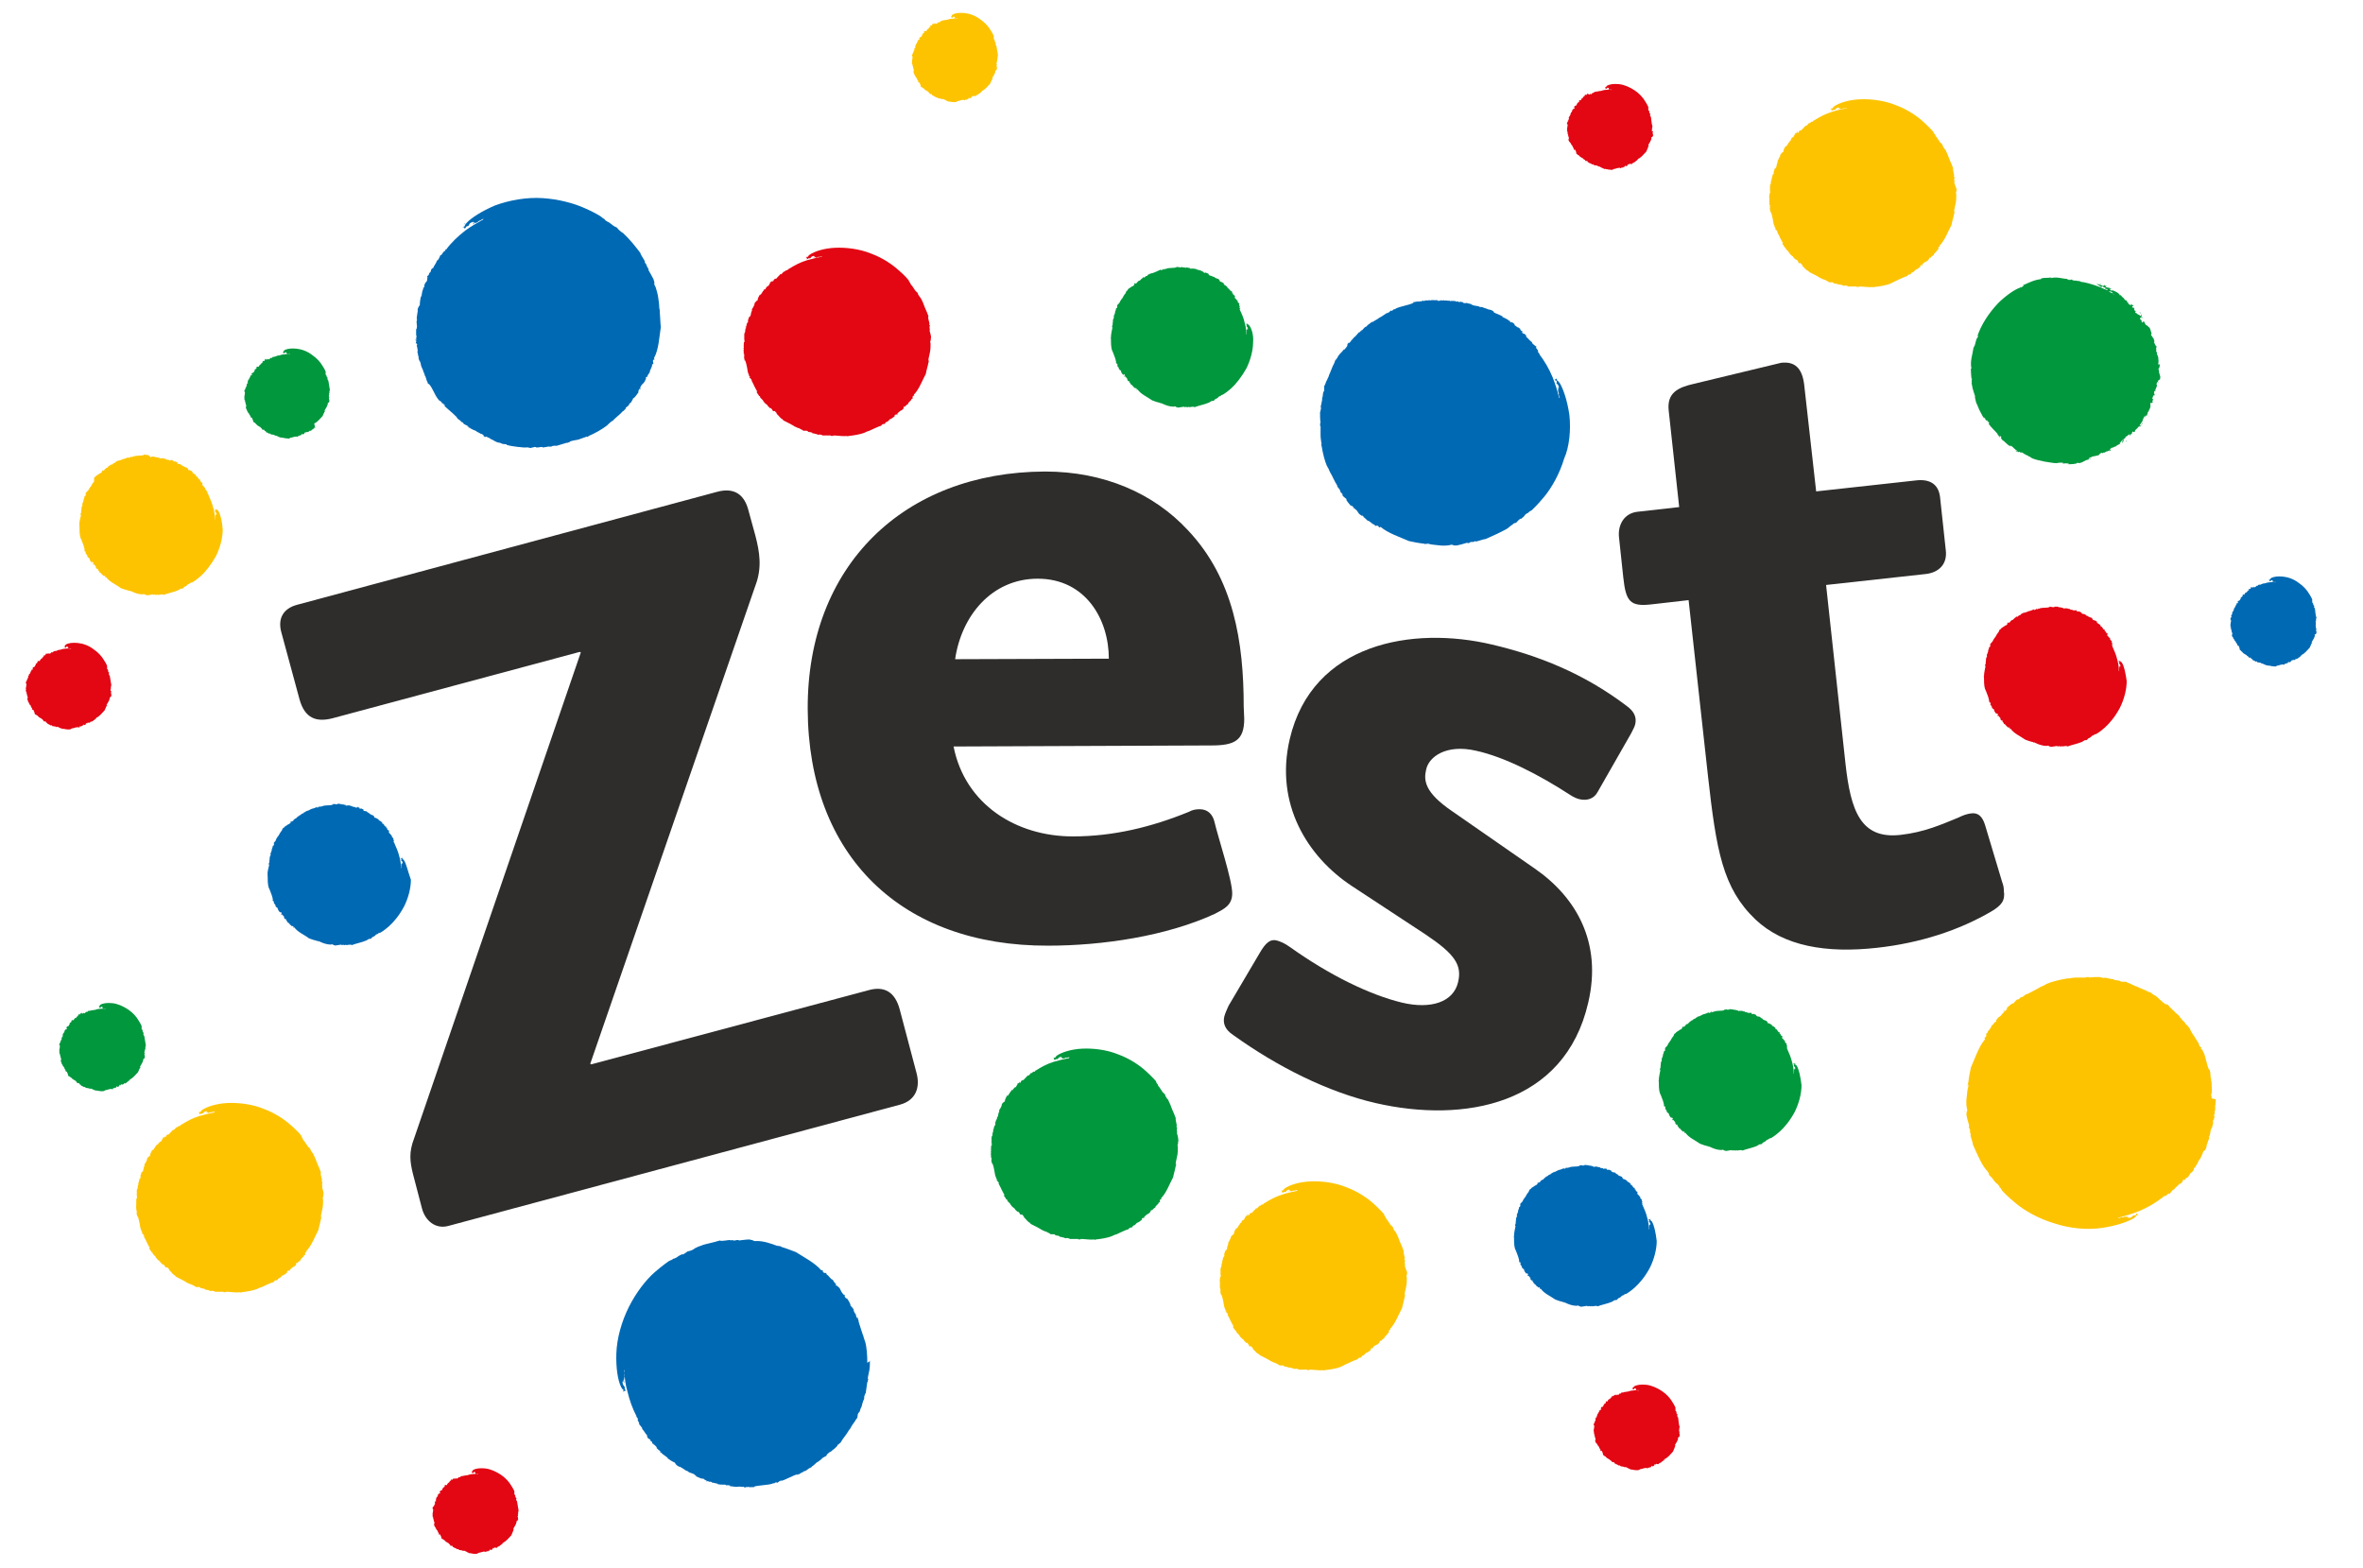 <?xml version="1.0" encoding="utf-8"?>
<!-- Generator: Adobe Illustrator 23.0.1, SVG Export Plug-In . SVG Version: 6.00 Build 0)  -->
<svg version="1.1" id="Layer_1" xmlns="http://www.w3.org/2000/svg" xmlns:xlink="http://www.w3.org/1999/xlink" x="0px" y="0px"
	 width="452px" height="300px" viewBox="0 0 452 300" style="enable-background:new 0 0 452 300;" xml:space="preserve">
<style type="text/css">
	.st0{fill:#0069B4;}
	.st1{fill:#FDC300;}
	.st2{fill:#00973D;}
	.st3{fill:#E30613;}
	.st4{fill:#2E2D2C;}
</style>
<g>
	<g>
		<path class="st0" d="M312,227.1L312,227.1c0,0,0.1,0.1,0.2,0.2L312,227.1z"/>
		<path class="st0" d="M315.3,233.8L315.3,233.8C315.4,233.7,315.4,233.7,315.3,233.8L315.3,233.8z"/>
		<polygon class="st0" points="301.3,249.8 301.3,249.8 301.3,249.8 		"/>
		<path class="st0" d="M316,233.7c-0.1-0.1-0.2-0.3-0.3-0.2c-0.1-0.2,0.1-0.3,0-0.4c0,0.3-0.3,0-0.3,0.3l-0.1-0.2
			c-0.1,0,0.1,0.2,0,0.2l0.2,0c0,0.1,0,0.2-0.1,0.3c0.1,0.1,0.3,0.2,0.3,0.5l0-0.1c0,0.3-0.1,0.2-0.1,0.2l0-0.1c0,0.1,0,0.1,0,0.2
			c0-0.2-0.2-0.4-0.1-0.3c0,0.3,0-0.1,0.1,0.1c0,0.1-0.1,0.1-0.1,0.1l0,0.2c-0.1,0,0-0.2-0.1-0.1l0.1,0.3c-0.2,0.1,0.1,0.3-0.1,0.5
			c0-0.1,0-0.1,0-0.1c0-0.7-0.1-1.4-0.3-2.1c-0.2-0.9-0.6-1.8-1-2.7c0,0,0.1,0,0.2,0.1l-0.2-0.2c0,0,0-0.1,0-0.1
			c0-0.1,0-0.2,0.1-0.1l-0.2-0.4l0.1-0.1c-0.1-0.1-0.1-0.1,0,0.1c0-0.2-0.6-0.5-0.3-0.6c-0.3-0.2-0.3-0.4-0.7-0.7
			c0.3,0.2-0.1-0.4,0.2-0.2c-0.1-0.2-0.2-0.1-0.4-0.3c-0.1-0.2,0.1-0.2,0.2-0.1l-0.2-0.1l0,0l-0.2-0.1c-0.1-0.2,0.1-0.1,0-0.3
			l-0.1,0.1l0-0.1c0,0.1-0.1,0-0.2-0.1l0,0l-0.1-0.1c0.2,0.1-0.1-0.1,0-0.1c-0.1-0.1-0.1-0.1-0.3-0.3l0,0.1
			c-0.3-0.2,0.1-0.1-0.1-0.3l0,0.1c-0.2-0.4-0.6-0.4-0.8-0.6c0.2,0.1,0.2,0,0.2,0c-0.2-0.1-0.6-0.4-0.9-0.4c0-0.2,0-0.2-0.2-0.4
			c-0.2-0.1-0.2-0.1-0.3-0.1c-0.2-0.1-0.5-0.2-0.5-0.4c-0.1,0.1-0.2-0.1-0.3-0.1v-0.1l0,0.1c-0.2-0.4-0.6-0.1-0.8-0.4h0.1l-0.2,0
			c0-0.1,0.1-0.1,0.1-0.1c-0.2-0.1-0.4-0.2-0.7-0.3l0.1,0.1c-0.1,0-0.3,0-0.4-0.1c0.3-0.1-0.2-0.1-0.2-0.2l0.2,0
			c-0.2-0.1-0.2-0.1-0.2,0.1c-0.3,0-0.1-0.2-0.4-0.2c0.1,0,0.1,0,0.2,0.1c0,0.1-0.1,0.1-0.2,0.1c0,0-0.1-0.1,0-0.1
			c-0.2,0-0.5-0.1-0.6-0.1c-0.1-0.1,0-0.1,0-0.1c-0.5,0-0.2-0.1-0.7-0.1l0-0.1l-0.2,0.1l-0.2-0.1l0.1,0.1c-0.2,0-0.2,0-0.4,0
			l0.1-0.1c-0.4,0-0.5-0.2-0.9-0.1c0,0,0,0,0.1-0.1c-0.4,0.1-0.3-0.1-0.7,0c0,0,0-0.1,0-0.1l-0.2,0.1l0-0.1l-0.1,0.2l-0.1-0.1
			l-0.1,0.1c-0.2-0.2-0.4,0-0.7-0.1l0.1,0.1c-0.6,0.3-1.5,0-2.2,0.4l0-0.1l-0.3,0.2c-0.2,0,0.1-0.1,0-0.2c-0.3,0.1-0.1,0.2-0.5,0.3
			c-0.2,0,0-0.1,0.1-0.2c-0.3,0.1-0.8,0.4-1.1,0.4c0,0,0,0,0,0c-0.2,0.1-0.5,0.2-0.8,0.4c0-0.1,0-0.1,0.1-0.1
			c-0.1,0-0.2,0.1-0.3,0.2l0-0.1c-0.2,0.1-0.5,0.4-0.6,0.3c0,0,0.1,0.1-0.1,0.2c-0.2-0.1-0.4,0.3-0.7,0.4c0-0.1,0.2-0.2,0.1-0.1
			c-0.2,0-0.2,0.2-0.3,0.3l0-0.1c-0.2,0.2-0.3,0.3-0.5,0.5c-0.2-0.1-0.5,0.4-0.5,0.3c-0.2,0.1,0.2-0.1,0,0.1c-0.1,0-0.2,0.2-0.2,0.1
			l0,0l-0.2,0.1l0-0.2c-0.1,0.1-0.1,0.3-0.1,0.4c-0.2,0.1-0.3,0.3-0.4,0.3l0-0.1c-0.3,0.4-0.8,0.4-0.9,0.8c0,0,0,0,0-0.1l-0.2,0.2
			l0-0.1l-0.2,0.5l0,0c-0.2,0.2-0.5,0.7-0.7,1.1l0-0.1c-0.2,0.4-0.3,0.4-0.4,0.7c0,0,0,0,0,0l-0.2,0.3l0-0.1c0,0.2-0.5,0.5-0.3,0.4
			c0,0.1,0,0.4,0,0.4c-0.1,0.3-0.1,0.1-0.2,0.2c-0.1,0.2,0,0.3-0.2,0.6l0,0c0,0.1,0,0.3-0.1,0.5l0-0.1c0,0.4-0.3,0.4-0.1,0.7
			c-0.1,0.1-0.1,0.4-0.2,0.4c0,0.5-0.1,0.8-0.1,1.2c-0.2,0,0,0.1-0.1,0.3l0.1,0c-0.1,0.6-0.3,1.3-0.3,2l-0.1,0l0.1,0.1
			c0,0.7,0,1.7,0.2,2.3c0.1,0.2,0.2,0.4,0.3,0.7l0,0c0.2,0.5,0.4,1,0.5,1.6c0,0-0.1,0.1-0.1,0c0.2,0.1,0.1,0.3,0.2,0.4l0-0.2
			c0.2,0.1,0.2,0.4,0.1,0.5c0.1,0.1,0.1,0.1,0.2,0.2c0,0,0,0.1,0,0.1l0.1,0l0,0.2c0,0.1,0.2,0.3,0.4,0.4c0,0,0.1,0.3,0,0.1
			c0.1,0.3,0.3,0.6,0.5,0.8l0-0.1c0.1-0.1,0.3,0.1,0.3,0.3c-0.2-0.1-0.1,0.1-0.1,0.2c0.1,0.1,0-0.1,0.1-0.1c0.2,0.1,0.3,0.4,0.4,0.4
			l-0.1-0.1c0.2,0.1,0.1,0.3,0.2,0.5c0.2,0.1,0.2,0.3,0.3,0.1c0.2,0.2,0,0.2,0,0.2c0.1,0.1,0.4,0.4,0.3,0.5c0.3-0.1,0.5,0.6,0.7,0.5
			l0.1,0.2c0,0,0.2-0.1,0.3,0c0.1,0.2,0,0.2,0,0.3l0.2-0.1c0.6,0.9,1.8,1.4,2.8,2.1c0.5,0.2,1.1,0.4,1.6,0.5l-0.1,0l0.5,0.2
			l-0.4-0.2c0.1,0,0.2,0,0.3,0.1c0.6,0.3,1.4,0.6,2.2,0.6c0.5-0.2,0.3,0.2,0.8,0.1c0,0-0.1,0.1-0.1,0.1c0.5-0.1,0.8-0.1,1.3-0.2
			c0,0.2,0.3,0,0.3,0.1l0-0.1c0.1,0.1,0.4,0.1,0.4,0.1l0.2-0.1l0,0.1c0.3,0,0.9-0.2,1.1,0c0.7-0.3,1.9-0.5,2.8-0.9
			c0.1-0.1,0.3-0.2,0.5-0.3c0.1,0,0.2,0,0.3,0c0.2-0.1,0.3-0.4,0.5-0.4c0,0,0,0,0,0c0.2-0.1,0.4-0.2,0.5-0.4
			c0.2-0.1,0.4-0.2,0.4-0.1c-0.1-0.2,0.5-0.3,0.5-0.3s0.7-0.4,1.6-1.2c0.9-0.8,2-2.1,2.9-3.8c0.8-1.6,1.3-3.5,1.3-5.1
			C316.7,235.7,316.4,234.4,316,233.7z"/>
	</g>
	<g>
		<path class="st1" d="M37.8,91.2L37.8,91.2c0,0,0.1,0.1,0.2,0.2L37.8,91.2z"/>
		<path class="st1" d="M41.1,97.9L41.1,97.9C41.1,97.8,41.1,97.8,41.1,97.9L41.1,97.9z"/>
		<polygon class="st1" points="27.1,113.9 27.1,113.9 27,113.9 		"/>
		<path class="st1" d="M41.8,97.8c-0.1-0.1-0.2-0.3-0.3-0.2c-0.1-0.2,0.1-0.3,0-0.3c0,0.3-0.3,0-0.3,0.3L41,97.4
			c-0.1,0,0.1,0.2,0,0.2l0.2,0c0,0.2,0,0.2-0.1,0.3c0.1,0.1,0.4,0.2,0.3,0.5l0-0.1c0,0.3-0.1,0.2-0.1,0.2l0-0.1c0,0.1,0,0.2,0,0.2
			c0-0.2-0.2-0.4-0.1-0.3c0,0.3,0-0.1,0.1,0.1c0,0.1-0.1,0.1-0.1,0.1l0,0.2c-0.1,0,0-0.2-0.1-0.1l0.1,0.3c-0.2,0.1,0.1,0.3-0.1,0.5
			c0-0.1,0-0.1,0-0.1c0-0.7-0.1-1.4-0.3-2.1c-0.2-0.9-0.6-1.8-1-2.7c0,0,0.1,0,0.1,0.1l-0.2-0.2c0,0,0-0.1,0-0.1
			c0-0.1,0-0.2,0.1-0.1L39.5,94l0.1-0.1c-0.1-0.1-0.1-0.1,0,0.1c0-0.2-0.6-0.5-0.3-0.6c-0.3-0.2-0.3-0.4-0.7-0.7
			c0.3,0.2-0.1-0.4,0.2-0.2c-0.1-0.2-0.2-0.2-0.4-0.3c-0.1-0.2,0.1-0.2,0.2-0.1l-0.2-0.1l0,0L38.3,92c-0.1-0.2,0.1-0.1,0-0.3
			l-0.1,0.1l0-0.1c0,0.1-0.1,0-0.2-0.1l0,0l-0.1-0.1c0.2,0.1-0.1-0.1,0-0.1c-0.1-0.1-0.1-0.1-0.3-0.3l0,0.1
			c-0.3-0.2,0.1-0.1-0.1-0.3l0,0.1c-0.2-0.4-0.6-0.4-0.8-0.7c0.1,0.1,0.2,0,0.2,0c-0.2-0.2-0.6-0.4-0.9-0.4c0-0.2,0-0.2-0.2-0.4
			c-0.2-0.1-0.2-0.1-0.3-0.1c-0.1-0.1-0.5-0.2-0.5-0.3c-0.1,0.1-0.1-0.1-0.3-0.1v-0.1l0,0.1c-0.2-0.4-0.6-0.1-0.8-0.4h0.1l-0.1,0
			c0-0.1,0.1-0.1,0.1-0.1c-0.2-0.1-0.4-0.2-0.6-0.3l0.1,0.1c-0.1,0-0.3,0-0.4-0.1c0.3-0.1-0.2-0.1-0.2-0.2l0.1,0
			c-0.2-0.1-0.2-0.1-0.2,0.1c-0.3,0-0.1-0.2-0.4-0.2c0.1,0,0.1,0,0.2,0.1c0,0.1-0.1,0.1-0.2,0.1c0,0-0.1-0.1,0-0.1
			c-0.2,0-0.5-0.1-0.6-0.1c-0.1-0.1,0-0.1,0-0.1c-0.5,0-0.2-0.1-0.6-0.1l0-0.1l-0.2,0.1l-0.2-0.1l0.1,0.1c-0.1,0-0.2,0-0.4,0
			l0.1-0.1c-0.4,0-0.5-0.2-0.9-0.1c0,0,0,0,0.1-0.1c-0.4,0.1-0.3-0.2-0.6,0c0,0,0-0.1,0-0.1l-0.2,0.1l0-0.1l-0.1,0.2L28.3,87
			l-0.1,0.1c-0.2-0.2-0.4,0-0.7-0.2l0.1,0.1c-0.6,0.3-1.5,0-2.2,0.4l0-0.1l-0.3,0.2c-0.2,0,0.1-0.1,0-0.2c-0.3,0.2-0.1,0.2-0.5,0.3
			c-0.2,0,0-0.1,0.1-0.2c-0.3,0.1-0.8,0.4-1.1,0.4c0,0,0,0,0,0c-0.2,0.1-0.5,0.2-0.8,0.3c0-0.1,0-0.1,0.1-0.1
			c-0.1,0-0.2,0.1-0.3,0.2l0-0.1c-0.2,0.1-0.5,0.3-0.6,0.3c0,0,0.1,0.1-0.1,0.2c-0.2-0.1-0.4,0.3-0.7,0.4c0-0.1,0.2-0.2,0.1-0.2
			c-0.1,0-0.2,0.2-0.3,0.3l0-0.1c-0.2,0.2-0.4,0.3-0.5,0.5c-0.2-0.1-0.5,0.4-0.5,0.3c-0.2,0.2,0.2-0.1,0,0.1c-0.1,0-0.2,0.2-0.2,0.1
			l0,0l-0.2,0.1l0-0.2c-0.1,0.1-0.1,0.3-0.1,0.4c-0.2,0.1-0.3,0.3-0.4,0.3l0-0.1c-0.3,0.4-0.8,0.4-0.9,0.8c0,0,0,0,0-0.1l-0.2,0.2
			l0-0.1L18,92.1l0,0c-0.2,0.2-0.5,0.7-0.7,1.1l0-0.1c-0.2,0.4-0.3,0.4-0.4,0.7c0,0,0,0,0,0L16.7,94l0-0.1c0,0.2-0.5,0.5-0.3,0.4
			c0,0.1,0,0.4,0,0.4c-0.1,0.3-0.1,0.1-0.2,0.2c-0.1,0.2,0,0.3-0.2,0.6l0,0c0,0.2,0,0.3-0.1,0.5l0-0.1c0,0.4-0.3,0.4-0.1,0.7
			c-0.1,0.1-0.1,0.4-0.2,0.4c0,0.5-0.1,0.8-0.1,1.2c-0.2,0,0,0.1-0.1,0.3l0.1,0c-0.1,0.6-0.4,1.3-0.3,2l-0.1,0l0.1,0.1
			c0,0.7,0,1.7,0.2,2.3c0.1,0.2,0.2,0.4,0.3,0.7l0,0c0.2,0.5,0.4,1,0.5,1.6c0,0-0.1,0.1-0.1,0c0.1,0.1,0.1,0.3,0.2,0.4l0-0.2
			c0.1,0.1,0.1,0.4,0.1,0.5c0.1,0.1,0.1,0.1,0.2,0.2c0,0,0,0.1,0,0.1l0.1,0l0,0.2c0,0.1,0.2,0.3,0.4,0.4c0,0,0.1,0.3,0,0.1
			c0.1,0.3,0.3,0.6,0.5,0.8l0-0.2c0.1-0.1,0.3,0.1,0.3,0.3c-0.2-0.1-0.1,0.1-0.1,0.2c0.1,0.1,0-0.1,0.1-0.1c0.1,0.1,0.4,0.4,0.4,0.4
			l-0.1-0.1c0.2,0.2,0.1,0.3,0.2,0.5c0.2,0.1,0.2,0.3,0.3,0.1c0.2,0.2,0,0.2,0,0.2c0.1,0.1,0.4,0.4,0.3,0.5c0.3-0.1,0.5,0.6,0.7,0.5
			l0.1,0.2c0,0,0.2-0.1,0.3,0c0.1,0.2,0,0.2,0,0.3l0.2-0.1c0.6,0.9,1.9,1.4,2.8,2.1c0.5,0.2,1.1,0.4,1.6,0.5l-0.1,0l0.5,0.2
			l-0.4-0.2c0.1,0,0.2,0,0.4,0.1c0.6,0.3,1.4,0.6,2.2,0.6c0.5-0.2,0.3,0.2,0.8,0.1c0,0-0.1,0.1-0.1,0.1c0.5-0.1,0.8-0.1,1.3-0.2
			c0,0.2,0.3,0,0.3,0.1l0-0.1c0.1,0.1,0.4,0.1,0.4,0.1l0.2-0.1l0,0.1c0.3,0,0.9-0.2,1.1,0c0.7-0.3,1.9-0.5,2.8-0.9
			c0.1-0.1,0.4-0.2,0.5-0.3c0.1,0,0.2,0,0.3,0c0.2-0.1,0.3-0.4,0.5-0.4c0,0,0,0,0,0c0.2-0.1,0.4-0.2,0.5-0.4
			c0.2-0.1,0.4-0.2,0.4-0.1c-0.1-0.2,0.5-0.3,0.5-0.3s0.7-0.4,1.6-1.2c0.9-0.8,2-2.2,2.9-3.8c0.8-1.6,1.3-3.5,1.3-5.1
			C42.5,99.8,42.2,98.5,41.8,97.8z"/>
	</g>
	<g>
		<path class="st1" d="M30.3,218.6C30.3,218.6,30.3,218.6,30.3,218.6c0,0,0.1-0.1,0.2-0.2L30.3,218.6z"/>
		<path class="st1" d="M38.8,213.1L38.8,213.1c-0.1,0-0.1,0-0.1,0L38.8,213.1z"/>
		<polygon class="st1" points="61.9,229.8 61.9,229.8 61.9,229.8 		"/>
		<path class="st1" d="M28.2,237.9L28.2,237.9C28.1,237.9,28.1,237.9,28.2,237.9z"/>
		<path class="st1" d="M61.6,227.1c0.2,0.1-0.1-0.4,0.1-0.4l-0.1,0c0-0.2,0-0.5,0.1-0.5l-0.2-0.3l0.1-0.1c0-0.4-0.4-1.2-0.2-1.5
			c-0.2-0.5-0.4-1.1-0.7-1.7c-0.2-0.6-0.5-1.3-0.8-1.9c-0.1-0.1-0.3-0.4-0.5-0.7c0-0.1,0-0.2-0.1-0.3c-0.2-0.2-0.5-0.4-0.6-0.7
			c0,0,0,0,0,0c-0.2-0.2-0.3-0.5-0.5-0.7c-0.2-0.2-0.4-0.5-0.2-0.5c-0.2,0.1-0.4-0.6-0.4-0.6s-0.6-0.8-1.9-1.9
			c-1.2-1.1-3.1-2.4-5.3-3.2c-2.2-0.9-4.8-1.2-6.9-1.1s-3.9,0.7-4.8,1.3c-0.1,0.1-0.4,0.3-0.3,0.4c-0.3,0.1-0.4,0-0.5,0.1
			c0.4-0.1,0,0.3,0.4,0.3l-0.2,0.1c0,0.1,0.3-0.2,0.3,0l0-0.2c0.2,0,0.3,0,0.4,0c0.1-0.1,0.2-0.4,0.6-0.4l-0.1,0
			c0.3-0.1,0.2,0.1,0.3,0.1l-0.1,0c0.1,0,0.2,0,0.3,0c-0.2,0-0.5,0.2-0.4,0.2c0.4-0.1-0.1,0,0.2-0.1c0.2-0.1,0.1,0.1,0.2,0.1
			l0.3-0.1c0,0.1-0.2,0-0.1,0.1l0.4-0.2c0.1,0.2,0.5-0.2,0.7,0c-0.1,0-0.1,0-0.1,0.1c-1,0.2-1.9,0.4-2.9,0.7c-1.3,0.4-2.4,1-3.5,1.7
			c0-0.1,0-0.1,0.1-0.2l-0.2,0.3c0,0-0.1,0.1-0.1,0.1c-0.1,0-0.3,0.1-0.1-0.1l-0.5,0.4l-0.1-0.1c-0.1,0.1-0.1,0.1,0.1,0
			c-0.2,0.1-0.6,0.8-0.7,0.5c-0.3,0.4-0.5,0.5-0.9,1c0.2-0.4-0.5,0.3-0.2-0.1c-0.2,0.2-0.2,0.3-0.3,0.5c-0.2,0.1-0.2-0.1-0.1-0.3
			l-0.1,0.2l0,0l-0.1,0.2c-0.2,0.1-0.1-0.1-0.3,0.1l0.1,0.1l-0.2,0.1c0.1,0,0,0.1-0.1,0.3l0,0l-0.1,0.2c0.1-0.2-0.2,0.1-0.2,0
			c-0.1,0.1-0.1,0.2-0.4,0.4h0.1c-0.2,0.4-0.1-0.1-0.4,0.2l0.1,0c-0.4,0.4-0.5,0.8-0.8,1.1c0.1-0.2,0-0.2,0-0.2
			c-0.2,0.3-0.5,0.8-0.5,1.2c-0.2,0.1-0.2,0.1-0.5,0.4c-0.1,0.2-0.1,0.3-0.1,0.4c-0.1,0.2-0.3,0.7-0.4,0.7c0,0.1-0.1,0.2-0.1,0.4
			l0,0l0.1,0c-0.4,0.4-0.1,0.8-0.5,1.2v-0.1l0,0.2c0,0,0-0.1-0.1-0.1c-0.1,0.3-0.2,0.6-0.3,0.9l0.1-0.2c0,0.2,0,0.4-0.1,0.6
			c-0.1-0.4-0.1,0.3-0.2,0.3v-0.2c0,0.3,0,0.3,0,0.3c0,0.4-0.2,0.2-0.2,0.6c0-0.1,0-0.2,0-0.2c0.1-0.1,0.1,0.1,0.1,0.3
			c0,0-0.1,0.1-0.1,0c0,0.3-0.1,0.7-0.1,0.8c0,0.1-0.1,0.1-0.1,0c0,0.6-0.1,0.3,0,0.9l-0.1,0l0.1,0.2l-0.1,0.3l0.1-0.1
			c0,0.2,0,0.3,0,0.6l-0.1-0.1c0,0.6-0.1,0.7,0,1.2c0,0,0,0-0.1-0.1c0.2,0.5-0.1,0.4,0.1,0.9c0,0-0.1,0-0.1,0l0.1,0.2h-0.1l0.2,0.2
			l-0.1,0.1l0.1,0.1c-0.2,0.3,0.1,0.6,0,0.9l0.1-0.1c0.2,0.4,0.3,0.9,0.4,1.4c0.1,0.5,0.1,1,0.4,1.5l-0.1,0l0.3,0.3
			c0,0.2-0.1-0.1-0.2,0c0.2,0.4,0.2,0.1,0.5,0.6c0,0.3-0.1-0.1-0.2-0.1c0.2,0.4,0.6,1.1,0.7,1.4c0,0,0,0,0,0c0.2,0.3,0.3,0.7,0.6,1
			c0,0-0.1-0.1-0.2-0.1c0.1,0.1,0.1,0.3,0.2,0.3l-0.2-0.1c0.1,0.2,0.5,0.6,0.5,0.8c0-0.1,0.1-0.1,0.2,0.1c-0.1,0.2,0.5,0.5,0.6,0.8
			c-0.1,0-0.2-0.2-0.2-0.2c0.1,0.2,0.3,0.3,0.4,0.4h-0.1c0.2,0.2,0.4,0.4,0.7,0.6c0,0.2,0.6,0.6,0.5,0.6c0.2,0.2-0.1-0.2,0.2,0
			c0,0.1,0.3,0.2,0.2,0.3l0,0l0.2,0.2l-0.2-0.1c0.2,0.2,0.4,0.2,0.5,0.1c0.1,0.2,0.4,0.4,0.4,0.5l-0.1,0c0.5,0.4,0.7,0.9,1.2,1.1
			c0,0,0,0.1-0.1,0l0.3,0.2l-0.1,0l0.6,0.3l0,0c0.4,0.2,1,0.5,1.5,0.8l-0.1,0c0.6,0.2,0.5,0.3,1,0.4c0,0,0,0,0,0l0.4,0.2l-0.1,0
			c0.3,0,0.8,0.5,0.6,0.3c0.2,0,0.5,0,0.6,0c0.4,0.1,0.1,0.1,0.3,0.2c0.3,0.1,0.4,0,0.8,0.2l0,0.1c0.2,0,0.3,0,0.6,0.1l-0.1,0
			c0.5,0,0.5,0.3,0.9,0.1c0.2,0.1,0.6,0.1,0.5,0.2c0.6,0,1,0,1.6,0c0.1,0.2,0.1,0,0.5,0.1l0-0.1c0.8,0,1.8,0.2,2.7,0.1l0,0.1
			l0.2-0.1c1-0.1,2.2-0.3,3-0.6c0.2-0.1,0.6-0.3,1-0.4l0,0c0.6-0.3,1.3-0.6,2-0.9c0,0.1,0.1,0.1,0,0.1c0.1-0.2,0.4-0.2,0.5-0.3
			l-0.2,0c0.1-0.2,0.5-0.2,0.6-0.2c0.1-0.1,0.2-0.2,0.2-0.3c0,0,0.1,0,0.1,0l0-0.1l0.2,0c0.1-0.1,0.4-0.4,0.5-0.5c0,0,0.3-0.1,0.1,0
			c0.4-0.2,0.7-0.5,1-0.7l-0.2,0.1c-0.1-0.1,0.2-0.4,0.4-0.4c-0.1,0.2,0.1,0.1,0.2,0.1c0.1-0.1-0.2,0-0.1-0.1
			c0.1-0.2,0.5-0.5,0.6-0.6l-0.1,0.1c0.2-0.2,0.4-0.2,0.6-0.4c0.1-0.2,0.3-0.3,0.1-0.4c0.2-0.3,0.2,0,0.3-0.1
			c0.1-0.2,0.5-0.5,0.6-0.5c-0.1-0.3,0.7-0.7,0.6-0.9l0.3-0.2c0,0-0.1-0.2,0-0.4c0.2-0.2,0.2-0.1,0.3-0.1l-0.1-0.2
			c1-1,1.6-2.7,2.3-4c0.1-0.6,0.4-1.5,0.5-2.2l0,0.1l0.2-0.7l-0.2,0.5c0-0.2,0-0.3,0-0.5c0.1-0.4,0.2-0.9,0.3-1.4
			c0.1-0.5,0.1-1.1,0.1-1.6c-0.2-0.7,0.2-0.4,0-1.1c0,0.1,0.1,0.1,0.1,0.1C61.9,228.1,61.8,227.7,61.6,227.1z"/>
	</g>
	<g>
		<path class="st2" d="M235,55.7L235,55.7c0,0,0.1,0.1,0.2,0.2L235,55.7z"/>
		<path class="st2" d="M238.4,62.4L238.4,62.4C238.4,62.3,238.4,62.3,238.4,62.4L238.4,62.4z"/>
		<polygon class="st2" points="224.4,78.4 224.3,78.4 224.3,78.4 		"/>
		<path class="st2" d="M239,62.3c-0.1-0.1-0.2-0.3-0.3-0.2c-0.1-0.2,0.1-0.3,0-0.3c0,0.3-0.3,0-0.3,0.3l-0.1-0.2
			c-0.1,0,0.1,0.2,0,0.2l0.2,0c0,0.2,0,0.2-0.1,0.3c0.1,0.1,0.3,0.2,0.3,0.5l0-0.1c0,0.3-0.1,0.2-0.1,0.2l0-0.1c0,0.1,0,0.2,0,0.2
			c0-0.2-0.2-0.4-0.1-0.3c0,0.3,0-0.1,0.1,0.1c0,0.1-0.1,0.1-0.1,0.1l0,0.2c-0.1,0,0-0.2-0.1,0l0.1,0.3c-0.2,0.1,0.1,0.3-0.1,0.5
			c0-0.1,0-0.1,0-0.1c0-0.7-0.1-1.4-0.3-2.1c-0.2-1-0.6-1.8-1-2.7c0,0,0.1,0,0.2,0l-0.2-0.2c0,0,0-0.1,0-0.1c0-0.1,0-0.2,0.1-0.1
			l-0.2-0.4l0.1-0.1c-0.1-0.1-0.1-0.1,0,0c0-0.2-0.6-0.5-0.3-0.6c-0.3-0.2-0.3-0.4-0.7-0.7c0.3,0.2-0.1-0.4,0.2-0.2
			c-0.1-0.2-0.2-0.2-0.4-0.3c-0.1-0.2,0.1-0.2,0.2-0.1l-0.2-0.1l0,0l-0.2-0.1c-0.1-0.2,0.1-0.1,0-0.3l-0.1,0l0-0.1
			c0,0.1-0.1,0-0.2-0.1l0,0l-0.2-0.1c0.2,0.1-0.1-0.1,0-0.1c-0.1-0.1-0.1-0.1-0.3-0.3l0,0.1c-0.3-0.2,0.1-0.1-0.1-0.3l0,0.1
			c-0.2-0.4-0.6-0.4-0.8-0.7c0.2,0.1,0.2,0,0.2,0c-0.2-0.2-0.6-0.4-0.9-0.5c0-0.2,0-0.2-0.2-0.4c-0.2-0.1-0.2-0.1-0.3-0.1
			c-0.2-0.1-0.5-0.2-0.5-0.3c-0.1,0-0.2-0.1-0.3-0.1v0l0,0.1c-0.2-0.4-0.6-0.1-0.8-0.5h0.1l-0.2,0c0,0,0.1,0,0.1-0.1
			c-0.2-0.1-0.4-0.2-0.7-0.3l0.1,0.1c-0.1,0-0.3,0-0.4-0.1c0.3,0-0.2-0.1-0.2-0.2l0.2,0c-0.2,0-0.2,0-0.2,0c-0.3,0-0.1-0.2-0.4-0.2
			c0.1,0,0.1,0,0.2,0c0,0.1-0.1,0.1-0.2,0.1c0,0-0.1-0.1,0-0.1c-0.2,0-0.5-0.1-0.6-0.1c-0.1,0,0-0.1,0-0.1c-0.5,0-0.2-0.1-0.7-0.1
			l0,0l-0.2,0l-0.2-0.1l0.1,0.1c-0.2,0-0.2,0-0.4,0l0.1-0.1c-0.4,0-0.5-0.2-0.9-0.1c0,0,0,0,0.1,0c-0.4,0.1-0.3-0.2-0.7,0
			c0,0,0-0.1,0-0.1l-0.2,0l0-0.1l-0.1,0.2l-0.1-0.1l-0.1,0.1c-0.2-0.2-0.4,0-0.7-0.2l0.1,0.1c-0.6,0.3-1.5,0-2.2,0.4l0-0.1l-0.3,0.2
			c-0.2,0,0.1-0.1,0-0.2c-0.3,0.2-0.1,0.2-0.5,0.3c-0.2,0,0-0.1,0.1-0.2c-0.3,0.1-0.8,0.4-1.1,0.5c0,0,0,0,0,0
			c-0.2,0.1-0.5,0.2-0.8,0.3c0,0,0-0.1,0.1-0.1c-0.1,0-0.2,0.1-0.3,0.2l0-0.1c-0.2,0.1-0.5,0.3-0.6,0.3c0,0,0.1,0.1-0.1,0.2
			c-0.2-0.1-0.4,0.3-0.7,0.4c0,0,0.2-0.2,0.1-0.2c-0.2,0-0.2,0.2-0.3,0.3l0-0.1c-0.2,0.2-0.3,0.3-0.5,0.5c-0.2-0.1-0.5,0.4-0.5,0.3
			c-0.2,0.2,0.2-0.1,0,0.1c-0.1,0-0.2,0.2-0.2,0.1l0,0l-0.2,0.1l0-0.2c-0.1,0.1-0.2,0.3-0.1,0.4c-0.2,0.1-0.3,0.3-0.4,0.3l0-0.1
			c-0.3,0.4-0.8,0.4-0.9,0.8c0,0,0,0,0,0l-0.2,0.2l0-0.1l-0.2,0.5l0,0c-0.2,0.2-0.5,0.7-0.7,1.1l0-0.1c-0.2,0.4-0.3,0.4-0.4,0.7
			c0,0,0,0,0,0l-0.2,0.3l0-0.1c0,0.2-0.5,0.5-0.3,0.4c0,0.1,0,0.4,0,0.4c-0.1,0.3-0.1,0-0.2,0.2c-0.1,0.2,0,0.3-0.2,0.6l0,0
			c0,0.2,0,0.3-0.1,0.5l0-0.1c0,0.4-0.3,0.4-0.1,0.7c-0.1,0.1-0.1,0.4-0.2,0.4c0,0.5-0.1,0.8-0.1,1.2c-0.2,0,0,0.1-0.1,0.3l0.1,0
			c-0.1,0.6-0.3,1.3-0.3,2l-0.1,0l0.1,0.1c0,0.7,0,1.7,0.2,2.3c0.1,0.2,0.2,0.4,0.3,0.7l0,0c0.2,0.5,0.4,1,0.5,1.6
			c0,0-0.1,0.1-0.1,0c0.2,0.1,0.1,0.3,0.2,0.4l0-0.2c0.2,0.1,0.2,0.4,0.1,0.5c0.1,0.1,0.1,0.1,0.2,0.2c0,0,0,0.1,0,0.1l0.1,0l0,0.2
			c0,0.1,0.2,0.3,0.4,0.4c0,0,0.1,0.3,0,0.1c0.1,0.3,0.3,0.6,0.5,0.8l0-0.2c0.1-0.1,0.3,0.1,0.3,0.3c-0.2-0.1-0.1,0.1-0.1,0.2
			c0.1,0.1,0-0.1,0.1-0.1c0.2,0.1,0.3,0.4,0.4,0.4l-0.1-0.1c0.2,0.2,0.1,0.3,0.2,0.5c0.2,0.1,0.2,0.3,0.3,0.1c0.2,0.2,0,0.2,0,0.2
			c0.1,0.1,0.4,0.4,0.3,0.5c0.3-0.1,0.5,0.6,0.7,0.5l0.1,0.2c0,0,0.2-0.1,0.3,0c0.1,0.2,0,0.2,0,0.3l0.2-0.1
			c0.6,0.9,1.8,1.4,2.8,2.1c0.5,0.2,1.1,0.4,1.6,0.5l-0.1,0l0.5,0.2l-0.4-0.2c0.1,0,0.2,0,0.3,0.1c0.6,0.3,1.4,0.6,2.2,0.6
			c0.5-0.2,0.3,0.2,0.8,0.1c0,0-0.1,0.1-0.1,0.1c0.5-0.1,0.8-0.1,1.3-0.2c0,0.2,0.3,0,0.3,0.1l0-0.1c0.1,0.1,0.4,0.1,0.4,0.1
			l0.2-0.1l0,0.1c0.3,0,0.9-0.2,1.1,0c0.7-0.3,1.9-0.5,2.8-0.9c0.1-0.1,0.3-0.2,0.5-0.3c0.1,0,0.2,0,0.3,0c0.2-0.1,0.3-0.4,0.5-0.4
			c0,0,0,0,0,0c0.2-0.1,0.4-0.2,0.5-0.4c0.2-0.1,0.4-0.2,0.4-0.1c-0.1-0.2,0.4-0.3,0.4-0.3s0.7-0.4,1.6-1.2c0.9-0.8,2-2.2,2.9-3.8
			c0.8-1.6,1.3-3.5,1.3-5.1C239.8,64.3,239.5,63,239,62.3z"/>
	</g>
	<g>
		<path class="st3" d="M401.9,120.2L401.9,120.2c0,0,0.1,0.1,0.2,0.2L401.9,120.2z"/>
		<path class="st3" d="M405.2,126.8L405.2,126.8C405.3,126.8,405.2,126.8,405.2,126.8L405.2,126.8z"/>
		<polygon class="st3" points="391.2,142.8 391.2,142.8 391.2,142.8 		"/>
		<path class="st3" d="M405.9,126.8c-0.1-0.1-0.2-0.3-0.3-0.2c-0.1-0.2,0.1-0.3,0-0.3c0,0.3-0.3,0-0.3,0.3l-0.1-0.2
			c-0.1,0,0.1,0.2,0,0.2l0.2,0c0,0.2,0,0.2-0.1,0.3c0.1,0.1,0.3,0.2,0.3,0.5l0-0.1c0,0.3-0.1,0.2-0.1,0.2l0-0.1c0,0.1,0,0.2,0,0.2
			c0-0.2-0.2-0.4-0.1-0.3c0,0.3,0-0.1,0.1,0.1c0,0.1-0.1,0.1-0.1,0.1l0,0.2c-0.1,0,0-0.2-0.1-0.1l0.1,0.3c-0.2,0.1,0.1,0.3-0.1,0.5
			c0-0.1,0-0.1,0-0.1c0-0.7-0.1-1.4-0.3-2.1c-0.2-0.9-0.6-1.8-1-2.7c0,0,0.1,0,0.2,0.1l-0.2-0.2c0,0,0-0.1,0-0.1
			c0-0.1,0-0.2,0.1-0.1l-0.2-0.4l0.1-0.1c-0.1-0.1-0.1-0.1,0,0.1c0-0.2-0.6-0.5-0.3-0.6c-0.3-0.2-0.3-0.4-0.7-0.7
			c0.3,0.2-0.1-0.4,0.2-0.2c-0.1-0.2-0.2-0.2-0.4-0.3c-0.1-0.2,0.1-0.2,0.2-0.1l-0.2-0.1l0,0l-0.2-0.1c-0.1-0.2,0.1-0.1,0-0.3
			l-0.1,0.1l0-0.1c0,0.1-0.1,0-0.2-0.1l0,0l-0.1-0.1c0.2,0.1-0.1-0.1,0-0.1c-0.1-0.1-0.1-0.1-0.3-0.3l0,0.1
			c-0.3-0.2,0.1-0.1-0.1-0.3l0,0.1c-0.2-0.4-0.6-0.4-0.8-0.7c0.2,0.1,0.2,0,0.2,0c-0.2-0.2-0.6-0.4-0.9-0.4c0-0.2,0-0.2-0.2-0.4
			c-0.2-0.1-0.2-0.1-0.3-0.1c-0.2-0.1-0.5-0.2-0.5-0.3c-0.1,0.1-0.2-0.1-0.3-0.1v-0.1l0,0.1c-0.2-0.4-0.6-0.1-0.8-0.4h0.1l-0.2,0
			c0-0.1,0.1-0.1,0.1-0.1c-0.2-0.1-0.4-0.2-0.7-0.3l0.1,0.1c-0.1,0-0.3,0-0.4-0.1c0.3-0.1-0.2-0.1-0.2-0.2l0.2,0
			c-0.2-0.1-0.2-0.1-0.2,0.1c-0.3,0-0.1-0.2-0.4-0.2c0.1,0,0.1,0,0.2,0.1c0,0.1-0.1,0.1-0.2,0.1c0,0-0.1-0.1,0-0.1
			c-0.2,0-0.5-0.1-0.6-0.1c-0.1-0.1,0-0.1,0-0.1c-0.5,0-0.2-0.1-0.7-0.1l0-0.1l-0.2,0.1l-0.2-0.1l0.1,0.1c-0.2,0-0.2,0-0.4,0
			l0.1-0.1c-0.4,0-0.5-0.2-0.9-0.1c0,0,0,0,0.1-0.1c-0.4,0.1-0.3-0.2-0.7,0c0,0,0-0.1,0-0.1l-0.2,0.1l0-0.1l-0.1,0.2l-0.1-0.1
			l-0.1,0.1c-0.2-0.2-0.4,0-0.7-0.2l0.1,0.1c-0.6,0.3-1.5,0-2.2,0.4l0-0.1l-0.3,0.2c-0.2,0,0.1-0.1,0-0.2c-0.3,0.2-0.1,0.2-0.5,0.3
			c-0.2,0,0-0.1,0.1-0.2c-0.3,0.1-0.8,0.4-1.1,0.4c0,0,0,0,0,0c-0.2,0.1-0.5,0.2-0.8,0.3c0-0.1,0-0.1,0.1-0.1
			c-0.1,0-0.2,0.1-0.3,0.2l0-0.1c-0.2,0.1-0.5,0.3-0.6,0.3c0,0,0.1,0.1-0.1,0.2c-0.2-0.1-0.4,0.3-0.7,0.4c0-0.1,0.2-0.2,0.1-0.2
			c-0.2,0-0.2,0.2-0.3,0.3l0-0.1c-0.2,0.2-0.3,0.3-0.5,0.5c-0.2-0.1-0.5,0.4-0.5,0.3c-0.2,0.2,0.2-0.1,0,0.1c-0.1,0-0.2,0.2-0.2,0.1
			l0,0l-0.2,0.1l0-0.2c-0.1,0.1-0.2,0.3-0.1,0.4c-0.2,0.1-0.3,0.3-0.4,0.3l0-0.1c-0.3,0.4-0.8,0.4-0.9,0.8c0,0,0,0,0-0.1l-0.2,0.2
			l0-0.1l-0.2,0.5l0,0c-0.2,0.2-0.5,0.7-0.7,1.1l0-0.1c-0.2,0.4-0.3,0.4-0.4,0.7c0,0,0,0,0,0l-0.2,0.3l0-0.1c0,0.2-0.5,0.5-0.3,0.4
			c0,0.1,0,0.4,0,0.4c-0.1,0.3-0.1,0.1-0.2,0.2c-0.1,0.2,0,0.3-0.2,0.6l0,0c0,0.2,0,0.3-0.1,0.5l0-0.1c0,0.4-0.3,0.4-0.1,0.7
			c-0.1,0.1-0.1,0.4-0.2,0.4c0,0.5-0.1,0.8-0.1,1.2c-0.2,0,0,0.1-0.1,0.3l0.1,0c-0.1,0.6-0.3,1.3-0.3,2l-0.1,0l0.1,0.1
			c0,0.7,0,1.7,0.2,2.3c0.1,0.2,0.2,0.4,0.3,0.7l0,0c0.2,0.5,0.4,1,0.5,1.6c0,0-0.1,0.1-0.1,0c0.2,0.1,0.1,0.3,0.2,0.4l0-0.2
			c0.2,0.1,0.2,0.4,0.1,0.5c0.1,0.1,0.1,0.1,0.2,0.2c0,0,0,0.1,0,0.1l0.1,0l0,0.2c0,0.1,0.2,0.3,0.4,0.4c0,0,0.1,0.3,0,0.1
			c0.1,0.3,0.3,0.6,0.5,0.8l0-0.1c0.1-0.1,0.3,0.1,0.3,0.3c-0.2-0.1-0.1,0.1-0.1,0.2c0.1,0.1,0-0.1,0.1-0.1c0.2,0.1,0.3,0.4,0.4,0.4
			l-0.1-0.1c0.2,0.1,0.1,0.3,0.2,0.5c0.2,0.1,0.2,0.3,0.3,0.1c0.2,0.2,0,0.2,0,0.2c0.1,0.1,0.4,0.4,0.3,0.5c0.3-0.1,0.5,0.6,0.7,0.5
			l0.1,0.2c0,0,0.2-0.1,0.3,0c0.1,0.2,0,0.2,0,0.3l0.2-0.1c0.6,0.9,1.8,1.4,2.8,2.1c0.5,0.2,1.1,0.4,1.6,0.5l-0.1,0l0.5,0.2
			l-0.4-0.2c0.1,0,0.2,0,0.3,0.1c0.6,0.3,1.4,0.6,2.2,0.6c0.5-0.2,0.3,0.2,0.8,0.1c0,0-0.1,0.1-0.1,0.1c0.5-0.1,0.8-0.1,1.3-0.2
			c0,0.2,0.3,0,0.3,0.1l0-0.1c0.1,0.1,0.4,0.1,0.4,0.1l0.2-0.1l0,0.1c0.3,0,0.9-0.2,1.1,0c0.7-0.3,1.9-0.5,2.8-0.9
			c0.1-0.1,0.3-0.2,0.5-0.3c0.1,0,0.2,0,0.3,0c0.2-0.1,0.3-0.4,0.5-0.4c0,0,0,0,0,0c0.2-0.1,0.4-0.2,0.5-0.4
			c0.2-0.1,0.4-0.2,0.4-0.1c-0.1-0.2,0.5-0.3,0.5-0.3s0.7-0.4,1.6-1.2c0.9-0.8,2-2.1,2.9-3.8c0.8-1.6,1.3-3.5,1.3-5.1
			C406.6,128.8,406.3,127.4,405.9,126.8z"/>
	</g>
	<g>
		<path class="st1" d="M342.5,26.3C342.5,26.4,342.5,26.4,342.5,26.3c0,0,0.1-0.1,0.2-0.2L342.5,26.3z"/>
		<path class="st1" d="M351,20.9L351,20.9c-0.1,0-0.1,0-0.1,0L351,20.9z"/>
		<polygon class="st1" points="374,37.5 374,37.6 374.1,37.6 		"/>
		<path class="st1" d="M340.4,45.7L340.4,45.7C340.3,45.6,340.3,45.7,340.4,45.7z"/>
		<path class="st1" d="M373.8,34.9c0.2,0-0.1-0.4,0.1-0.4l-0.1,0c0-0.2,0-0.5,0.1-0.5l-0.2-0.3l0.1,0c0-0.4-0.3-1.2-0.2-1.5
			c-0.2-0.5-0.4-1.1-0.7-1.7c-0.2-0.6-0.5-1.3-0.8-1.9c-0.2-0.1-0.3-0.4-0.5-0.7c0-0.1,0-0.2-0.1-0.3c-0.2-0.2-0.5-0.4-0.6-0.7
			c0,0,0,0,0,0c-0.2-0.2-0.3-0.5-0.5-0.7c-0.2-0.2-0.3-0.5-0.2-0.5c-0.2,0.1-0.4-0.5-0.4-0.5s-0.7-0.8-1.9-1.9
			c-1.2-1.1-3.1-2.4-5.3-3.2c-2.2-0.9-4.8-1.2-6.9-1.1s-3.9,0.7-4.8,1.3c-0.1,0.1-0.4,0.3-0.3,0.4c-0.3,0.1-0.4,0-0.5,0.1
			c0.4,0,0,0.3,0.4,0.3l-0.2,0.1c0,0.1,0.3-0.2,0.3,0l0-0.2c0.2,0,0.3,0,0.4,0c0.2-0.1,0.2-0.4,0.6-0.4l-0.1,0
			c0.3-0.1,0.2,0,0.3,0.1l-0.1,0c0.1,0,0.2,0,0.3,0c-0.2,0-0.5,0.2-0.4,0.2c0.4-0.1-0.1,0,0.2-0.1c0.2-0.1,0.2,0,0.2,0.1l0.3-0.1
			c0,0.1-0.2,0-0.1,0.1l0.4-0.2c0.1,0.2,0.5-0.2,0.7,0c-0.1,0-0.1,0-0.1,0c-1,0.2-1.9,0.4-2.8,0.7c-1.3,0.4-2.4,1-3.5,1.7
			c0-0.1,0-0.1,0.1-0.2l-0.2,0.3c0,0-0.1,0-0.1,0.1c-0.1,0-0.3,0.1-0.1-0.1l-0.5,0.4l-0.1-0.1c-0.1,0.1-0.1,0.1,0.1,0
			c-0.2,0.1-0.6,0.8-0.7,0.5c-0.3,0.4-0.5,0.5-0.9,1c0.2-0.4-0.5,0.3-0.2-0.1c-0.2,0.2-0.2,0.3-0.3,0.5c-0.2,0.1-0.2,0-0.1-0.3
			l-0.2,0.2l0,0l-0.1,0.2c-0.2,0.1-0.2-0.1-0.3,0.1l0.1,0.1l-0.2,0.1c0.1,0,0,0.1-0.1,0.3l0,0l-0.1,0.2c0.1-0.2-0.2,0.1-0.2,0
			c-0.1,0.1-0.1,0.2-0.3,0.5h0.1c-0.2,0.4-0.1-0.1-0.3,0.2l0.1,0c-0.4,0.4-0.5,0.8-0.8,1.1c0.1-0.2,0-0.2,0-0.2
			c-0.2,0.3-0.5,0.8-0.5,1.2c-0.2,0-0.2,0.1-0.5,0.4c-0.1,0.2-0.1,0.3-0.1,0.4c-0.2,0.2-0.3,0.7-0.4,0.7c0,0.1-0.1,0.2-0.1,0.4l0,0
			l0.1,0c-0.4,0.4-0.1,0.8-0.5,1.2v-0.1l0,0.2c0,0,0-0.1-0.1-0.1c-0.1,0.3-0.2,0.6-0.3,0.9l0.1-0.2c0,0.2,0,0.3-0.1,0.5
			c-0.1-0.4-0.1,0.3-0.2,0.3v-0.2c0,0.3,0,0.3,0,0.3c0,0.4-0.2,0.2-0.2,0.5c0-0.1,0-0.2,0-0.2c0.1-0.1,0.1,0.1,0.1,0.3
			c0,0-0.1,0.1-0.1,0c0,0.3-0.1,0.7-0.1,0.8c0,0.2-0.1,0.1-0.1,0c0,0.6-0.1,0.3,0,0.9l-0.1,0l0.1,0.2l-0.1,0.3l0.1-0.1
			c0,0.2,0,0.3,0,0.5l-0.1-0.1c0,0.6-0.2,0.7,0,1.2c0,0,0,0-0.1-0.1c0.2,0.5-0.1,0.4,0.1,0.9c0,0-0.1,0-0.1,0l0.1,0.2h-0.1l0.2,0.2
			l-0.1,0.2l0.1,0.1c-0.2,0.3,0.1,0.6,0,1l0.1-0.1c0.2,0.4,0.3,0.9,0.4,1.4c0.1,0.5,0.1,1,0.4,1.5l-0.1,0l0.3,0.3
			c0,0.2-0.1-0.1-0.2,0c0.2,0.4,0.2,0.1,0.5,0.6c0,0.3-0.1,0-0.2-0.2c0.2,0.5,0.6,1,0.7,1.4c0,0,0,0,0,0c0.2,0.3,0.3,0.7,0.6,1
			c0,0-0.1,0-0.2-0.1c0.1,0.1,0.1,0.3,0.2,0.3l-0.2-0.1c0.1,0.2,0.5,0.6,0.5,0.8c0,0,0.1-0.1,0.2,0.1c-0.1,0.2,0.5,0.5,0.6,0.8
			c-0.1,0-0.2-0.2-0.2-0.2c0.1,0.2,0.3,0.3,0.4,0.4h-0.1c0.2,0.2,0.4,0.4,0.7,0.6c0,0.2,0.6,0.6,0.5,0.6c0.2,0.2-0.1-0.2,0.2,0
			c0,0.1,0.3,0.2,0.2,0.3l0,0l0.2,0.2l-0.2,0c0.2,0.2,0.4,0.2,0.5,0.1c0.1,0.2,0.4,0.4,0.4,0.5l-0.1,0c0.5,0.4,0.7,0.9,1.2,1
			c0,0,0,0-0.1,0l0.3,0.2l-0.1,0l0.6,0.3l0,0c0.4,0.2,1,0.5,1.5,0.8l-0.1,0c0.6,0.2,0.5,0.3,1,0.4c0,0,0,0,0,0l0.4,0.2l-0.1,0
			c0.3,0,0.8,0.5,0.6,0.3c0.2,0,0.5,0,0.6,0c0.4,0.1,0.1,0.1,0.3,0.2c0.3,0.1,0.4,0,0.8,0.2l0,0c0.2,0,0.3,0,0.6,0.1l-0.1,0
			c0.5,0,0.5,0.3,0.9,0.1c0.2,0.1,0.6,0.1,0.5,0.2c0.6,0,1,0,1.6,0c0.1,0.2,0.1,0,0.5,0.1l0-0.1c0.8,0,1.8,0.2,2.7,0.1l0,0.1
			l0.2-0.1c1-0.1,2.2-0.3,3-0.6c0.2-0.1,0.6-0.3,1-0.5l0,0c0.6-0.3,1.3-0.6,2-0.9c0,0.1,0.1,0,0,0.1c0.1-0.2,0.4-0.2,0.5-0.3l-0.2,0
			c0.2-0.2,0.5-0.2,0.6-0.2c0.1-0.1,0.2-0.2,0.2-0.3c0,0,0.1,0,0.1,0l0-0.1l0.2,0c0.1-0.1,0.4-0.3,0.5-0.5c0,0,0.3-0.1,0.1,0
			c0.4-0.2,0.7-0.5,1-0.7l-0.2,0.1c-0.1-0.1,0.2-0.3,0.3-0.4c-0.2,0.2,0.1,0.1,0.2,0.1c0.1-0.2-0.2,0-0.1-0.1
			c0.1-0.2,0.5-0.5,0.6-0.5l-0.1,0.1c0.2-0.2,0.4-0.2,0.6-0.4c0.1-0.2,0.3-0.3,0.2-0.4c0.2-0.3,0.2,0,0.3-0.1
			c0.1-0.2,0.5-0.5,0.6-0.5c-0.1-0.3,0.7-0.7,0.6-0.9l0.3-0.2c0,0-0.1-0.2,0-0.4c0.2-0.2,0.2-0.1,0.3-0.1l-0.1-0.2
			c1-1,1.6-2.7,2.3-4c0.1-0.7,0.4-1.5,0.5-2.2l0,0.1l0.2-0.7l-0.2,0.5c0-0.2,0-0.3,0-0.5c0.1-0.4,0.2-0.9,0.3-1.4
			c0.1-0.5,0.1-1,0.1-1.6c-0.2-0.7,0.2-0.5,0-1.1c0,0,0.1,0.1,0.1,0.1C374.1,35.9,374,35.5,373.8,34.9z"/>
	</g>
	<g>
		<path class="st4" d="M175.3,205.2c0.8,2.9-0.2,5.3-3.1,6.1l-86.4,23.2c-2.5,0.7-4.5-1-5.1-3.4l-1.7-6.5c-0.6-2.4-0.8-4.2,0.2-6.8
			l31.9-93l-0.2-0.1l-47.3,12.7c-3.1,0.8-5.3,0-6.3-3.6l-3.5-12.9c-0.7-2.6,0.4-4.5,3-5.2l80.3-21.6c3.6-1,5.3,0.8,6,3.3l1.4,5.1
			c0.8,3.1,1.3,6.1,0,9.5l-31.6,91.5l0.2,0.1l53.1-14.2c2.9-0.8,5,0.3,5.9,3.7L175.3,205.2z"/>
	</g>
	<g>
		<path class="st4" d="M238,137.5c0,4.2-1.9,5.1-6.3,5.1l-49.3,0.2c2.2,11.1,12,17.2,22.8,17.2c7.8,0,15.1-1.8,22.2-4.7
			c0.7-0.4,1.4-0.5,2.1-0.5c1.6,0,2.5,1.1,2.8,2.4c0.7,3,3.4,11.1,3.4,13.7c0,2.3-1.6,3-3.3,3.9c-9.3,4.3-21.6,6.1-31.9,6.1
			c-28,0.1-45.9-17.1-46-45.3c-0.1-27.3,18.3-45.3,45.4-45.4c11.3,0,20.8,4.2,27.3,11.2c8.8,9.3,10.7,21.4,10.7,33.8L238,137.5z
			 M212.1,126c0-7.6-4.5-15.3-13.6-15.3c-8.8,0-14.6,7.1-15.8,15.4L212.1,126z"/>
	</g>
	<g>
		<path class="st4" d="M263.1,211c-9.1-2.1-18.7-6.9-27.2-13c-1.7-1.1-2-2.4-1.7-3.6c0.2-0.7,0.5-1.3,0.8-2l5.9-10
			c1.2-2.1,2.1-2.8,3.3-2.5c0.7,0.2,1.5,0.5,2.6,1.3c7.6,5.4,15.2,9.1,21.4,10.6c5.5,1.3,9.8-0.1,10.7-3.9c0.8-3.3-0.6-5.4-6.3-9.2
			l-14-9.2c-8.5-5.6-14.8-15.7-11.9-28.1c4.3-18.4,23.5-21.7,38.7-18.1c8.9,2.1,17.5,5.5,25.7,11.7c1.4,1,2,2.1,1.7,3.5
			c-0.1,0.5-0.5,1.2-0.8,1.8l-6.4,11.2c-0.7,1.3-2,1.7-3.4,1.4c-0.5-0.1-1.2-0.4-1.8-0.8c-6-3.9-12.6-7.3-18.1-8.5
			c-5.7-1.3-9,1.2-9.5,3.6c-0.5,2.1-0.3,4.4,5,8l15.7,10.9c8,5.5,13,14.2,10.3,25.7C299.3,211.4,280,214.9,263.1,211z"/>
	</g>
	<g>
		<path class="st4" d="M381,174.3c-6.3,3.7-13.8,6.1-21.9,7c-9.8,1.1-17.9-0.3-23.3-5.4c-6.3-6-7.5-13.2-9.1-27.5l-3.7-33.6l-7,0.8
			c-4.2,0.5-5-0.5-5.5-5.2l-0.8-7.5c-0.3-2.4,0.9-4.7,3.5-5l8-0.9l-2-18.4c-0.4-3.5,1.8-4.5,4.9-5.2l16.6-4c2.6-0.3,4,1,4.4,4.1
			l2.3,20.5l19.1-2.1c2.5-0.3,4.3,0.6,4.6,3.2l1.1,10.2c0.3,2.6-1.3,4.2-3.8,4.5l-19.1,2.1L353,146c1,9.1,2.9,14.6,10.6,13.7
			c4.4-0.5,7.6-1.9,11-3.3c1-0.5,1.7-0.7,2.4-0.8c1.4-0.2,2.2,0.6,2.7,2.2l3.3,11c0.2,0.5,0.3,1,0.3,1.6
			C383.6,172.3,382.8,173.2,381,174.3z"/>
	</g>
	<g>
		<path class="st2" d="M50.4,68.7L50.4,68.7c0,0,0.1,0,0.1-0.1L50.4,68.7z"/>
		<path class="st2" d="M54.5,66.9c-0.1,0-0.1,0.1-0.2,0.1L54.5,66.9z"/>
		<path class="st2" d="M54.5,67.5L54.5,67.5C54.5,67.5,54.5,67.5,54.5,67.5L54.5,67.5z"/>
		<path class="st2" d="M62.7,77.1L62.7,77.1C62.7,77.1,62.7,77.1,62.7,77.1L62.7,77.1z"/>
		<path class="st2" d="M63,75.5l-0.1-0.2l0.1,0c0-0.2,0-0.6,0.1-0.7c-0.1-0.5-0.2-1.2-0.3-1.8c-0.1-0.1-0.1-0.2-0.2-0.3l0.1-0.2
			c-0.1-0.1-0.3-0.2-0.2-0.3c0,0,0,0,0,0c-0.1-0.1,0-0.3-0.2-0.3c0-0.1-0.1-0.3,0.1-0.3c-0.2,0.1-0.1-0.3-0.1-0.3s-0.2-0.5-0.6-1.1
			c-0.4-0.7-1.1-1.5-2-2.1c-0.9-0.7-2-1.1-3-1.2s-1.8,0-2.3,0.3c-0.1,0.1-0.2,0.2-0.1,0.3c-0.1,0-0.2-0.1-0.2,0
			c0.2,0.1,0,0.2,0.1,0.4l-0.1,0c0,0.1,0.1-0.1,0.1,0l0-0.2c0.1,0,0.1,0.1,0.2,0.1c0.1-0.1,0.1-0.3,0.3-0.2l0,0
			c0.1,0,0.1,0.1,0.1,0.1h0l0.1,0.1c-0.1-0.1-0.2,0.1-0.2,0.1c0.2,0.1,0,0,0.1-0.1c0.1,0,0.1,0.1,0,0.1H55c0,0.1-0.1,0,0,0.1
			l0.2-0.1c0,0.2,0.2-0.1,0.3,0.1c0,0,0,0,0,0c-0.4,0-0.8-0.1-1.2,0c-0.3,0-0.6,0.1-0.9,0.2c0,0,0,0-0.1,0c-0.2,0-0.4,0.1-0.6,0.2
			c0-0.1,0-0.1,0-0.1l-0.1,0.2c0,0,0,0,0,0c0-0.1-0.2-0.1-0.1-0.1l-0.2,0.1l-0.1-0.1c0,0,0,0.1,0,0.1c-0.1,0-0.3,0.4-0.4,0.1
			c-0.1,0.2-0.2,0.2-0.4,0.4c0.1-0.2-0.3,0-0.1-0.2c-0.1,0-0.1,0.2-0.2,0.2c-0.1,0-0.1-0.1-0.1-0.2l-0.1,0.1l0,0l0,0.1
			c-0.1,0-0.1-0.1-0.2-0.1l0,0.1l-0.1,0c0.1,0,0,0.1,0,0.2l0,0l-0.1,0.1c0-0.1-0.1,0-0.1-0.1c-0.1,0.1-0.1,0.1-0.2,0.2l0.1,0.1
			c-0.1,0.2-0.1-0.1-0.2,0l0.1,0.1c-0.3,0-0.2,0.3-0.4,0.4c0.1-0.1,0-0.2,0-0.1c-0.1,0.1-0.3,0.3-0.3,0.5c-0.1-0.1-0.2-0.1-0.4,0
			c-0.1,0.1-0.1,0.1,0,0.2c-0.1,0.1-0.2,0.3-0.3,0.2c0,0.1-0.1,0.1-0.1,0.2l0,0l0.1,0.1c-0.3,0-0.1,0.3-0.4,0.4v0l0,0.1
			c0,0,0-0.1-0.1-0.1c-0.1,0.1-0.2,0.2-0.2,0.3l0.1,0c0,0.1,0,0.2-0.1,0.2c-0.1-0.2-0.1,0.1-0.2,0.1l0-0.1c0,0.1,0,0.1,0,0.2
			c0,0.2-0.2,0-0.2,0.2l0-0.1c0.1,0,0.1,0.1,0.1,0.2c0,0-0.1,0-0.1,0c0,0.1-0.1,0.3-0.1,0.3c0,0.1-0.1,0-0.1,0
			c0,0.3-0.1,0.1-0.1,0.4l0,0l0,0.1l-0.1,0.1l0.1,0c0,0.1,0,0.2,0,0.2l-0.1-0.1c0,0.2-0.2,0.2-0.1,0.5c0,0,0,0,0-0.1
			c0.1,0.2-0.2,0.1-0.1,0.4c0,0-0.1,0-0.1,0l0,0.1l-0.1,0l0.1,0.1l-0.1,0.1l0,0.1c-0.2,0.1-0.1,0.3-0.2,0.4l0.1,0
			c0.2,0.4-0.2,0.9,0,1.3h-0.1l0.1,0.2c-0.1,0.1-0.1-0.1-0.1,0c0.1,0.2,0.2,0.1,0.2,0.3c-0.1,0.1-0.1,0-0.1-0.1
			c0.1,0.2,0.2,0.5,0.2,0.7c0,0,0,0,0,0c0.1,0.1,0.1,0.3,0.1,0.5c0,0-0.1,0-0.1-0.1c0,0.1,0,0.1,0.1,0.2l-0.1,0
			c0,0.1,0.2,0.3,0.1,0.4c0,0,0.1-0.1,0.1,0.1c-0.1,0.1,0.2,0.2,0.2,0.4c0,0-0.1-0.1-0.1-0.1c0,0.1,0.1,0.1,0.2,0.2l-0.1,0
			c0.1,0.1,0.2,0.2,0.3,0.3c-0.1,0.1,0.2,0.3,0.1,0.3c0.1,0.1,0-0.1,0.1,0c0,0.1,0.1,0.1,0,0.2l0,0l0.1,0.1l-0.1,0
			c0.1,0.1,0.2,0.1,0.3,0.1c0,0.1,0.1,0.2,0.1,0.3l0,0c0.2,0.2,0,0.6,0.4,0.6c0,0,0,0,0,0l0.1,0.1l-0.1,0l0.3,0.2l0,0
			c0.1,0.2,0.4,0.4,0.6,0.5l0,0c0.3,0.1,0.2,0.2,0.4,0.3c0,0,0,0,0,0l0.1,0.1l-0.1,0c0.2,0,0.2,0.4,0.2,0.2c0.1,0,0.2,0,0.3,0
			c0.2,0.1,0,0.1,0.1,0.2c0.1,0.1,0.2,0,0.3,0.2l0,0.1c0.1,0,0.2,0,0.3,0.1l0,0c0.2,0,0.2,0.3,0.4,0.1c0.1,0.1,0.2,0.1,0.2,0.2
			c0.3,0,0.5,0.1,0.7,0.1c0,0.2,0.1,0,0.2,0.2l0-0.1c0.4,0.1,0.7,0.4,1.1,0.4v0.1l0.1-0.1c0.4,0.1,1,0.2,1.4,0.2
			c0.1-0.1,0.3-0.2,0.5-0.2l0,0c0.3-0.1,0.6-0.2,1-0.2c0,0.1,0,0.1,0,0.1c0.1-0.1,0.2-0.1,0.3-0.1l-0.1-0.1c0.1-0.1,0.2-0.1,0.3,0
			c0-0.1,0.1-0.1,0.1-0.1c0,0,0,0,0,0l0-0.1l0.1,0.1c0,0,0.2-0.1,0.2-0.3c0,0,0.2,0,0.1,0.1c0.2,0,0.4-0.1,0.5-0.2l-0.1,0
			c0-0.1,0.1-0.2,0.2-0.2c-0.1,0.1,0,0.1,0.1,0.2c0-0.1-0.1-0.1-0.1-0.1c0.1-0.1,0.2-0.2,0.3-0.2l0,0.1c0.1-0.1,0.2,0,0.3-0.1
			c0.1-0.1,0.2-0.1,0.1-0.2c0.1-0.1,0.1,0.1,0.2,0.1c0-0.1,0.3-0.2,0.3-0.1c-0.1-0.3,0.4-0.2,0.3-0.4l0.2,0c0-0.1-0.1-0.2,0-0.2
			c0.1,0,0.2,0.1,0.2,0.1L60.1,81c0.6-0.2,1.1-0.9,1.6-1.4c0.1-0.3,0.3-0.6,0.4-0.9l0,0.1l0.2-0.3l-0.2,0.2c0-0.1,0-0.2,0-0.2
			c0.2-0.3,0.5-0.8,0.6-1.2c-0.1-0.4,0.3-0.1,0.2-0.5c0,0,0,0.1,0.1,0.1c0-0.3,0-0.5-0.1-0.8c0.2,0.1,0-0.2,0.1-0.2l-0.1,0
			C62.9,75.6,63,75.4,63,75.5z"/>
	</g>
	<g>
		<path class="st3" d="M303.4,18.3L303.4,18.3c0,0,0.1,0,0.1-0.1L303.4,18.3z"/>
		<path class="st3" d="M307.5,16.4c-0.1,0-0.1,0.1-0.2,0.1L307.5,16.4z"/>
		<path class="st3" d="M307.5,17.1L307.5,17.1C307.5,17,307.5,17,307.5,17.1L307.5,17.1z"/>
		<path class="st3" d="M315.7,26.6L315.7,26.6C315.7,26.6,315.7,26.6,315.7,26.6L315.7,26.6z"/>
		<path class="st3" d="M316,25l-0.1-0.1l0.1,0c0-0.2,0-0.6,0.1-0.7c-0.2-0.5-0.2-1.2-0.3-1.8c-0.1-0.1-0.1-0.2-0.2-0.4l0.1-0.2
			c-0.1-0.1-0.3-0.2-0.2-0.4c0,0,0,0,0,0c-0.1-0.1,0-0.3-0.2-0.3c0-0.1-0.1-0.3,0.1-0.3c-0.2,0.1-0.1-0.3-0.1-0.3s-0.2-0.5-0.6-1.1
			c-0.4-0.7-1.1-1.5-2-2.1c-0.9-0.6-2-1.1-3-1.2s-1.8,0-2.3,0.3c-0.1,0.1-0.2,0.2-0.2,0.3c-0.1,0-0.2-0.1-0.2,0
			c0.2,0.1,0,0.2,0.1,0.4l-0.1,0c0,0.1,0.1-0.1,0.1,0l0-0.2c0.1,0,0.1,0.1,0.2,0.1c0.1-0.1,0.1-0.3,0.3-0.2l0,0
			c0.2,0,0.1,0.1,0.1,0.1h0l0.1,0.1c-0.1-0.1-0.2,0.1-0.2,0.1c0.2,0,0,0,0.1-0.1c0.1,0,0.1,0.1,0,0.1h0.1c0,0.1-0.1,0,0,0.1l0.2-0.1
			c0,0.2,0.2-0.1,0.3,0.1c0,0,0,0,0,0c-0.4,0-0.8-0.1-1.2,0c-0.3,0-0.6,0.1-0.9,0.2c0,0,0,0-0.1,0c-0.2,0-0.4,0.1-0.6,0.1
			c0,0,0-0.1,0-0.1l-0.1,0.2c0,0,0,0,0,0c0,0-0.2-0.1-0.1-0.1l-0.2,0.1l-0.1-0.1c0,0,0,0.1,0,0.1c-0.1,0-0.3,0.4-0.3,0.1
			c-0.2,0.2-0.2,0.2-0.4,0.4c0.1-0.2-0.3,0-0.1-0.2c-0.1,0-0.1,0.2-0.2,0.2c-0.1,0-0.2-0.1-0.1-0.2l-0.1,0.1l0-0.1l0,0.1
			c-0.1,0-0.1-0.1-0.2-0.1l0,0.1l-0.1,0c0.1,0,0,0.1,0,0.1l0,0l-0.1,0.1c0-0.1-0.1,0-0.1-0.1c-0.1,0-0.1,0-0.2,0.2l0.1,0
			c-0.1,0.2-0.1-0.1-0.2,0l0.1,0.1c-0.3,0-0.2,0.3-0.4,0.4c0.1-0.1,0-0.1,0-0.1c-0.1,0.1-0.3,0.3-0.3,0.5c-0.1,0-0.2-0.1-0.3,0
			c-0.1,0.1-0.1,0.1,0,0.2c-0.1,0.1-0.2,0.3-0.3,0.2c0,0.1-0.1,0.1-0.1,0.2l0,0l0.1,0c-0.3,0-0.1,0.4-0.4,0.4v0l0,0.1
			c0,0,0,0-0.1-0.1c-0.1,0.1-0.2,0.2-0.2,0.4l0.1,0c0,0.1,0,0.2-0.1,0.2c-0.1-0.2-0.1,0.1-0.2,0.1l0-0.1c0,0.1,0,0.1,0,0.1
			c0,0.1-0.2,0-0.2,0.2l0-0.1c0.1,0,0.1,0.1,0.1,0.2c0,0-0.1,0-0.1,0c0,0.1-0.1,0.3-0.1,0.3c0,0-0.1,0-0.1,0c0,0.3-0.1,0.1-0.1,0.4
			l0,0l0,0.1l-0.2,0.1l0.1,0c0,0.1,0,0.1,0,0.2l-0.1-0.1c0,0.2-0.2,0.2-0.1,0.5c0,0,0,0,0,0c0.1,0.2-0.2,0.1-0.1,0.4
			c0,0-0.1,0-0.1,0l0,0.1l-0.1,0l0.2,0.1l-0.1,0l0,0c-0.2,0.1-0.1,0.3-0.2,0.4l0.1,0c0.2,0.4-0.2,0.9,0,1.3h-0.1l0.2,0.2
			c-0.1,0.1-0.1,0-0.2,0c0.1,0.2,0.2,0.1,0.2,0.3c-0.1,0.1-0.1,0-0.1-0.1c0.1,0.2,0.2,0.5,0.2,0.7c0,0,0,0,0,0
			c0.1,0.1,0.1,0.3,0.1,0.5c0,0-0.1,0-0.1-0.1c0,0.1,0,0.1,0.1,0.2l-0.1,0c0,0.1,0.2,0.3,0.1,0.4c0,0,0.1,0,0.2,0
			c-0.2,0.1,0.2,0.2,0.2,0.4c0,0-0.1-0.1-0.1-0.1c0,0.1,0.1,0.1,0.2,0.2l-0.1,0c0.1,0.1,0.2,0.2,0.3,0.3c-0.1,0.1,0.2,0.3,0.1,0.4
			c0.1,0.1,0-0.1,0.1,0c0,0.1,0.1,0.1,0,0.2l0,0l0.1,0.1l-0.1,0c0.1,0.1,0.2,0.1,0.3,0c0,0.1,0.1,0.2,0.1,0.3l0,0
			c0.2,0.2,0,0.6,0.3,0.6c0,0,0,0,0,0l0.1,0.1l-0.1,0l0.3,0.1l0,0c0.1,0.2,0.4,0.4,0.6,0.5l0,0c0.3,0.1,0.2,0.2,0.4,0.3c0,0,0,0,0,0
			l0.2,0.1l-0.1,0c0.2,0,0.2,0.4,0.2,0.2c0.1,0,0.2,0,0.3,0c0.2,0.1,0,0.1,0.1,0.2c0.1,0.1,0.2,0,0.3,0.2l0,0c0.1,0,0.2,0,0.3,0.1
			l0,0c0.2,0,0.2,0.3,0.4,0.1c0.1,0.1,0.2,0.1,0.2,0.2c0.3,0,0.5,0.1,0.7,0.1c0,0.2,0.1,0,0.2,0.2l0-0.1c0.3,0.1,0.7,0.4,1.1,0.5
			v0.1l0.1-0.1c0.4,0.1,1,0.2,1.4,0.2c0.1-0.1,0.3-0.2,0.5-0.2l0,0c0.3-0.1,0.6-0.2,1-0.2c0,0,0,0.1,0,0.1c0.1-0.1,0.2,0,0.3-0.1
			l-0.1,0c0.1-0.1,0.2-0.1,0.3,0c0,0,0.1-0.1,0.1-0.1c0,0,0,0,0,0l0-0.1l0.1,0.1c0,0,0.2-0.1,0.2-0.3c0,0,0.2,0,0.1,0.1
			c0.2,0,0.4-0.1,0.5-0.2l-0.1,0c0-0.1,0.1-0.2,0.2-0.2c-0.1,0.1,0,0.1,0.1,0.2c0-0.1-0.1,0-0.1-0.1c0.1-0.1,0.2-0.2,0.3-0.2l0,0.1
			c0.1-0.1,0.2,0,0.3,0c0.1-0.1,0.2-0.1,0.1-0.2c0.1-0.1,0.1,0.1,0.2,0c0-0.1,0.3-0.2,0.3-0.1c-0.1-0.3,0.4-0.2,0.3-0.4l0.2,0
			c0,0-0.1-0.2,0-0.2c0.1,0,0.2,0.1,0.2,0.1l-0.1-0.2c0.6-0.2,1.1-0.9,1.6-1.4c0.1-0.3,0.3-0.6,0.4-1l0,0l0.2-0.3l-0.2,0.2
			c0-0.1,0-0.1,0-0.2c0.2-0.3,0.5-0.8,0.6-1.2c-0.2-0.4,0.3-0.1,0.2-0.5c0,0,0,0,0.1,0.1c0-0.3,0-0.5-0.1-0.8c0.2,0.1,0-0.2,0.1-0.2
			l-0.1,0C315.9,25.1,316,25,316,25z"/>
	</g>
	<g>
		<path class="st1" d="M237.5,233.5C237.5,233.6,237.5,233.6,237.5,233.5c0,0,0.1-0.1,0.2-0.2L237.5,233.5z"/>
		<path class="st1" d="M245.9,228.1L245.9,228.1c-0.1,0-0.1,0-0.1,0L245.9,228.1z"/>
		<polygon class="st1" points="269,244.7 269,244.8 269,244.8 		"/>
		<path class="st1" d="M235.3,252.9L235.3,252.9C235.3,252.8,235.3,252.9,235.3,252.9z"/>
		<path class="st1" d="M268.7,242.1c0.2,0.1-0.1-0.4,0.1-0.4l-0.1,0c0-0.2,0-0.5,0.1-0.5l-0.2-0.3l0.1-0.1c0-0.4-0.3-1.2-0.2-1.5
			c-0.2-0.5-0.4-1.1-0.7-1.7c-0.2-0.6-0.5-1.3-0.8-1.9c-0.2-0.1-0.3-0.4-0.5-0.7c0-0.1,0-0.2-0.1-0.3c-0.2-0.2-0.5-0.4-0.6-0.7
			c0,0,0,0,0,0c-0.2-0.2-0.3-0.5-0.5-0.7c-0.2-0.2-0.3-0.5-0.2-0.5c-0.2,0.1-0.4-0.6-0.4-0.6s-0.7-0.8-1.9-1.9
			c-1.2-1.1-3.1-2.4-5.3-3.2c-2.2-0.9-4.7-1.2-6.9-1.1s-3.9,0.7-4.8,1.3c-0.1,0.1-0.4,0.3-0.3,0.4c-0.3,0.1-0.4,0-0.5,0.1
			c0.4-0.1,0,0.3,0.4,0.3l-0.2,0.1c0,0.1,0.3-0.2,0.3,0l0-0.2c0.2,0,0.3,0,0.4,0c0.2-0.1,0.2-0.4,0.6-0.4l-0.1,0
			c0.3-0.1,0.2,0.1,0.3,0.1l-0.1,0c0.1,0,0.2,0,0.3,0c-0.2,0-0.5,0.2-0.4,0.2c0.4-0.1-0.1,0,0.2-0.1c0.2-0.1,0.2,0.1,0.2,0.1
			l0.3-0.1c0,0.1-0.2,0-0.1,0.1l0.4-0.2c0.1,0.2,0.5-0.2,0.7,0c-0.1,0-0.1,0-0.1,0.1c-1,0.2-1.9,0.4-2.8,0.7c-1.3,0.4-2.4,1-3.5,1.7
			c0-0.1,0-0.1,0.1-0.2l-0.2,0.3c0,0-0.1,0.1-0.1,0.1c-0.1,0-0.3,0.1-0.1-0.1l-0.5,0.4l-0.1-0.1c-0.1,0.1-0.1,0.1,0.1,0
			c-0.2,0.1-0.6,0.8-0.7,0.5c-0.3,0.4-0.5,0.5-0.9,1c0.2-0.4-0.5,0.3-0.2-0.1c-0.2,0.2-0.2,0.3-0.3,0.5c-0.2,0.1-0.2-0.1-0.1-0.3
			l-0.2,0.2l0,0l-0.1,0.2c-0.2,0.1-0.2-0.1-0.3,0.1l0.1,0.1l-0.2,0.1c0.1,0,0,0.1-0.1,0.3l0,0l-0.1,0.2c0.1-0.2-0.2,0.1-0.2,0
			c-0.1,0.1-0.1,0.2-0.3,0.4h0.1c-0.2,0.4-0.1-0.1-0.3,0.2l0.1,0c-0.4,0.4-0.5,0.8-0.8,1.1c0.1-0.2,0-0.2,0-0.2
			c-0.2,0.3-0.5,0.8-0.5,1.2c-0.2,0.1-0.2,0.1-0.5,0.4c-0.1,0.2-0.1,0.3-0.1,0.4c-0.2,0.2-0.3,0.7-0.4,0.7c0,0.1-0.1,0.2-0.1,0.4
			l0,0l0.1,0c-0.4,0.4-0.1,0.8-0.5,1.2v-0.1l0,0.2c0,0,0-0.1-0.1-0.1c-0.1,0.3-0.2,0.6-0.3,0.9l0.1-0.2c0,0.2,0,0.4-0.1,0.6
			c-0.1-0.4-0.1,0.3-0.2,0.3v-0.2c0,0.3,0,0.3,0,0.3c0,0.4-0.2,0.2-0.2,0.6c0-0.1,0-0.2,0-0.2c0.1-0.1,0.1,0.1,0.1,0.3
			c0,0-0.1,0.1-0.1,0c0,0.3-0.1,0.7-0.1,0.8c0,0.1-0.1,0.1-0.1,0c0,0.6-0.1,0.3,0,0.9l-0.1,0l0.1,0.2l-0.1,0.3l0.1-0.1
			c0,0.2,0,0.3,0,0.6l-0.1-0.1c0,0.6-0.2,0.7,0,1.2c0,0,0,0-0.1-0.1c0.2,0.5-0.1,0.4,0.1,0.9c0,0-0.1,0-0.1,0l0.1,0.2h-0.1l0.2,0.2
			l-0.1,0.1l0.1,0.1c-0.2,0.3,0.1,0.6,0,0.9l0.1-0.1c0.2,0.4,0.3,0.9,0.4,1.4c0.1,0.5,0.1,1,0.4,1.5l-0.1,0l0.3,0.3
			c0,0.2-0.1-0.1-0.2,0c0.2,0.4,0.2,0.1,0.5,0.6c0,0.3-0.1-0.1-0.2-0.1c0.2,0.4,0.6,1.1,0.7,1.4c0,0,0,0,0,0c0.2,0.3,0.3,0.7,0.6,1
			c0,0-0.1-0.1-0.2-0.1c0.1,0.1,0.1,0.3,0.2,0.3l-0.2-0.1c0.1,0.2,0.5,0.6,0.5,0.8c0-0.1,0.1-0.1,0.2,0.1c-0.1,0.2,0.5,0.5,0.6,0.8
			c-0.1,0-0.2-0.2-0.2-0.2c0.1,0.2,0.3,0.3,0.4,0.4h-0.1c0.2,0.2,0.4,0.4,0.7,0.6c0,0.2,0.6,0.6,0.5,0.6c0.2,0.2-0.1-0.2,0.2,0
			c0,0.1,0.3,0.2,0.2,0.3l0,0l0.2,0.2l-0.2,0c0.2,0.2,0.4,0.2,0.5,0.1c0.1,0.2,0.4,0.4,0.4,0.5l-0.1,0c0.5,0.4,0.7,0.9,1.2,1
			c0,0,0,0-0.1,0l0.3,0.2l-0.1,0l0.6,0.3l0,0c0.4,0.2,1,0.5,1.5,0.8l-0.1,0c0.6,0.2,0.5,0.3,1,0.4c0,0,0,0,0,0l0.4,0.2l-0.1,0
			c0.3,0,0.8,0.5,0.6,0.3c0.2,0,0.5,0,0.6,0c0.4,0.1,0.1,0.1,0.3,0.2c0.3,0.1,0.4,0,0.8,0.2l0,0c0.2,0,0.3,0,0.6,0.1l-0.1,0
			c0.5,0,0.5,0.3,0.9,0.1c0.2,0.1,0.6,0.1,0.5,0.2c0.6,0,1,0,1.6,0c0.1,0.2,0.1,0,0.5,0.1l0-0.1c0.8,0,1.8,0.2,2.7,0.1l0,0.1
			l0.2-0.1c1-0.1,2.2-0.3,3-0.6c0.2-0.1,0.6-0.3,1-0.5l0,0c0.6-0.3,1.3-0.6,2-0.9c0,0.1,0.1,0,0,0.1c0.1-0.2,0.4-0.2,0.5-0.3l-0.2,0
			c0.2-0.2,0.5-0.2,0.6-0.2c0.1-0.1,0.2-0.2,0.2-0.3c0,0,0.1,0,0.1,0l0-0.1l0.2,0c0.1-0.1,0.4-0.4,0.5-0.5c0,0,0.3-0.1,0.1,0
			c0.4-0.2,0.7-0.5,1-0.7l-0.2,0.1c-0.1-0.1,0.2-0.4,0.3-0.4c-0.2,0.2,0.1,0.1,0.2,0.1c0.1-0.1-0.2,0-0.1-0.1
			c0.1-0.2,0.5-0.5,0.6-0.5l-0.1,0.1c0.2-0.2,0.4-0.2,0.6-0.4c0.1-0.2,0.3-0.3,0.2-0.4c0.2-0.3,0.2,0,0.3-0.1
			c0.1-0.2,0.5-0.5,0.6-0.5c-0.1-0.3,0.7-0.7,0.6-0.9l0.3-0.2c0,0-0.1-0.2,0-0.4c0.2-0.2,0.2-0.1,0.3-0.1l-0.1-0.2
			c1-1,1.6-2.7,2.3-4c0.1-0.6,0.4-1.5,0.5-2.2l0,0.1l0.2-0.7l-0.2,0.5c0-0.2,0-0.3,0-0.5c0.1-0.4,0.2-0.9,0.3-1.4
			c0.1-0.5,0.1-1.1,0.1-1.6c-0.2-0.7,0.2-0.4,0-1.1c0,0.1,0.1,0.1,0.1,0.1C269,243.1,268.9,242.7,268.7,242.1z"/>
	</g>
	<g>
		<path class="st3" d="M308.6,267L308.6,267c0,0,0.1,0,0.1-0.1L308.6,267z"/>
		<path class="st3" d="M312.7,265.2c-0.1,0-0.1,0.1-0.2,0.1L312.7,265.2z"/>
		<path class="st3" d="M312.7,265.8L312.7,265.8C312.7,265.8,312.6,265.8,312.7,265.8L312.7,265.8z"/>
		<path class="st3" d="M320.9,275.4L320.9,275.4C320.9,275.4,320.9,275.4,320.9,275.4L320.9,275.4z"/>
		<path class="st3" d="M321.2,273.8l-0.1-0.1l0.1,0c0-0.2,0-0.6,0.1-0.7c-0.2-0.5-0.2-1.2-0.3-1.8c-0.1-0.1-0.1-0.2-0.2-0.4l0.1-0.2
			c-0.1-0.1-0.3-0.2-0.2-0.4c0,0,0,0,0,0c-0.1-0.1,0-0.3-0.2-0.3c0-0.1-0.1-0.3,0.1-0.3c-0.2,0.1-0.1-0.3-0.1-0.3s-0.2-0.5-0.6-1.1
			c-0.4-0.7-1.1-1.5-2-2.1c-0.9-0.6-2-1.1-3-1.2s-1.8,0-2.3,0.3c-0.1,0.1-0.2,0.2-0.2,0.3c-0.1,0-0.2-0.1-0.2,0
			c0.2,0.1,0,0.2,0.1,0.4l-0.1,0c0,0.1,0.1-0.1,0.1,0l0-0.2c0.1,0,0.1,0.1,0.2,0.1c0.1-0.1,0.1-0.3,0.3-0.2l0,0
			c0.2,0,0.1,0.1,0.1,0.1h0l0.1,0.1c-0.1-0.1-0.2,0.1-0.2,0.1c0.2,0,0,0,0.1-0.1c0.1,0,0.1,0.1,0,0.1h0.1c0,0.1-0.1,0,0,0.1l0.2-0.1
			c0,0.2,0.2-0.1,0.3,0.1c0,0,0,0,0,0c-0.4,0-0.8-0.1-1.2,0c-0.3,0-0.6,0.1-0.9,0.2c0,0,0,0-0.1,0c-0.2,0-0.4,0.1-0.6,0.1
			c0,0,0-0.1,0-0.1l-0.1,0.2c0,0,0,0,0,0c0,0-0.2-0.1-0.1-0.1l-0.2,0.1l-0.1-0.1c0,0,0,0.1,0,0.1c-0.1,0-0.3,0.4-0.3,0.1
			c-0.2,0.2-0.2,0.2-0.4,0.4c0.1-0.2-0.3,0-0.1-0.2c-0.1,0-0.1,0.2-0.2,0.2c-0.1,0-0.2-0.1-0.1-0.2l-0.1,0.1l0,0l0,0.1
			c-0.1,0-0.1-0.1-0.2-0.1l0,0.1l-0.1,0c0.1,0,0,0.1,0,0.1l0,0l-0.1,0.1c0-0.1-0.1,0-0.1-0.1c-0.1,0-0.1,0-0.2,0.2l0.1,0
			c-0.1,0.2-0.1-0.1-0.2,0l0.1,0.1c-0.3,0-0.2,0.3-0.5,0.4c0.1-0.1,0-0.1,0-0.1c-0.1,0.1-0.3,0.3-0.3,0.5c-0.1,0-0.2-0.1-0.3,0
			c-0.1,0.1-0.1,0.1,0,0.2c-0.1,0.1-0.2,0.3-0.3,0.2c0,0.1-0.1,0.1-0.1,0.2l0,0l0.1,0c-0.3,0-0.1,0.4-0.4,0.4v0l0,0.1
			c0,0,0,0-0.1-0.1c-0.1,0.1-0.2,0.2-0.2,0.4l0.1,0c0,0.1,0,0.2-0.1,0.2c-0.1-0.2-0.1,0.1-0.2,0.1l0-0.1c0,0.1,0,0.1,0,0.1
			c0,0.1-0.2,0-0.2,0.2l0-0.1c0.1,0,0.1,0.1,0.1,0.2c0,0-0.1,0-0.1,0c0,0.1-0.1,0.3-0.1,0.3c0,0-0.1,0-0.1,0c0,0.3-0.1,0.1-0.1,0.4
			l0,0l0,0.1l-0.2,0.1l0.1,0c0,0.1,0,0.1,0,0.2l-0.1-0.1c0,0.2-0.2,0.2-0.1,0.5c0,0,0,0,0,0c0.1,0.2-0.2,0.1-0.1,0.4
			c0,0-0.1,0-0.1,0l0,0.1l-0.1,0l0.2,0.1l-0.1,0l0,0c-0.2,0.1-0.1,0.3-0.2,0.4l0.1,0c0.2,0.4-0.2,0.9,0,1.3h-0.1l0.2,0.2
			c-0.1,0.1-0.1,0-0.2,0c0.1,0.2,0.2,0.1,0.2,0.3c-0.1,0.1-0.1,0-0.1-0.1c0.1,0.2,0.2,0.5,0.2,0.7c0,0,0,0,0,0
			c0.1,0.1,0.1,0.3,0.1,0.5c0,0-0.1,0-0.1-0.1c0,0.1,0,0.1,0.1,0.2l-0.1,0c0,0.1,0.2,0.3,0.1,0.4c0,0,0.1,0,0.2,0
			c-0.2,0.1,0.2,0.2,0.2,0.4c0,0-0.1-0.1-0.1-0.1c0,0.1,0.1,0.1,0.2,0.2l-0.1,0c0.1,0.1,0.2,0.2,0.3,0.3c-0.1,0.1,0.2,0.3,0.1,0.4
			c0.1,0.1,0-0.1,0.1,0c0,0.1,0.1,0.1,0,0.2l0,0l0.1,0.1l-0.1,0c0.1,0.1,0.2,0.1,0.3,0c0,0.1,0.1,0.2,0.1,0.3l0,0
			c0.2,0.2,0,0.6,0.3,0.6c0,0,0,0,0,0l0.1,0.1l-0.1,0l0.3,0.1l0,0c0.1,0.2,0.4,0.4,0.6,0.5l0,0c0.3,0.1,0.2,0.2,0.4,0.3c0,0,0,0,0,0
			l0.2,0.1l-0.1,0c0.2,0,0.2,0.4,0.2,0.2c0.1,0,0.2,0,0.3,0c0.2,0.1,0,0.1,0.1,0.2c0.1,0.1,0.2,0,0.3,0.2l0,0c0.1,0,0.2,0,0.3,0.1
			l0,0c0.2,0,0.2,0.3,0.4,0.1c0.1,0.1,0.2,0.1,0.2,0.2c0.3,0,0.5,0.1,0.7,0.1c0,0.2,0.1,0,0.2,0.1l0-0.1c0.3,0.1,0.7,0.4,1.1,0.5
			v0.1l0.1-0.1c0.4,0.1,1,0.2,1.4,0.1c0.1-0.1,0.3-0.2,0.5-0.2l0,0c0.3-0.1,0.6-0.2,1-0.2c0,0,0,0.1,0,0.1c0.1-0.1,0.2,0,0.3-0.1
			l-0.1,0c0.1-0.1,0.2-0.1,0.3,0c0,0,0.1-0.1,0.1-0.1c0,0,0,0,0,0l0-0.1l0.1,0.1c0,0,0.2-0.1,0.2-0.3c0,0,0.2,0,0.1,0.1
			c0.2,0,0.4-0.1,0.5-0.2l-0.1,0c0-0.1,0.1-0.2,0.2-0.2c-0.1,0.1,0,0.1,0.1,0.2c0-0.1-0.1,0-0.1-0.1c0.1-0.1,0.2-0.2,0.3-0.2l0,0.1
			c0.1-0.1,0.2,0,0.3,0c0.1-0.1,0.2-0.1,0.1-0.2c0.1-0.1,0.1,0.1,0.2,0c0-0.1,0.3-0.2,0.3-0.1c-0.1-0.3,0.4-0.2,0.3-0.4l0.2,0
			c0,0-0.1-0.2,0-0.2c0.1,0,0.2,0.1,0.2,0.1l-0.1-0.2c0.6-0.2,1.1-0.9,1.6-1.4c0.1-0.3,0.3-0.6,0.4-1l0,0l0.2-0.3l-0.2,0.2
			c0-0.1,0-0.1,0-0.2c0.2-0.3,0.5-0.8,0.6-1.2c-0.2-0.4,0.3-0.1,0.2-0.5c0,0,0,0,0.1,0.1c0-0.3,0-0.5-0.1-0.8c0.2,0.1,0-0.2,0.1-0.2
			l-0.1,0C321.1,273.9,321.1,273.7,321.2,273.8z"/>
	</g>
	<g>
		<path class="st0" d="M73.3,158L73.3,158c0,0,0.1,0.1,0.2,0.2L73.3,158z"/>
		<path class="st0" d="M76.6,164.6L76.6,164.6C76.6,164.6,76.6,164.6,76.6,164.6L76.6,164.6z"/>
		<polygon class="st0" points="62.6,180.6 62.6,180.6 62.5,180.6 		"/>
		<path class="st0" d="M77.3,164.6c-0.1-0.1-0.2-0.3-0.3-0.2c-0.1-0.2,0.1-0.3,0-0.4c0,0.3-0.3,0-0.3,0.3l-0.1-0.2
			c-0.1,0,0.1,0.2,0,0.2l0.2,0c0,0.1,0,0.2-0.1,0.3c0.1,0.1,0.4,0.2,0.3,0.5l0-0.1c0,0.3-0.1,0.2-0.1,0.2l0-0.1c0,0.1,0,0.1,0,0.2
			c0-0.2-0.2-0.4-0.1-0.3c0,0.3,0-0.1,0.1,0.1c0,0.1-0.1,0.1-0.1,0.1l0,0.2c-0.1,0,0-0.2-0.1-0.1l0.1,0.3c-0.2,0.1,0.1,0.3-0.1,0.5
			c0-0.1,0-0.1,0-0.1c0-0.7-0.1-1.4-0.3-2.1c-0.2-0.9-0.6-1.8-1-2.7c0,0,0.1,0,0.1,0.1l-0.2-0.2c0,0,0-0.1,0-0.1
			c0-0.1,0-0.2,0.1-0.1l-0.2-0.4l0.1-0.1c-0.1-0.1-0.1-0.1,0,0.1c0-0.2-0.6-0.5-0.3-0.6c-0.3-0.2-0.3-0.4-0.7-0.7
			c0.3,0.2-0.1-0.4,0.2-0.2c-0.1-0.2-0.2-0.1-0.4-0.3c-0.1-0.2,0.1-0.2,0.2-0.1l-0.2-0.1l0,0l-0.2-0.1c-0.1-0.2,0.1-0.1,0-0.3
			l-0.1,0.1l0-0.1c0,0.1-0.1,0-0.2-0.1l0,0l-0.1-0.1c0.2,0.1-0.1-0.1,0-0.1c-0.1-0.1-0.1-0.1-0.3-0.3l0,0.1
			c-0.3-0.2,0.1-0.1-0.1-0.3l0,0.1c-0.2-0.4-0.6-0.4-0.8-0.6c0.1,0.1,0.2,0,0.2,0c-0.2-0.1-0.6-0.4-0.9-0.4c0-0.2,0-0.2-0.2-0.4
			c-0.2-0.1-0.2-0.1-0.3-0.1c-0.1-0.1-0.5-0.2-0.5-0.4c-0.1,0.1-0.1-0.1-0.3-0.1v-0.1l0,0.1c-0.2-0.4-0.6-0.1-0.8-0.4h0.1l-0.1,0
			c0-0.1,0.1-0.1,0.1-0.1c-0.2-0.1-0.4-0.2-0.6-0.3l0.1,0.1c-0.1,0-0.3,0-0.4-0.1c0.3-0.1-0.2-0.1-0.2-0.2l0.1,0
			c-0.2-0.1-0.2-0.1-0.2,0.1c-0.3,0-0.1-0.2-0.4-0.2c0.1,0,0.1,0,0.2,0.1c0,0.1-0.1,0.1-0.2,0.1c0,0-0.1-0.1,0-0.1
			c-0.2,0-0.5-0.1-0.6-0.1c-0.1-0.1,0-0.1,0-0.1c-0.5,0-0.2-0.1-0.6-0.1l0-0.1l-0.2,0.1l-0.2-0.1l0.1,0.1c-0.1,0-0.2,0-0.4,0
			l0.1-0.1c-0.4,0-0.5-0.2-0.9-0.1c0,0,0,0,0.1-0.1c-0.4,0.1-0.3-0.1-0.6,0c0,0,0-0.1,0-0.1l-0.2,0.1l0-0.1l-0.1,0.2l-0.1-0.1
			l-0.1,0.1c-0.2-0.2-0.4,0-0.7-0.1l0.1,0.1c-0.6,0.3-1.5,0-2.2,0.4l0-0.1l-0.3,0.2c-0.2,0,0.1-0.1,0-0.2c-0.3,0.1-0.1,0.2-0.5,0.3
			c-0.2,0,0-0.1,0.1-0.2c-0.3,0.1-0.8,0.4-1.1,0.4c0,0,0,0,0,0c-0.2,0.1-0.5,0.2-0.8,0.4c0-0.1,0-0.1,0.1-0.1
			c-0.1,0-0.2,0.1-0.3,0.2l0-0.1c-0.2,0.1-0.5,0.4-0.6,0.3c0,0,0.1,0.1-0.1,0.2c-0.2-0.1-0.4,0.3-0.7,0.4c0-0.1,0.2-0.2,0.1-0.1
			c-0.1,0-0.2,0.2-0.3,0.3l0-0.1c-0.2,0.2-0.4,0.3-0.5,0.5c-0.2-0.1-0.5,0.4-0.5,0.3c-0.2,0.1,0.2-0.1,0,0.1c-0.1,0-0.2,0.2-0.2,0.1
			l0,0l-0.2,0.1l0-0.2c-0.1,0.1-0.1,0.3-0.1,0.4c-0.2,0.1-0.3,0.3-0.4,0.3l0-0.1c-0.3,0.4-0.8,0.4-0.9,0.8c0,0,0,0,0-0.1l-0.2,0.2
			l0-0.1l-0.2,0.5l0,0c-0.2,0.2-0.5,0.7-0.7,1.1l0-0.1c-0.2,0.4-0.3,0.4-0.4,0.7c0,0,0,0,0,0l-0.1,0.3l0-0.1c0,0.2-0.5,0.5-0.3,0.4
			c0,0.1,0,0.4,0,0.4c-0.1,0.3-0.1,0.1-0.2,0.2c-0.1,0.2,0,0.3-0.2,0.6l0,0c0,0.1,0,0.3-0.1,0.5l0-0.1c0,0.4-0.3,0.4-0.1,0.7
			c-0.1,0.1-0.1,0.4-0.2,0.4c0,0.5-0.1,0.8-0.1,1.2c-0.2,0,0,0.1-0.1,0.3l0.1,0c-0.1,0.6-0.4,1.3-0.3,2l-0.1,0l0.1,0.1
			c0,0.7,0,1.7,0.2,2.3c0.1,0.2,0.2,0.4,0.3,0.7l0,0c0.2,0.5,0.4,1,0.5,1.6c0,0-0.1,0.1-0.1,0c0.1,0.1,0.1,0.3,0.2,0.4l0-0.2
			c0.1,0.1,0.1,0.4,0.1,0.5c0.1,0.1,0.1,0.1,0.2,0.2c0,0,0,0.1,0,0.1l0.1,0l0,0.2c0,0.1,0.2,0.3,0.4,0.4c0,0,0.1,0.3,0,0.1
			c0.1,0.3,0.3,0.6,0.5,0.8l0-0.1c0.1-0.1,0.3,0.1,0.3,0.3c-0.2-0.1-0.1,0.1-0.1,0.2c0.1,0.1,0-0.1,0.1-0.1c0.1,0.1,0.4,0.4,0.4,0.4
			l-0.1-0.1c0.2,0.1,0.1,0.3,0.2,0.5c0.2,0.1,0.2,0.3,0.3,0.1c0.2,0.2,0,0.2,0,0.2c0.1,0.1,0.4,0.4,0.3,0.5c0.3-0.1,0.5,0.6,0.7,0.5
			l0.1,0.2c0,0,0.2-0.1,0.3,0c0.1,0.2,0,0.2,0,0.3l0.2-0.1c0.6,0.9,1.9,1.4,2.8,2.1c0.5,0.2,1.1,0.4,1.6,0.5l-0.1,0l0.5,0.2
			l-0.4-0.2c0.1,0,0.2,0,0.4,0.1c0.6,0.3,1.4,0.6,2.2,0.6c0.5-0.2,0.3,0.2,0.8,0.1c0,0-0.1,0.1-0.1,0.1c0.5-0.1,0.8-0.1,1.3-0.2
			c0,0.2,0.3,0,0.3,0.1l0-0.1c0.1,0.1,0.4,0.1,0.4,0.1l0.2-0.1l0,0.1c0.3,0,0.9-0.2,1.1,0c0.7-0.3,1.9-0.5,2.8-0.9
			c0.1-0.1,0.4-0.2,0.5-0.3c0.1,0,0.2,0,0.3,0c0.2-0.1,0.3-0.4,0.5-0.4c0,0,0,0,0,0c0.2-0.1,0.4-0.2,0.5-0.4
			c0.2-0.1,0.4-0.2,0.4-0.1c-0.1-0.2,0.5-0.3,0.5-0.3s0.7-0.4,1.6-1.2c0.9-0.8,2-2.1,2.9-3.8c0.8-1.6,1.3-3.5,1.3-5.1
			C78,166.6,77.7,165.2,77.3,164.6z"/>
	</g>
	<g>
		<path class="st3" d="M146.6,54.7C146.6,54.7,146.6,54.8,146.6,54.7c0,0,0.1-0.1,0.2-0.2L146.6,54.7z"/>
		<path class="st3" d="M155,49.3L155,49.3c-0.1,0-0.1,0-0.1,0L155,49.3z"/>
		<polygon class="st3" points="178.1,65.9 178.1,65.9 178.1,66 		"/>
		<path class="st3" d="M144.4,74.1L144.4,74.1C144.4,74,144.4,74,144.4,74.1z"/>
		<path class="st3" d="M177.8,63.2c0.2,0-0.1-0.4,0.1-0.4l-0.1,0c0-0.2,0-0.5,0.1-0.5l-0.2-0.3l0.1,0c0-0.4-0.4-1.2-0.2-1.5
			c-0.2-0.5-0.4-1.1-0.7-1.7c-0.2-0.6-0.5-1.3-0.8-1.8c-0.1-0.1-0.3-0.4-0.5-0.7c0-0.1,0-0.2-0.1-0.3c-0.2-0.2-0.5-0.4-0.6-0.7
			c0,0,0,0,0,0c-0.2-0.2-0.3-0.5-0.5-0.7c-0.2-0.2-0.4-0.5-0.2-0.5c-0.2,0.1-0.4-0.5-0.4-0.5s-0.6-0.8-1.9-1.9
			c-1.2-1.1-3.1-2.4-5.3-3.2c-2.2-0.9-4.8-1.2-6.9-1.1s-3.9,0.7-4.8,1.3c-0.1,0.1-0.4,0.3-0.3,0.4c-0.3,0.1-0.4,0-0.5,0.1
			c0.4,0,0,0.3,0.4,0.3l-0.2,0.1c0,0.1,0.3-0.2,0.3,0l0-0.2c0.2,0,0.3,0,0.4,0c0.1-0.1,0.2-0.4,0.6-0.4l-0.1,0
			c0.3-0.1,0.2,0,0.3,0.1l-0.1,0c0.1,0,0.2,0,0.3,0c-0.2,0-0.5,0.2-0.4,0.2c0.4-0.1-0.1,0,0.2-0.1c0.2-0.1,0.1,0,0.2,0.1l0.3-0.1
			c0,0.1-0.2,0-0.1,0.1l0.4-0.2c0.1,0.2,0.5-0.2,0.7,0c-0.1,0-0.1,0-0.1,0c-1,0.2-1.9,0.4-2.9,0.7c-1.3,0.4-2.4,1-3.5,1.7
			c0-0.1,0-0.1,0.1-0.2l-0.2,0.3c0,0-0.1,0-0.1,0.1c-0.1,0-0.3,0.1-0.1-0.1l-0.5,0.4l-0.1-0.1c-0.1,0.1-0.1,0.1,0.1,0
			c-0.2,0.1-0.6,0.8-0.7,0.5c-0.3,0.4-0.5,0.5-0.9,1c0.2-0.4-0.5,0.3-0.2-0.1c-0.2,0.2-0.2,0.3-0.3,0.5c-0.2,0.1-0.2,0-0.1-0.3
			l-0.1,0.2l0,0l-0.1,0.2c-0.2,0.1-0.1-0.1-0.3,0.1l0.1,0.1l-0.2,0.1c0.1,0,0,0.1-0.1,0.3l0,0l-0.1,0.2c0.1-0.2-0.2,0.2-0.2,0
			c-0.1,0.2-0.1,0.2-0.4,0.5h0.1c-0.2,0.4-0.1-0.1-0.4,0.2l0.1,0c-0.4,0.4-0.5,0.8-0.8,1.1c0.1-0.2,0-0.2,0-0.2
			c-0.2,0.3-0.5,0.8-0.5,1.2c-0.2,0-0.2,0.1-0.5,0.4c-0.1,0.2-0.1,0.3-0.1,0.4c-0.1,0.2-0.3,0.7-0.4,0.7c0,0.1-0.1,0.2-0.1,0.4l0,0
			l0.1,0c-0.4,0.4-0.1,0.8-0.5,1.2v-0.1l0,0.2c0,0,0-0.1-0.1-0.1c-0.1,0.3-0.2,0.6-0.3,0.9l0.1-0.2c0,0.2,0,0.3-0.1,0.5
			c-0.1-0.4-0.1,0.3-0.2,0.3v-0.2c0,0.3,0,0.3,0,0.3c0,0.4-0.2,0.2-0.2,0.5c0-0.1,0-0.2,0-0.2c0.1-0.1,0.1,0.1,0.1,0.3
			c0,0-0.1,0.1-0.1,0c0,0.3-0.1,0.7-0.1,0.8c0,0.2-0.1,0.1-0.1,0c0,0.6-0.1,0.3,0,0.9l-0.1,0l0.1,0.2l-0.1,0.3l0.1-0.1
			c0,0.2,0,0.3,0,0.6l-0.1-0.1c0,0.6-0.1,0.7,0,1.2c0,0,0,0-0.1-0.1c0.2,0.5-0.1,0.4,0.1,0.9c0,0-0.1,0-0.1,0l0.1,0.2h-0.1l0.2,0.2
			l-0.1,0.2l0.1,0.1c-0.2,0.3,0.1,0.6,0,0.9l0.1-0.1c0.2,0.4,0.3,0.9,0.4,1.4c0.1,0.5,0.1,1,0.4,1.5l-0.1,0l0.3,0.3
			c0,0.2-0.1-0.1-0.2,0c0.2,0.4,0.2,0.1,0.5,0.6c0,0.3-0.1-0.1-0.2-0.2c0.2,0.4,0.6,1.1,0.7,1.4c0,0,0,0,0,0c0.2,0.3,0.3,0.7,0.6,1
			c0,0-0.1-0.1-0.2-0.1c0.1,0.1,0.1,0.3,0.2,0.3l-0.2-0.1c0.1,0.2,0.5,0.6,0.5,0.8c0-0.1,0.1-0.1,0.2,0.1c-0.1,0.2,0.5,0.5,0.6,0.8
			c-0.1,0-0.2-0.2-0.2-0.2c0.1,0.2,0.3,0.3,0.4,0.4h-0.1c0.2,0.2,0.4,0.4,0.7,0.6c0,0.2,0.6,0.6,0.5,0.6c0.2,0.2-0.1-0.2,0.2,0
			c0,0.1,0.3,0.2,0.2,0.3l0,0l0.2,0.2l-0.2-0.1c0.2,0.2,0.4,0.2,0.5,0.1c0.1,0.2,0.4,0.4,0.4,0.5l-0.1,0c0.5,0.4,0.7,0.9,1.2,1.1
			c0,0,0,0.1-0.1,0l0.3,0.2l-0.1,0l0.6,0.3l0,0c0.4,0.2,1,0.5,1.5,0.8l-0.1,0c0.6,0.2,0.5,0.3,1,0.4c0,0,0,0,0,0l0.4,0.2l-0.1,0
			c0.3,0,0.8,0.5,0.6,0.3c0.2,0,0.5,0,0.6,0c0.4,0.1,0.1,0.1,0.3,0.2c0.3,0.1,0.4,0,0.8,0.2l0,0.1c0.2,0,0.3,0,0.6,0.1l-0.1,0
			c0.5,0,0.5,0.3,0.9,0.1c0.2,0.1,0.6,0.1,0.5,0.2c0.6,0,1,0,1.6,0c0.1,0.2,0.1,0,0.5,0.1l0-0.1c0.8,0,1.8,0.2,2.7,0.1l0,0.1
			l0.2-0.1c1-0.1,2.2-0.3,3-0.6c0.2-0.1,0.6-0.3,1-0.4l0,0c0.6-0.3,1.3-0.6,2-0.9c0,0.1,0.1,0.1,0,0.1c0.1-0.2,0.4-0.2,0.5-0.3
			l-0.2,0c0.1-0.2,0.5-0.2,0.6-0.2c0.1-0.1,0.2-0.2,0.2-0.3c0,0,0.1,0,0.1,0l0-0.1l0.2,0c0.1-0.1,0.4-0.3,0.5-0.5c0,0,0.3-0.1,0.1,0
			c0.4-0.2,0.7-0.5,1-0.7l-0.2,0.1c-0.1-0.1,0.2-0.3,0.4-0.4c-0.1,0.2,0.1,0.1,0.2,0.1c0.1-0.2-0.2,0-0.1-0.1
			c0.1-0.2,0.5-0.5,0.6-0.6l-0.1,0.1c0.2-0.2,0.4-0.2,0.6-0.4c0.1-0.2,0.3-0.3,0.1-0.4c0.2-0.3,0.2,0,0.3-0.1
			c0.1-0.2,0.5-0.5,0.6-0.5c-0.1-0.3,0.7-0.7,0.6-0.9l0.3-0.2c0,0-0.1-0.2,0-0.4c0.2-0.2,0.2-0.1,0.3-0.1l-0.1-0.2
			c1-1,1.6-2.7,2.3-4c0.1-0.7,0.4-1.5,0.5-2.2l0,0.1l0.2-0.7l-0.2,0.5c0-0.2,0-0.3,0-0.5c0.1-0.4,0.2-0.9,0.3-1.4
			c0.1-0.5,0.1-1.1,0.1-1.6c-0.2-0.7,0.2-0.4,0-1.1c0,0.1,0.1,0.1,0.1,0.1C178.1,64.3,178,63.9,177.8,63.2z"/>
	</g>
	<g>
		<path class="st0" d="M81,53.6C81,53.7,81,53.7,81,53.6c0.1-0.1,0.1-0.2,0.2-0.4L81,53.6z"/>
		<path class="st0" d="M88.7,43l0.4-0.4C88.9,42.7,88.8,42.8,88.7,43z"/>
		<path class="st0" d="M89.4,43.2C89.4,43.2,89.3,43.2,89.4,43.2c-0.1,0-0.1,0.1-0.1,0.1L89.4,43.2z"/>
		<path class="st0" d="M125.3,55L125.3,55C125.3,55,125.3,55,125.3,55L125.3,55z"/>
		<path class="st0" d="M125,53.7c0,0.1,0.1,0.2,0.1,0.2C125.1,53.8,125.1,53.8,125,53.7z"/>
		<path class="st0" d="M86.3,79L86.3,79C86.2,78.9,86.2,78.9,86.3,79z"/>
		<path class="st0" d="M126.4,62.6c-0.1-0.9-0.1-2-0.2-3l0,0.1l0-1l0,0.7c0-0.2-0.1-0.4-0.1-0.6c0-0.6-0.1-1.2-0.2-1.9
			c-0.1-0.7-0.3-1.4-0.5-2c-0.5-0.8,0-0.6-0.4-1.4l0.1,0.1c-0.4-0.8-0.7-1.3-1.1-2c0.3,0-0.3-0.5-0.1-0.5l-0.1,0
			c0-0.2-0.3-0.6-0.2-0.6l-0.3-0.3l0.1-0.1c-0.2-0.5-0.9-1.4-0.9-1.7c-0.4-0.5-0.9-1.2-1.5-1.9c-0.3-0.3-0.6-0.7-0.9-1
			c-0.3-0.3-0.6-0.6-0.9-0.9c-0.2-0.1-0.6-0.4-0.9-0.7c-0.1-0.1-0.2-0.2-0.2-0.3c-0.3-0.2-0.7-0.3-1-0.6c0,0,0,0,0,0
			c-0.3-0.2-0.6-0.5-0.9-0.6c-0.4-0.2-0.7-0.5-0.5-0.5c-0.1,0.1-0.8-0.5-0.8-0.5s-1.2-0.8-3.1-1.6c-2-0.9-4.9-1.7-8-1.9
			c-3.1-0.2-6.4,0.4-9.1,1.4c-2.6,1.1-4.6,2.4-5.5,3.4c-0.1,0.2-0.5,0.5-0.2,0.5c-0.3,0.2-0.5,0.2-0.5,0.3c0.5-0.2,0,0.3,0.5,0.1
			l-0.2,0.2c0,0.1,0.3-0.3,0.3-0.2l0-0.2c0.2-0.1,0.4-0.2,0.5-0.2c0.2-0.2,0.1-0.5,0.7-0.7l-0.1,0.1c0.4-0.3,0.3-0.1,0.4-0.1
			l-0.1,0.1c0.1,0,0.2-0.1,0.4-0.1c-0.3,0.1-0.6,0.5-0.4,0.4c0.5-0.3-0.1,0,0.2-0.2c0.2-0.2,0.2,0,0.2,0l0.4-0.2
			c0,0.1-0.3,0.1-0.1,0.1l0.5-0.4c0.2,0.1,0.5-0.4,0.8-0.3c-0.1,0.1-0.1,0.1-0.1,0.1c-1.1,0.6-2.3,1.3-3.4,2.1
			c-1.4,1.1-2.7,2.3-3.7,3.7c0-0.1,0-0.1,0-0.2l-0.2,0.4c0,0-0.1,0.1-0.1,0.1c-0.1,0-0.3,0.2-0.1,0l-0.5,0.7l-0.2,0
			c-0.1,0.2-0.1,0.2,0.1,0c-0.2,0.2-0.5,1.2-0.7,1c-0.2,0.7-0.5,0.8-0.8,1.6c0.2-0.6-0.5,0.6-0.2-0.1c-0.2,0.3-0.1,0.5-0.3,0.8
			c-0.2,0.2-0.2,0.1-0.1-0.2l-0.1,0.4l0,0l-0.1,0.3c-0.2,0.3-0.2,0-0.3,0.3l0.1,0.1l-0.1,0.2c0.1-0.1,0,0.1,0,0.4l0,0l-0.1,0.3
			c0-0.3-0.1,0.3-0.2,0.1c-0.1,0.2-0.1,0.3-0.3,0.7l0.1,0c-0.1,0.6-0.1,0-0.3,0.5h0.1c-0.4,0.7-0.2,1.2-0.5,1.7
			c0.1-0.3-0.1-0.3,0-0.2c-0.1,0.5-0.2,1.2-0.2,1.7c-0.2,0.2-0.2,0.2-0.4,0.7c0,0.4,0,0.4,0,0.5c-0.1,0.3-0.1,1-0.2,1
			c0.1,0.1,0,0.3,0,0.5l0,0l0.1,0c-0.3,0.6,0.1,1.1-0.1,1.7l0-0.1l0,0.3c0,0-0.1-0.1-0.1-0.1c0,0.4,0,0.8,0,1.2l0-0.2
			c0,0.3,0.1,0.4,0.1,0.7c-0.2-0.5,0,0.4-0.1,0.5l-0.1-0.3c0,0.4,0,0.4,0.1,0.3c0.1,0.5-0.2,0.3,0,0.8c0-0.1,0-0.2,0-0.3
			c0-0.1,0.1,0.1,0.2,0.3c0,0.1,0,0.2-0.1,0.1c0.1,0.4,0.2,0.9,0.2,1.1c0,0.2-0.1,0.2-0.1,0.1c0.3,0.8,0,0.4,0.3,1.1H80l0.1,0.2v0.4
			l0-0.2c0.1,0.2,0.2,0.4,0.2,0.7L80.3,69c0.3,0.7,0.1,0.9,0.5,1.5c0,0.1-0.1,0-0.1-0.1c0.4,0.6,0.1,0.5,0.5,1.1c0,0,0,0.1-0.1,0
			l0.2,0.3l-0.1,0l0.2,0.2l0,0.2l0.1,0.1c0,0.4,0.3,0.7,0.4,1.2l0.1-0.1c0.4,0.4,0.7,1,1,1.6s0.6,1.2,1.1,1.7L84,76.6l0.5,0.3
			c0.1,0.3-0.2-0.1-0.2,0c0.4,0.4,0.3,0.1,0.8,0.6c0.2,0.3-0.1,0-0.3-0.1c0.4,0.5,1.2,1.1,1.5,1.4c0,0,0,0,0,0
			c0.4,0.3,0.7,0.7,1.1,1c0,0-0.1,0-0.2-0.1c0.1,0.1,0.3,0.3,0.4,0.3l-0.2,0c0.3,0.2,0.9,0.6,0.9,0.8c0-0.1,0.1-0.1,0.3,0.1
			c0,0.3,0.8,0.4,1.1,0.8c-0.1,0-0.4-0.2-0.3-0.1c0.2,0.2,0.4,0.2,0.6,0.3l-0.1,0c0.4,0.2,0.7,0.4,1.1,0.5c0.1,0.2,1,0.5,0.9,0.6
			c0.4,0.2-0.3-0.2,0.2,0c0.1,0.1,0.5,0.2,0.4,0.3l-0.1,0l0.3,0.2l-0.3,0c0.3,0.1,0.6,0.1,0.6,0c0.3,0.2,0.7,0.3,0.8,0.4l-0.1,0
			c0.8,0.3,1.2,0.8,2,0.8c0,0,0,0.1-0.1,0l0.5,0.2l-0.1,0l0.9,0.1l0,0.1c0.6,0.2,1.5,0.3,2.2,0.4l-0.2,0c0.8,0,0.8,0.1,1.4,0.1
			c0,0,0,0-0.1,0l0.5,0l-0.1,0c0.4-0.1,1.1,0.2,0.9,0.1c0.2-0.1,0.6-0.1,0.7-0.2c0.6,0,0.1,0.1,0.5,0.1c0.4,0,0.5-0.1,1.1-0.1l0,0.1
			c0.3,0,0.4-0.1,0.8-0.1l-0.1,0c0.6-0.2,0.8,0.1,1.2-0.2c0.3,0,0.7-0.1,0.7,0c0.7-0.2,1.3-0.4,2-0.6c0.2,0.1,0.1-0.1,0.6-0.1
			l-0.1-0.1c0.5-0.2,1.1-0.3,1.7-0.4c0.6-0.2,1.1-0.4,1.7-0.6l0.1,0.1l0.2-0.2c1.2-0.5,2.6-1.3,3.5-2c0.2-0.2,0.6-0.6,1-0.9l0,0.1
			c0.6-0.7,1.4-1.2,2.1-2c0,0.1,0.1,0,0,0.1c0.1-0.2,0.4-0.4,0.6-0.6l-0.2,0.1c0.1-0.3,0.5-0.5,0.6-0.6c0.1-0.1,0.2-0.3,0.2-0.4
			c0,0,0.1,0,0.1,0l0-0.1l0.2-0.1c0-0.1,0.4-0.6,0.4-0.8c0.1,0,0.4-0.3,0.2-0.1c0.4-0.4,0.7-0.9,1-1.3l-0.2,0.2
			c-0.1,0,0.1-0.5,0.3-0.7c-0.1,0.3,0.1,0.1,0.2,0c0.1-0.2-0.2,0.1-0.2,0c0.1-0.3,0.4-0.8,0.5-0.9l0,0.2c0.1-0.4,0.4-0.4,0.5-0.8
			c0.1-0.3,0.3-0.5,0.1-0.5c0.2-0.4,0.2-0.1,0.3-0.2c0-0.2,0.4-0.8,0.5-0.9c-0.1-0.3,0.6-1.2,0.4-1.4l0.3-0.3c0,0-0.1-0.2-0.1-0.5
			c0.1-0.3,0.2-0.2,0.3-0.2l-0.1-0.3C126,66.9,126.1,64.5,126.4,62.6z"/>
	</g>
	<g>
		<path class="st0" d="M125.8,277.7C125.8,277.7,125.8,277.7,125.8,277.7c-0.1-0.1-0.2-0.2-0.3-0.4L125.8,277.7z"/>
		<path class="st0" d="M119.6,265.8L119.6,265.8c0,0.1,0,0.1,0,0.2L119.6,265.8z"/>
		<path class="st0" d="M144.9,237.7L144.9,237.7C145,237.7,145,237.7,144.9,237.7L144.9,237.7z"/>
		<path class="st0" d="M143.7,237.5c0.1,0,0.2,0,0.3,0C143.8,237.4,143.7,237.4,143.7,237.5z"/>
		<path class="st0" d="M151.1,283.1l-0.1,0C151,283.1,151,283.2,151.1,283.1z"/>
		<path class="st0" d="M165.9,260.7c0-1.3-0.1-3-0.4-4c-0.1-0.3-0.3-0.8-0.4-1.3l0,0.1c-0.3-0.9-0.6-1.8-0.9-2.8c0.1,0,0-0.1,0.1,0
			c-0.2-0.2-0.2-0.6-0.3-0.8l0,0.3c-0.2-0.2-0.3-0.6-0.3-0.8c-0.1-0.1-0.2-0.2-0.3-0.4c0,0,0-0.1,0-0.1l-0.1-0.1v-0.3
			c-0.1-0.1-0.4-0.6-0.6-0.7c0-0.1-0.1-0.4,0-0.2c-0.2-0.5-0.5-1-0.8-1.4l0.1,0.2c-0.1,0.1-0.4-0.3-0.5-0.5c0.2,0.2,0.1-0.1,0.1-0.2
			c-0.2-0.2,0,0.2-0.1,0.1c-0.2-0.2-0.6-0.7-0.6-0.8l0.1,0.1c-0.3-0.3-0.2-0.5-0.5-0.8c-0.3-0.2-0.4-0.5-0.5-0.3
			c-0.3-0.4,0-0.2-0.1-0.4c-0.2-0.1-0.6-0.7-0.6-0.8c-0.4,0-0.9-1-1.1-0.9l-0.2-0.4c0,0-0.2,0.1-0.5-0.1c-0.2-0.2-0.1-0.3-0.1-0.4
			l-0.3,0c-1.2-1.4-3.3-2.5-4.9-3.5c-0.8-0.3-1.8-0.7-2.8-1l0.1,0l-1-0.4l0.7,0.3c-0.2,0-0.4-0.1-0.6-0.1c-0.5-0.2-1.1-0.4-1.8-0.6
			c-0.7-0.2-1.4-0.3-2-0.3c-0.9,0.1-0.6-0.3-1.4-0.2c0,0,0.1,0,0.2-0.1c-0.9,0-1.4,0.1-2.3,0.2c0.1-0.2-0.6,0-0.5-0.1l-0.1,0.1
			c-0.2,0-0.7,0-0.6-0.1l-0.4,0.1l0-0.1c-0.5,0-1.7,0.3-2,0.1c-0.6,0.2-1.5,0.4-2.3,0.6c-0.4,0.1-0.9,0.2-1.3,0.4
			c-0.4,0.1-0.8,0.3-1.2,0.5c-0.2,0.2-0.6,0.4-1,0.5c-0.1,0-0.3,0.1-0.4,0.1c-0.3,0.2-0.6,0.5-1,0.6c0,0,0,0,0-0.1
			c-0.3,0.2-0.7,0.3-1,0.6c-0.4,0.2-0.7,0.4-0.7,0.2c0.1,0.2-0.8,0.5-0.8,0.5s-1.2,0.8-2.8,2.2c-1.6,1.4-3.5,3.8-4.9,6.6
			c-1.4,2.8-2.3,6-2.4,8.9c-0.1,2.8,0.3,5.2,0.9,6.4c0.1,0.2,0.3,0.6,0.4,0.4c0.1,0.4,0,0.6,0.1,0.6c0-0.5,0.3,0.1,0.3-0.4l0.1,0.3
			c0.1,0-0.2-0.4,0-0.4l-0.2,0c0-0.3,0-0.4,0-0.5c-0.1-0.2-0.4-0.3-0.4-0.9l0,0.2c-0.1-0.5,0.1-0.3,0.1-0.4l0,0.1c0-0.1,0-0.3,0-0.4
			c0,0.3,0.2,0.8,0.2,0.5c0-0.5,0,0.1-0.1-0.3c-0.1-0.2,0.1-0.2,0.1-0.2l0-0.5c0.1,0,0,0.3,0.1,0.1l-0.1-0.6c0.2-0.1-0.2-0.6,0-0.9
			c0,0.1,0,0.1,0,0.2c0.1,1.3,0.2,2.6,0.6,3.9c0.4,1.7,1,3.4,1.8,4.9c-0.1,0-0.1-0.1-0.2-0.1l0.3,0.3c0,0,0.1,0.1,0.1,0.2
			c0,0.1,0.1,0.4-0.1,0.1l0.4,0.8l-0.1,0.1c0.1,0.2,0.1,0.2,0-0.1c0.1,0.3,0.9,1,0.6,1c0.5,0.5,0.5,0.8,1.1,1.4
			c-0.5-0.4,0.3,0.7-0.1,0.2c0.2,0.4,0.4,0.3,0.6,0.5c0.1,0.3,0,0.3-0.3,0l0.3,0.2l0,0l0.3,0.2c0.2,0.3-0.1,0.2,0.2,0.4l0.1,0
			l0.1,0.2c0-0.1,0.1,0,0.3,0.2l0,0l0.2,0.2c-0.3-0.2,0.2,0.2,0,0.2c0.2,0.2,0.2,0.2,0.5,0.5v-0.1c0.5,0.4-0.1,0.1,0.3,0.5l0-0.1
			c0.5,0.6,1,0.7,1.4,1.2c-0.3-0.2-0.3,0-0.2-0.1c0.4,0.3,1,0.7,1.5,0.9c0.1,0.2,0.1,0.3,0.5,0.6c0.3,0.2,0.4,0.2,0.5,0.2
			c0.3,0.2,0.9,0.5,0.9,0.6c0.1,0,0.3,0.2,0.5,0.2l0,0.1l0-0.1c0.5,0.5,1,0.3,1.5,0.8l-0.1,0l0.3,0.1c0,0.1-0.1,0-0.1,0.1
			c0.4,0.2,0.8,0.3,1.2,0.5l-0.2-0.1c0.2,0.1,0.5,0,0.7,0.2c-0.5,0,0.4,0.1,0.4,0.3l-0.3,0c0.4,0.1,0.4,0.1,0.4,0
			c0.5,0.1,0.3,0.3,0.7,0.3c-0.1,0-0.2,0-0.3-0.1c-0.1-0.1,0.2-0.1,0.4,0c0,0,0.2,0.1,0,0.1c0.4,0,0.9,0.2,1.1,0.2
			c0.2,0.1,0.1,0.1,0,0.1c0.8,0.1,0.4,0.1,1.2,0.1l0,0l0.3,0l0.4,0.2l-0.1-0.1c0.3,0,0.4,0,0.7,0.1l-0.1,0.1c0.7,0,0.9,0.2,1.6,0.1
			c0,0-0.1,0-0.1,0c0.7-0.1,0.5,0.1,1.2,0c0,0,0,0.1,0,0.1l0.3,0l0,0.1l0.2-0.2l0.2,0.1l0.1-0.1c0.3,0.2,0.8,0,1.2,0.1l-0.1-0.1
			c0.5-0.2,1.2-0.2,1.8-0.3c0.7-0.1,1.4-0.1,2-0.4l0,0.1l0.5-0.3c0.3,0-0.1,0.1,0,0.2c0.6-0.2,0.2-0.2,0.9-0.5
			c0.4,0-0.1,0.1-0.2,0.2c0.6-0.2,1.5-0.6,1.9-0.8c0,0,0,0,0,0c0.4-0.2,0.9-0.4,1.4-0.6c0,0-0.1,0.1-0.2,0.2
			c0.1-0.1,0.4-0.1,0.5-0.3l-0.1,0.2c0.3-0.2,0.9-0.6,1-0.5c-0.1,0-0.1-0.1,0.2-0.2c0.2,0.1,0.7-0.5,1.2-0.7c0,0.1-0.3,0.3-0.2,0.2
			c0.2-0.1,0.4-0.3,0.5-0.5l0,0.1c0.3-0.3,0.6-0.5,0.9-0.8c0.2,0,0.9-0.7,0.9-0.6c0.3-0.3-0.3,0.2,0.1-0.2c0.2,0,0.4-0.3,0.4-0.2
			l0,0l0.3-0.2l-0.1,0.2c0.2-0.2,0.3-0.5,0.3-0.5c0.3-0.2,0.5-0.5,0.7-0.5l-0.1,0.1c0.6-0.6,1.2-0.8,1.5-1.5c0,0,0.1,0,0,0.1
			l0.4-0.4l0,0.1l0.5-0.8l0,0c0.4-0.5,0.9-1.2,1.3-1.9l0,0.1c0.4-0.7,0.4-0.7,0.7-1.2c0,0,0,0,0,0.1l0.3-0.5l0,0.1
			c0.1-0.4,0.7-1,0.5-0.8c0-0.2,0.1-0.6,0.1-0.7c0.2-0.5,0.1-0.1,0.3-0.4c0.2-0.4,0.1-0.5,0.4-1l0,0c0.1-0.3,0.1-0.4,0.2-0.8l0,0.1
			c0.1-0.6,0.4-0.7,0.3-1.2c0.1-0.2,0.2-0.7,0.3-0.7c0.1-0.8,0.2-1.4,0.3-2.1c0.2-0.1,0-0.2,0.2-0.6l-0.1,0c0-0.5,0.2-1.1,0.3-1.7
			c0.1-0.6,0.1-1.2,0.1-1.8l0.1,0L165.9,260.7z"/>
	</g>
	<g>
		<path class="st0" d="M289.6,62.5C289.6,62.5,289.6,62.5,289.6,62.5c0.1,0.1,0.2,0.2,0.4,0.3L289.6,62.5z"/>
		<path class="st0" d="M297.6,73.3L297.6,73.3c0-0.1,0-0.1,0-0.2L297.6,73.3z"/>
		<path class="st0" d="M277.1,105.1L277.1,105.1C277.1,105.1,277.1,105.1,277.1,105.1L277.1,105.1z"/>
		<path class="st0" d="M278.4,105.2c-0.1,0-0.2,0-0.3,0C278.3,105.2,278.4,105.2,278.4,105.2z"/>
		<path class="st0" d="M263.7,61.3L263.7,61.3C263.8,61.2,263.8,61.2,263.7,61.3z"/>
		<path class="st0" d="M300.2,79.4c-0.4-2.8-1.2-5.1-1.9-6.2c-0.2-0.1-0.4-0.6-0.4-0.3c-0.2-0.3-0.1-0.6-0.2-0.6
			c0.1,0.5-0.3-0.1-0.2,0.5l-0.1-0.3c-0.1,0,0.2,0.4,0.1,0.3l0.2,0c0.1,0.2,0.1,0.4,0,0.5c0.2,0.2,0.4,0.3,0.5,0.8l-0.1-0.2
			c0.2,0.4,0,0.3,0,0.4l0-0.1c0,0.1,0,0.3,0,0.4c0-0.3-0.3-0.7-0.2-0.5c0.1,0.5,0-0.2,0.2,0.2c0.1,0.2,0,0.2-0.1,0.2l0.1,0.4
			c-0.1,0-0.1-0.3-0.1-0.1l0.2,0.5c-0.2,0.2,0.2,0.6,0.1,0.9c0-0.1-0.1-0.1-0.1-0.2c-0.3-1.3-0.7-2.5-1.2-3.8
			c-0.7-1.7-1.6-3.2-2.6-4.5c0.1,0,0.1,0.1,0.2,0.1l-0.3-0.3c0-0.1-0.1-0.1-0.1-0.2c0-0.1-0.2-0.3,0.1-0.1l-0.5-0.7l0.1-0.2
			c-0.2-0.2-0.2-0.1,0,0.1c-0.2-0.3-1.1-0.8-0.8-0.9c-0.6-0.4-0.7-0.7-1.3-1.2c0.6,0.3-0.4-0.6,0.1-0.2c-0.3-0.3-0.4-0.2-0.7-0.4
			c-0.2-0.2,0-0.3,0.3-0.1l-0.3-0.2l0,0l-0.3-0.2c-0.2-0.3,0-0.2-0.2-0.4l-0.1,0l-0.2-0.2c0,0.1-0.2,0-0.4-0.2l0,0l-0.3-0.2
			c0.3,0.1-0.2-0.2,0-0.2c-0.2-0.2-0.2-0.2-0.6-0.4l0,0.1c-0.6-0.3,0-0.1-0.4-0.4l0,0.1c-0.5-0.5-1.1-0.6-1.5-0.9
			c0.3,0.1,0.3,0,0.2,0c-0.4-0.2-1.1-0.5-1.6-0.7c-0.1-0.2-0.1-0.3-0.6-0.5c-0.3-0.1-0.4-0.1-0.5-0.1c-0.3-0.2-1-0.3-1-0.4
			c-0.1,0-0.3-0.1-0.5-0.1l0,0v0.1c-0.5-0.4-1.1-0.2-1.6-0.5h0.1l-0.3,0c0,0,0.1,0,0.1-0.1c-0.4-0.1-0.8-0.2-1.2-0.3l0.2,0.1
			c-0.3,0-0.5,0-0.7-0.1c0.5-0.1-0.4-0.1-0.5-0.2h0.3c-0.4,0-0.4,0-0.3,0.1c-0.5,0-0.3-0.2-0.8-0.2c0.1,0,0.2,0,0.3,0
			c0.1,0.1-0.1,0.1-0.3,0.1c0,0-0.2-0.1,0-0.1c-0.4,0-0.9-0.1-1.1,0c-0.2,0-0.1-0.1,0-0.1c-0.8,0.1-0.4-0.1-1.2,0l0-0.1l-0.3,0.1
			l-0.4-0.1l0.1,0.1c-0.3,0-0.4,0.1-0.7,0l0.1-0.1c-0.7,0.1-0.9-0.1-1.6,0.1c0,0,0.1,0,0.1-0.1c-0.6,0.2-0.5-0.1-1.2,0.2
			c0,0,0-0.1,0-0.1l-0.3,0.1v-0.1l-0.2,0.2l-0.2-0.1l-0.1,0.1c-0.4-0.1-0.8,0.1-1.2,0.1l0.1,0.1c-0.5,0.3-1.1,0.4-1.8,0.6
			s-1.3,0.3-1.9,0.7l0-0.1l-0.5,0.4c-0.3,0,0.1-0.2,0-0.2c-0.5,0.3-0.2,0.3-0.8,0.6c-0.3,0.1,0.1-0.1,0.2-0.2
			c-0.6,0.3-1.3,0.9-1.8,1.1c0,0,0,0,0,0c-0.3,0.3-0.9,0.5-1.2,0.8c0,0,0.1-0.1,0.2-0.2c-0.1,0.1-0.3,0.2-0.4,0.3l0.1-0.2
			c-0.3,0.2-0.8,0.7-1,0.7c0.1,0,0.1,0.1-0.2,0.3c-0.3,0-0.6,0.6-1,0.9c0-0.1,0.3-0.3,0.2-0.3c-0.2,0.1-0.3,0.4-0.5,0.5v-0.1
			c-0.3,0.3-0.5,0.6-0.8,0.9c-0.2,0-0.7,0.9-0.8,0.7c-0.3,0.3,0.3-0.2,0,0.2c-0.2,0.1-0.3,0.4-0.4,0.3l0-0.1l-0.2,0.3l0.1-0.2
			c-0.2,0.2-0.2,0.5-0.2,0.6c-0.2,0.2-0.4,0.6-0.6,0.7l0-0.1c-0.5,0.7-1.1,1-1.3,1.7c0,0-0.1,0,0-0.1l-0.3,0.5l0-0.2l-0.3,0.8l0,0
			c-0.3,0.5-0.6,1.4-0.9,2.1l0-0.1c-0.2,0.8-0.3,0.7-0.5,1.3c0,0,0-0.1,0-0.1l-0.2,0.5l0-0.1c0,0.4-0.5,1-0.3,0.8c0,0.2,0,0.6,0,0.7
			c-0.1,0.6-0.1,0.1-0.2,0.5c-0.1,0.4,0,0.5-0.2,1.1l0,0c0,0.3,0,0.4-0.1,0.8l0-0.1c0,0.6-0.3,0.7-0.1,1.2c-0.1,0.2-0.1,0.7-0.2,0.7
			c0,0.8,0,1.4,0.1,2.1c-0.2,0.1,0,0.2-0.1,0.6l0.1,0c0,0.5,0,1.1,0,1.7c0,0.6,0.1,1.2,0.2,1.8l-0.1,0.1l0.1,0.2
			c0.2,1.3,0.6,2.9,1,3.8c0.2,0.3,0.4,0.7,0.6,1.2l0,0c0.5,0.8,0.8,1.7,1.4,2.6c-0.1,0,0,0.1-0.1,0c0.2,0.2,0.3,0.5,0.4,0.7
			l-0.1-0.3c0.2,0.2,0.4,0.6,0.4,0.8c0.1,0.1,0.2,0.2,0.3,0.3c0,0,0,0.1,0,0.1l0.1,0l0,0.3c0.1,0.1,0.5,0.5,0.7,0.6
			c0,0.1,0.2,0.4,0,0.2c0.3,0.5,0.7,0.9,1,1.3l-0.1-0.2c0-0.1,0.4,0.2,0.6,0.4c-0.3-0.2-0.1,0.1-0.1,0.2c0.2,0.1-0.1-0.2,0-0.2
			c0.2,0.2,0.7,0.6,0.8,0.7l-0.2-0.1c0.3,0.2,0.3,0.5,0.6,0.7c0.3,0.2,0.5,0.4,0.5,0.2c0.4,0.3,0.1,0.2,0.2,0.3
			c0.2,0.1,0.7,0.6,0.8,0.7c0.4,0,1,0.8,1.2,0.7l0.3,0.3c0,0,0.2-0.1,0.5,0c0.2,0.2,0.1,0.2,0.2,0.3l0.3-0.1
			c1.4,1.2,3.6,1.9,5.4,2.7c0.9,0.2,1.9,0.4,2.9,0.5l-0.1,0l1,0.2l-0.7-0.2c0.2,0,0.4,0,0.6,0c0.5,0.2,1.2,0.2,1.9,0.3
			c0.7,0.1,1.4,0.1,2.1,0c0.9-0.3,0.6,0.2,1.4,0c0,0-0.1,0.1-0.2,0.1c0.9-0.2,1.4-0.3,2.3-0.6c-0.1,0.3,0.6-0.1,0.5,0l0-0.1
			c0.2,0,0.7-0.1,0.6,0l0.4-0.2l0.1,0.1c0.5-0.1,1.6-0.5,1.9-0.5c0.6-0.3,1.4-0.6,2.2-1c0.4-0.2,0.8-0.4,1.2-0.6
			c0.4-0.2,0.8-0.4,1.1-0.7c0.2-0.2,0.6-0.4,0.9-0.7c0.1,0,0.3-0.1,0.4-0.1c0.3-0.3,0.5-0.6,0.9-0.8c0,0,0,0,0,0.1
			c0.3-0.3,0.6-0.4,0.8-0.8c0.3-0.3,0.7-0.5,0.6-0.3c-0.1-0.2,0.7-0.6,0.7-0.6s1-0.9,2.4-2.6c1.4-1.7,2.9-4.3,3.8-7.3
			C300.2,85.5,300.5,82.2,300.2,79.4z"/>
	</g>
	<g>
		<path class="st1" d="M418.5,223.9C418.5,223.9,418.5,223.9,418.5,223.9c-0.1,0.1-0.2,0.2-0.3,0.4L418.5,223.9z"/>
		<path class="st1" d="M407.7,231.9L407.7,231.9c0.1,0,0.1,0,0.2,0L407.7,231.9z"/>
		<path class="st1" d="M375.9,211.5L375.9,211.5C375.9,211.5,375.9,211.4,375.9,211.5L375.9,211.5z"/>
		<path class="st1" d="M375.9,212.7c0-0.1,0-0.2,0-0.3C375.8,212.6,375.8,212.7,375.9,212.7z"/>
		<path class="st1" d="M419.7,198l0,0.1C419.8,198.1,419.8,198.1,419.7,198z"/>
		<path class="st1" d="M423,210.1l0.1-0.4l-0.1,0.1c0-0.3-0.1-0.4,0-0.7l0.1,0.1c-0.1-0.7,0.1-0.9-0.1-1.6c0-0.1,0,0.1,0.1,0.1
			c-0.2-0.6,0.1-0.5-0.2-1.1c0,0,0.1,0,0.1,0l-0.1-0.3h0.1l-0.2-0.2l0.1-0.2l-0.1-0.1c0.1-0.4-0.1-0.8-0.1-1.2l-0.1,0.1
			c-0.3-0.5-0.4-1.1-0.6-1.8s-0.3-1.4-0.7-1.9l0.1,0l-0.4-0.4c0-0.3,0.2,0.1,0.2,0c-0.3-0.5-0.3-0.1-0.6-0.8
			c-0.1-0.4,0.1,0.1,0.2,0.2c-0.3-0.6-0.9-1.4-1.1-1.8c0,0,0,0,0,0c-0.3-0.3-0.5-0.9-0.8-1.2c0,0,0.1,0.1,0.2,0.2
			c-0.1-0.1-0.2-0.4-0.3-0.4l0.2,0.1c-0.2-0.3-0.7-0.8-0.7-0.9c0,0.1-0.1,0.1-0.3-0.2c0-0.3-0.6-0.6-0.9-1c0.1,0,0.3,0.3,0.3,0.2
			c-0.1-0.2-0.4-0.3-0.5-0.5h0.1c-0.3-0.3-0.6-0.6-0.9-0.8c0-0.2-0.9-0.7-0.7-0.8c-0.3-0.3,0.2,0.3-0.2-0.1
			c-0.1-0.1-0.4-0.3-0.3-0.4l0,0l-0.3-0.2l0.2,0.1c-0.2-0.2-0.5-0.2-0.6-0.2c-0.2-0.2-0.6-0.4-0.7-0.6l0.1,0.1
			c-0.7-0.5-1-1.1-1.7-1.3c0,0,0-0.1,0.1,0l-0.5-0.3l0.2,0l-0.8-0.3l0,0c-0.5-0.3-1.4-0.6-2-0.9l0.1,0c-0.8-0.2-0.7-0.3-1.3-0.5
			c0,0,0,0,0.1,0l-0.5-0.2l0.1,0c-0.4,0-1-0.5-0.8-0.3c-0.2,0-0.6,0-0.7,0c-0.6-0.1-0.1-0.1-0.5-0.2c-0.4-0.1-0.5,0-1.1-0.2l0-0.1
			c-0.3,0-0.4,0-0.8-0.1l0.1,0c-0.6,0-0.7-0.3-1.2-0.1c-0.2-0.1-0.7-0.1-0.7-0.2c-0.8,0-1.4,0-2.1,0.1c-0.1-0.2-0.2,0-0.6-0.1l0,0.1
			c-0.5,0-1.1,0-1.7,0c-0.6,0-1.2,0.1-1.8,0.2l0-0.1l-0.2,0.1c-1.3,0.2-2.9,0.6-3.8,1c-0.3,0.2-0.7,0.4-1.2,0.6l0,0
			c-0.8,0.5-1.7,0.9-2.6,1.4c0-0.1-0.1,0,0-0.1c-0.2,0.2-0.5,0.3-0.7,0.4l0.3-0.1c-0.2,0.2-0.6,0.4-0.8,0.4
			c-0.1,0.1-0.2,0.2-0.3,0.3c0,0-0.1,0-0.1,0l0,0.1l-0.3,0c-0.1,0.1-0.5,0.5-0.6,0.7c-0.1,0-0.4,0.2-0.2,0c-0.5,0.3-0.9,0.7-1.3,1.1
			l0.2-0.1c0.1,0.1-0.2,0.4-0.5,0.6c0.2-0.3-0.1-0.1-0.2-0.1c-0.1,0.2,0.2-0.1,0.2,0.1c-0.2,0.2-0.6,0.7-0.7,0.8l0.1-0.1
			c-0.2,0.3-0.5,0.3-0.7,0.6c-0.2,0.3-0.4,0.4-0.2,0.5c-0.3,0.4-0.2,0.1-0.3,0.2c-0.1,0.2-0.6,0.7-0.7,0.8c0,0.4-0.8,1-0.7,1.2
			l-0.3,0.3c0,0,0.1,0.2,0,0.5c-0.2,0.2-0.2,0.1-0.3,0.2l0.1,0.3c-1.2,1.4-1.9,3.6-2.7,5.4c-0.2,0.9-0.4,1.9-0.5,2.9l0-0.1l-0.2,1
			l0.2-0.7c0,0.2,0,0.4,0,0.6c-0.2,0.5-0.2,1.2-0.3,1.9c-0.1,0.7-0.1,1.4,0,2.1c0.3,0.9-0.2,0.6,0,1.4c0-0.1-0.1-0.1-0.1-0.2
			c0.2,0.9,0.3,1.4,0.6,2.3c-0.3-0.1,0.1,0.6,0,0.5l0.1,0.1c0,0.2,0.1,0.7,0,0.6l0.2,0.4l-0.1,0.1c0.1,0.5,0.5,1.6,0.5,1.9
			c0.3,0.6,0.6,1.4,1,2.2c0.2,0.4,0.4,0.8,0.6,1.2c0.2,0.4,0.5,0.8,0.7,1.1c0.2,0.2,0.5,0.6,0.7,0.9c0,0.1,0.1,0.3,0.1,0.4
			c0.3,0.3,0.6,0.5,0.8,0.9c0,0,0,0,0,0c0.3,0.3,0.4,0.6,0.8,0.8c0.3,0.3,0.5,0.7,0.3,0.6c0.2-0.1,0.6,0.7,0.6,0.7s0.9,1,2.6,2.4
			c1.7,1.4,4.3,2.9,7.3,3.8c3,1,6.3,1.3,9.1,0.9c2.8-0.4,5.1-1.2,6.2-1.9c0.1-0.1,0.6-0.4,0.3-0.4c0.3-0.2,0.6-0.1,0.6-0.2
			c-0.5,0.1,0-0.3-0.5-0.2l0.3-0.1c0-0.1-0.4,0.2-0.3,0.1l0,0.2c-0.2,0.1-0.4,0.1-0.5,0.1c-0.2,0.1-0.3,0.4-0.8,0.5l0.2-0.1
			c-0.4,0.2-0.3,0-0.4,0l0.1,0c-0.1,0-0.3,0-0.4,0c0.3,0,0.7-0.3,0.5-0.2c-0.5,0.1,0.2,0-0.2,0.1c-0.2,0.1-0.2,0-0.2-0.1l-0.5,0.1
			c0-0.1,0.3-0.1,0.1-0.1l-0.5,0.2c-0.2-0.2-0.6,0.2-0.9,0.1c0.1,0,0.1-0.1,0.2-0.1c1.3-0.3,2.5-0.7,3.8-1.2
			c1.7-0.7,3.2-1.6,4.5-2.6c0,0.1,0,0.1-0.1,0.2l0.3-0.4c0,0,0.1-0.1,0.2-0.1c0.1,0,0.3-0.1,0.1,0.1l0.7-0.6l0.2,0.1
			c0.2-0.1,0.1-0.2-0.1,0c0.3-0.1,0.8-1.1,0.9-0.8c0.4-0.6,0.7-0.6,1.2-1.3c-0.3,0.6,0.6-0.4,0.2,0.1c0.3-0.3,0.2-0.4,0.4-0.7
			c0.2-0.2,0.3,0,0.1,0.3l0.2-0.3l0,0l0.2-0.3c0.3-0.2,0.2,0,0.4-0.2l0-0.1l0.2-0.1c-0.1,0,0-0.1,0.2-0.4l0,0l0.2-0.3
			c-0.1,0.3,0.2-0.2,0.2-0.1c0.2-0.2,0.2-0.2,0.4-0.6l-0.1,0c0.3-0.6,0.1,0.1,0.4-0.4l-0.1,0c0.5-0.6,0.6-1.1,0.9-1.6
			c-0.1,0.3,0,0.3,0,0.2c0.2-0.4,0.5-1.1,0.7-1.6c0.2-0.1,0.3-0.1,0.5-0.6c0.1-0.3,0.1-0.4,0.1-0.6c0.2-0.3,0.3-1,0.4-1
			c0-0.1,0.1-0.3,0.1-0.5l0,0h-0.1c0.4-0.5,0.2-1.1,0.5-1.6v0.1l0-0.3c0,0,0,0.1,0.1,0.1c0.1-0.4,0.2-0.8,0.3-1.2l-0.1,0.2
			c0-0.3,0-0.4,0.1-0.7c0.1,0.5,0.1-0.4,0.2-0.5v0.3c0-0.4,0-0.4-0.1-0.4c0-0.5,0.2-0.3,0.2-0.8c0,0.1,0,0.2,0,0.3
			c-0.1,0.1-0.1-0.1-0.1-0.4c0-0.1,0.1-0.2,0.1,0c0-0.4,0.1-0.9,0-1.1c0-0.2,0.1-0.1,0.1,0c-0.1-0.8,0.1-0.4,0-1.2l0.1,0L423,210.1z
			"/>
	</g>
	<g>
		<path class="st1" d="M178.2,4.7L178.2,4.7c0,0,0.1,0,0.1-0.1L178.2,4.7z"/>
		<path class="st1" d="M182.3,2.8c-0.1,0-0.1,0.1-0.2,0.1L182.3,2.8z"/>
		<path class="st1" d="M182.3,3.5L182.3,3.5C182.3,3.5,182.3,3.5,182.3,3.5L182.3,3.5z"/>
		<path class="st1" d="M190.5,13.1L190.5,13.1C190.5,13.1,190.5,13.1,190.5,13.1L190.5,13.1z"/>
		<path class="st1" d="M190.8,11.4l-0.1-0.1l0.1,0c0-0.2,0-0.6,0.1-0.7c-0.1-0.5-0.2-1.2-0.3-1.8c-0.1-0.1-0.1-0.2-0.2-0.4l0.1-0.2
			c-0.1-0.1-0.3-0.2-0.2-0.4c0,0,0,0,0,0c-0.1-0.1,0-0.3-0.2-0.3c0-0.1-0.1-0.3,0.1-0.3c-0.2,0.1-0.1-0.3-0.1-0.3s-0.2-0.5-0.6-1.1
			c-0.4-0.7-1.1-1.5-2-2.1c-0.9-0.7-2-1.1-3-1.2s-1.8,0-2.3,0.3c-0.1,0.1-0.2,0.2-0.1,0.3c-0.1,0-0.2-0.1-0.2,0
			c0.2,0.1,0,0.2,0.1,0.4l-0.1,0c0,0.1,0.1-0.1,0.1,0l0-0.2c0.1,0,0.1,0.1,0.2,0.1c0.1-0.1,0.1-0.3,0.3-0.2l0,0
			c0.1,0,0.1,0.1,0.1,0.1h0l0.1,0.1c-0.1-0.1-0.2,0.1-0.2,0.1c0.2,0,0,0,0.1-0.1c0.1,0,0.1,0.1,0,0.1h0.1c0,0.1-0.1,0,0,0.1l0.2-0.1
			c0,0.2,0.2-0.1,0.3,0.1c0,0,0,0,0,0c-0.4,0-0.8-0.1-1.2,0c-0.3,0-0.6,0.1-0.9,0.2c0,0,0,0-0.1,0c-0.2,0-0.4,0.1-0.6,0.1
			c0-0.1,0-0.1,0-0.1l-0.1,0.2c0,0,0,0,0,0c0-0.1-0.2-0.1-0.1-0.1L180,4.1L179.9,4c0,0,0,0.1,0,0.1c-0.1,0-0.3,0.4-0.4,0.1
			c-0.1,0.2-0.2,0.2-0.4,0.4c0.1-0.2-0.3,0-0.1-0.2c-0.1,0-0.1,0.2-0.2,0.2c-0.1,0-0.1-0.1-0.1-0.2l-0.1,0.1l0,0l0,0.1
			c-0.1,0-0.1-0.1-0.2-0.1l0,0.1l-0.1,0c0.1,0,0,0.1,0,0.2l0,0l-0.1,0.1c0-0.1-0.1,0-0.1-0.1c-0.1,0.1-0.1,0.1-0.2,0.2l0.1,0.1
			c-0.1,0.2-0.1-0.1-0.2,0l0.1,0.1c-0.3,0-0.2,0.3-0.4,0.4c0.1-0.1,0-0.2,0-0.1c-0.1,0.1-0.3,0.3-0.3,0.5c-0.1-0.1-0.2-0.1-0.4,0
			c-0.1,0.1-0.1,0.1,0,0.2c-0.1,0.1-0.2,0.3-0.3,0.2c0,0.1-0.1,0.1-0.1,0.2l0,0l0.1,0.1c-0.3,0-0.1,0.3-0.4,0.4v0l0,0.1
			c0,0,0-0.1-0.1-0.1c-0.1,0.1-0.2,0.2-0.2,0.3l0.1,0c0,0.1,0,0.2-0.1,0.2c-0.1-0.2-0.1,0.1-0.2,0.1l0-0.1c0,0.1,0,0.1,0,0.2
			c0,0.2-0.2,0-0.2,0.2l0-0.1c0.1,0,0.1,0.1,0.1,0.2c0,0-0.1,0-0.1,0c0,0.1-0.1,0.3-0.1,0.3c0,0.1-0.1,0-0.1,0
			c0,0.3-0.1,0.1-0.1,0.4l0,0l0,0.1l-0.1,0.1l0.1,0c0,0.1,0,0.1,0,0.2l-0.1-0.1c0,0.2-0.2,0.2-0.1,0.5c0,0,0,0,0-0.1
			c0.1,0.2-0.2,0.1-0.1,0.4c0,0-0.1,0-0.1,0l0,0.1l-0.1,0l0.1,0.1l-0.1,0.1l0,0.1c-0.2,0.1-0.1,0.3-0.2,0.4l0.1,0
			c0.2,0.4-0.2,0.9,0,1.3h-0.1l0.1,0.2c-0.1,0.1-0.1-0.1-0.1,0c0.1,0.2,0.2,0.1,0.2,0.3c-0.1,0.1-0.1,0-0.1-0.1
			c0.1,0.2,0.2,0.5,0.2,0.7c0,0,0,0,0,0c0.1,0.1,0.1,0.3,0.1,0.5c0,0-0.1,0-0.1-0.1c0,0.1,0,0.1,0.1,0.2l-0.1,0
			c0,0.1,0.2,0.3,0.1,0.4c0,0,0.1-0.1,0.1,0.1c-0.1,0.1,0.2,0.2,0.2,0.4c0,0-0.1-0.1-0.1-0.1c0,0.1,0.1,0.1,0.2,0.2l-0.1,0
			c0.1,0.1,0.2,0.2,0.3,0.3c-0.1,0.1,0.2,0.3,0.1,0.4c0.1,0.1,0-0.1,0.1,0c0,0.1,0.1,0.1,0,0.2l0,0l0.1,0.1l-0.1,0
			c0.1,0.1,0.2,0.1,0.3,0.1c0,0.1,0.1,0.2,0.1,0.3l0,0c0.2,0.2,0,0.6,0.4,0.6c0,0,0,0,0,0l0.1,0.1l-0.1,0l0.3,0.1l0,0
			c0.1,0.2,0.4,0.4,0.6,0.5l0,0c0.3,0.1,0.2,0.2,0.4,0.3c0,0,0,0,0,0l0.1,0.1l-0.1,0c0.2,0,0.2,0.4,0.2,0.2c0.1,0,0.2,0,0.3,0
			c0.2,0.1,0,0.1,0.1,0.2c0.1,0.1,0.2,0,0.3,0.2l0,0c0.1,0,0.2,0,0.3,0.1l-0.1,0c0.2,0,0.2,0.3,0.4,0.1c0.1,0.1,0.2,0.1,0.2,0.2
			c0.3,0,0.5,0.1,0.7,0.1c0,0.2,0.1,0,0.2,0.1l0-0.1c0.4,0.1,0.7,0.4,1.1,0.5v0.1l0.1-0.1c0.4,0.1,1,0.2,1.4,0.1
			c0.1-0.1,0.3-0.2,0.5-0.2l0,0c0.3-0.1,0.6-0.2,1-0.2c0,0,0,0.1,0,0.1c0.1-0.1,0.2,0,0.3-0.1l-0.1,0c0.1-0.1,0.2-0.1,0.3,0
			c0,0,0.1-0.1,0.1-0.1c0,0,0,0,0,0l0-0.1l0.1,0.1c0,0,0.2-0.1,0.2-0.3c0,0,0.2,0,0.1,0.1c0.2,0,0.4-0.1,0.5-0.2l-0.1,0
			c0-0.1,0.1-0.2,0.2-0.2c-0.1,0.1,0,0.1,0.1,0.2c0-0.1-0.1,0-0.1-0.1c0.1-0.1,0.2-0.2,0.3-0.2l0,0.1c0.1-0.1,0.2,0,0.3,0
			c0.1-0.1,0.2-0.1,0.1-0.2c0.1-0.1,0.1,0.1,0.2,0c0-0.1,0.3-0.2,0.3-0.1c-0.1-0.3,0.4-0.2,0.3-0.4l0.2,0c0,0-0.1-0.2,0-0.2
			c0.1,0,0.2,0.1,0.2,0.1l-0.1-0.2c0.6-0.2,1.1-0.9,1.6-1.4c0.1-0.3,0.3-0.6,0.4-0.9l0,0.1l0.2-0.3l-0.2,0.2c0-0.1,0-0.1,0-0.2
			c0.2-0.3,0.5-0.8,0.6-1.2c-0.1-0.4,0.3-0.1,0.2-0.5c0,0,0,0.1,0.1,0.1c0-0.3,0-0.5-0.1-0.8c0.2,0.1,0-0.2,0.1-0.2l-0.1,0
			C190.7,11.6,190.8,11.4,190.8,11.4z"/>
	</g>
	<g>
		<path class="st3" d="M8.5,125.2L8.5,125.2c0,0,0.1,0,0.1-0.1L8.5,125.2z"/>
		<path class="st3" d="M12.6,123.3c-0.1,0-0.1,0.1-0.2,0.1L12.6,123.3z"/>
		<path class="st3" d="M12.6,123.9L12.6,123.9C12.6,123.9,12.6,123.9,12.6,123.9L12.6,123.9z"/>
		<path class="st3" d="M20.8,133.5L20.8,133.5C20.8,133.5,20.8,133.5,20.8,133.5L20.8,133.5z"/>
		<path class="st3" d="M21.2,131.9l-0.1-0.1l0.1,0c0-0.2,0-0.6,0.1-0.7c-0.1-0.5-0.2-1.2-0.3-1.8c-0.1-0.1-0.1-0.2-0.2-0.4l0.1-0.2
			c-0.1-0.1-0.3-0.2-0.2-0.4c0,0,0,0,0,0c-0.1-0.1,0-0.3-0.2-0.3c0-0.1-0.1-0.3,0.1-0.3c-0.2,0.1-0.1-0.3-0.1-0.3s-0.2-0.5-0.6-1.1
			c-0.4-0.7-1.1-1.5-2-2.1c-0.9-0.7-2-1.1-3-1.2s-1.8,0-2.3,0.3c-0.1,0.1-0.2,0.2-0.1,0.3c-0.1,0-0.2-0.1-0.2,0
			c0.2,0.1,0,0.2,0.1,0.4l-0.1,0c0,0.1,0.1-0.1,0.1,0l0-0.2c0.1,0,0.1,0.1,0.2,0.1c0.1-0.1,0.1-0.3,0.3-0.2l0,0
			c0.1,0,0.1,0.1,0.1,0.1h0l0.1,0.1c-0.1-0.1-0.2,0.1-0.2,0.1c0.2,0.1,0,0,0.1-0.1c0.1,0,0.1,0.1,0,0.1h0.1c0,0.1-0.1,0,0,0.1
			l0.2-0.1c0,0.2,0.2-0.1,0.3,0.1c0,0,0,0,0,0c-0.4,0-0.8-0.1-1.2,0c-0.3,0-0.6,0.1-0.9,0.2c0,0,0,0-0.1,0c-0.2,0-0.4,0.1-0.6,0.2
			c0-0.1,0-0.1,0-0.1l-0.1,0.2c0,0,0,0,0,0c0-0.1-0.2-0.1-0.1-0.1l-0.2,0.1l-0.1-0.1c0,0,0,0.1,0,0.1c-0.1,0-0.3,0.4-0.4,0.1
			c-0.1,0.2-0.2,0.2-0.4,0.4c0.1-0.2-0.3,0-0.1-0.2c-0.1,0-0.1,0.2-0.2,0.2c-0.1,0-0.1-0.1-0.1-0.2l-0.1,0.1l0,0l0,0.1
			c-0.1,0-0.1-0.1-0.2-0.1l0,0.1l-0.1,0c0.1,0,0,0.1,0,0.2l0,0l-0.1,0.1c0-0.1-0.1,0-0.1-0.1c-0.1,0.1-0.1,0.1-0.2,0.2l0.1,0.1
			c-0.1,0.2-0.1-0.1-0.2,0l0.1,0.1c-0.3,0-0.2,0.3-0.4,0.4c0.1-0.1,0-0.2,0-0.1c-0.1,0.1-0.3,0.3-0.3,0.5c-0.1-0.1-0.2-0.1-0.4,0
			c-0.1,0.1-0.1,0.1,0,0.2c-0.1,0.1-0.2,0.3-0.3,0.2c0,0.1-0.1,0.1-0.1,0.2l0,0l0.1,0.1c-0.3,0-0.1,0.3-0.4,0.4v0l0,0.1
			c0,0,0-0.1-0.1-0.1c-0.1,0.1-0.2,0.2-0.2,0.3l0.1,0c0,0.1,0,0.2-0.1,0.2c-0.1-0.2-0.1,0.1-0.2,0.1l0-0.1c0,0.1,0,0.1,0,0.2
			c0,0.2-0.2,0-0.2,0.2l0-0.1c0.1,0,0.1,0.1,0.1,0.2c0,0-0.1,0-0.1,0c0,0.1-0.1,0.3-0.1,0.3c0,0.1-0.1,0-0.1,0
			c0,0.3-0.1,0.1-0.1,0.4l0,0l0,0.1L5.5,129l0.1,0c0,0.1,0,0.1,0,0.2l-0.1-0.1c0,0.2-0.2,0.2-0.1,0.5c0,0,0,0,0-0.1
			c0.1,0.2-0.2,0.1-0.1,0.4c0,0-0.1,0-0.1,0l0,0.1l-0.1,0l0.1,0.1l-0.1,0.1l0,0.1c-0.2,0.1-0.1,0.3-0.2,0.4l0.1,0
			c0.2,0.4-0.2,0.9,0,1.3H4.9l0.1,0.2c-0.1,0.1-0.1-0.1-0.1,0c0.1,0.2,0.2,0.1,0.2,0.3c-0.1,0.1-0.1,0-0.1-0.1
			c0.1,0.2,0.2,0.5,0.2,0.7c0,0,0,0,0,0c0.1,0.1,0.1,0.3,0.1,0.5c0,0-0.1,0-0.1-0.1c0,0.1,0,0.1,0.1,0.2l-0.1,0
			c0,0.1,0.2,0.3,0.1,0.4c0,0,0.1-0.1,0.1,0.1c-0.1,0.1,0.2,0.2,0.2,0.4c0,0-0.1-0.1-0.1-0.1c0,0.1,0.1,0.1,0.2,0.2l-0.1,0
			c0.1,0.1,0.2,0.2,0.3,0.3c-0.1,0.1,0.2,0.3,0.1,0.4c0.1,0.1,0-0.1,0.1,0c0,0.1,0.1,0.1,0,0.2l0,0l0.1,0.1l-0.1,0
			c0.1,0.1,0.2,0.1,0.3,0.1c0,0.1,0.1,0.2,0.1,0.3l0,0c0.2,0.2,0,0.6,0.4,0.6c0,0,0,0,0,0l0.1,0.1l-0.1,0l0.3,0.1l0,0
			c0.1,0.2,0.4,0.4,0.6,0.5l0,0c0.3,0.1,0.2,0.2,0.4,0.3c0,0,0,0,0,0l0.1,0.1l-0.1,0c0.2,0,0.2,0.4,0.2,0.2c0.1,0,0.2,0,0.3,0
			c0.2,0.1,0,0.1,0.1,0.2c0.1,0.1,0.2,0,0.3,0.2l0,0.1c0.1,0,0.2,0,0.3,0.1l0,0c0.2,0,0.2,0.3,0.4,0.1c0.1,0.1,0.2,0.1,0.2,0.2
			c0.3,0,0.5,0.1,0.7,0.1c0,0.2,0.1,0,0.2,0.1l0-0.1c0.4,0.1,0.7,0.4,1.1,0.4v0.1l0.1-0.1c0.4,0.1,1,0.2,1.4,0.1
			c0.1-0.1,0.3-0.2,0.5-0.2l0,0c0.3-0.1,0.6-0.2,1-0.2c0,0.1,0,0.1,0,0.1c0.1-0.1,0.2-0.1,0.3-0.1l-0.1-0.1c0.1-0.1,0.2-0.1,0.3,0
			c0-0.1,0.1-0.1,0.1-0.1c0,0,0,0,0,0l0-0.1l0.1,0.1c0,0,0.2-0.1,0.2-0.3c0,0,0.2,0,0.1,0.1c0.2,0,0.4-0.1,0.5-0.2l-0.1,0
			c0-0.1,0.1-0.2,0.2-0.2c-0.1,0.1,0,0.1,0.1,0.2c0-0.1-0.1-0.1-0.1-0.1c0.1-0.1,0.2-0.2,0.3-0.2l0,0.1c0.1-0.1,0.2,0,0.3-0.1
			c0.1-0.1,0.2-0.1,0.1-0.2c0.1-0.1,0.1,0.1,0.2,0.1c0-0.1,0.3-0.2,0.3-0.1c-0.1-0.3,0.4-0.2,0.3-0.4l0.2,0c0-0.1-0.1-0.2,0-0.2
			c0.1,0,0.2,0.1,0.2,0.1l-0.1-0.2c0.6-0.2,1.1-0.9,1.6-1.4c0.1-0.3,0.3-0.6,0.4-0.9l0,0.1l0.2-0.3l-0.2,0.2c0-0.1,0-0.1,0-0.2
			c0.2-0.3,0.5-0.8,0.6-1.2c-0.1-0.4,0.3-0.1,0.2-0.5c0,0,0,0.1,0.1,0.1c0-0.3,0-0.5-0.1-0.8c0.2,0.1,0-0.2,0.1-0.2l-0.1,0
			C21.1,132,21.1,131.9,21.2,131.9z"/>
	</g>
	<g>
		<path class="st2" d="M339.7,197.3L339.7,197.3c0,0,0.1,0.1,0.2,0.2L339.7,197.3z"/>
		<path class="st2" d="M343,204L343,204C343,203.9,343,203.9,343,204L343,204z"/>
		<polygon class="st2" points="329,220 329,220 328.9,220 		"/>
		<path class="st2" d="M343.7,203.9c-0.1-0.1-0.2-0.3-0.3-0.2c-0.1-0.2,0.1-0.3,0-0.4c0,0.3-0.3,0-0.3,0.3l-0.1-0.2
			c-0.1,0,0.1,0.2,0,0.2l0.2,0c0,0.1,0,0.2-0.1,0.3c0.1,0.1,0.3,0.2,0.3,0.5l0-0.1c0,0.3-0.1,0.2-0.1,0.2l0-0.1c0,0.1,0,0.1,0,0.2
			c0-0.2-0.2-0.4-0.1-0.3c0,0.3,0-0.1,0.1,0.1c0,0.1-0.1,0.1-0.1,0.1l0,0.2c-0.1,0,0-0.2-0.1-0.1l0.1,0.3c-0.2,0.1,0.1,0.3-0.1,0.5
			c0-0.1,0-0.1,0-0.1c0-0.7-0.1-1.4-0.3-2.1c-0.2-0.9-0.6-1.8-1-2.7c0,0,0.1,0,0.2,0.1l-0.2-0.2c0,0,0-0.1,0-0.1
			c0-0.1,0-0.2,0.1-0.1l-0.2-0.4l0.1-0.1c-0.1-0.1-0.1-0.1,0,0.1c0-0.2-0.6-0.5-0.3-0.6c-0.3-0.2-0.3-0.4-0.7-0.7
			c0.3,0.2-0.1-0.4,0.2-0.2c-0.1-0.2-0.2-0.1-0.4-0.3c-0.1-0.2,0.1-0.2,0.2-0.1l-0.2-0.1l0,0l-0.2-0.1c-0.1-0.2,0.1-0.1,0-0.3
			l-0.1,0.1l0-0.1c0,0.1-0.1,0-0.2-0.1l0,0l-0.1-0.1c0.2,0.1-0.1-0.1,0-0.1c-0.1-0.1-0.1-0.1-0.3-0.3l0,0.1
			c-0.3-0.2,0.1-0.1-0.1-0.3l0,0.1c-0.2-0.4-0.6-0.4-0.8-0.6c0.2,0.1,0.2,0,0.2,0c-0.2-0.1-0.6-0.4-0.9-0.4c0-0.2,0-0.2-0.2-0.4
			c-0.2-0.1-0.2-0.1-0.3-0.1c-0.2-0.1-0.5-0.2-0.5-0.4c-0.1,0.1-0.2-0.1-0.3-0.1v-0.1l0,0.1c-0.2-0.4-0.6-0.1-0.8-0.4h0.1l-0.2,0
			c0-0.1,0.1-0.1,0.1-0.1c-0.2-0.1-0.4-0.2-0.7-0.3l0.1,0.1c-0.1,0-0.3,0-0.4-0.1c0.3-0.1-0.2-0.1-0.2-0.2l0.2,0
			c-0.2-0.1-0.2-0.1-0.2,0.1c-0.3,0-0.1-0.2-0.4-0.2c0.1,0,0.1,0,0.2,0.1c0,0.1-0.1,0.1-0.2,0.1c0,0-0.1-0.1,0-0.1
			c-0.2,0-0.5-0.1-0.6-0.1c-0.1-0.1,0-0.1,0-0.1c-0.5,0-0.2-0.1-0.7-0.1l0-0.1l-0.2,0.1l-0.2-0.1l0.1,0.1c-0.2,0-0.2,0-0.4,0
			l0.1-0.1c-0.4,0-0.5-0.2-0.9-0.1c0,0,0,0,0.1-0.1c-0.4,0.1-0.3-0.1-0.7,0c0,0,0-0.1,0-0.1l-0.2,0.1l0-0.1l-0.1,0.2l-0.1-0.1
			l-0.1,0.1c-0.2-0.2-0.4,0-0.7-0.1l0.1,0.1c-0.6,0.3-1.5,0-2.2,0.4l0-0.1l-0.3,0.2c-0.2,0,0.1-0.1,0-0.2c-0.3,0.1-0.1,0.2-0.5,0.3
			c-0.2,0,0-0.1,0.1-0.2c-0.3,0.1-0.8,0.4-1.1,0.4c0,0,0,0,0,0c-0.2,0.1-0.5,0.2-0.8,0.4c0-0.1,0-0.1,0.1-0.1
			c-0.1,0-0.2,0.1-0.3,0.2l0-0.1c-0.2,0.1-0.5,0.4-0.6,0.3c0,0,0.1,0.1-0.1,0.2c-0.2-0.1-0.4,0.3-0.7,0.4c0-0.1,0.2-0.2,0.1-0.1
			c-0.2,0-0.2,0.2-0.3,0.3l0-0.1c-0.2,0.2-0.3,0.3-0.5,0.5c-0.2-0.1-0.5,0.4-0.5,0.3c-0.2,0.1,0.2-0.1,0,0.1c-0.1,0-0.2,0.2-0.2,0.1
			l0,0l-0.2,0.1l0-0.2c-0.1,0.1-0.2,0.3-0.1,0.4c-0.2,0.1-0.3,0.3-0.4,0.3l0-0.1c-0.3,0.4-0.8,0.4-0.9,0.8c0,0,0,0,0-0.1l-0.2,0.2
			l0-0.1l-0.2,0.5l0,0c-0.2,0.2-0.5,0.7-0.7,1.1l0-0.1c-0.2,0.4-0.3,0.4-0.4,0.7c0,0,0,0,0,0l-0.2,0.3l0-0.1c0,0.2-0.5,0.5-0.3,0.4
			c0,0.1,0,0.4,0,0.4c-0.1,0.3-0.1,0.1-0.2,0.2c-0.1,0.2,0,0.3-0.2,0.6l0,0c0,0.1,0,0.3-0.1,0.5l0-0.1c0,0.4-0.3,0.4-0.1,0.7
			c-0.1,0.1-0.1,0.4-0.2,0.4c0,0.5-0.1,0.8-0.1,1.2c-0.2,0,0,0.1-0.1,0.3l0.1,0c-0.1,0.6-0.3,1.3-0.3,2l-0.1,0l0.1,0.1
			c0,0.7,0,1.7,0.2,2.3c0.1,0.2,0.2,0.4,0.3,0.7l0,0c0.2,0.5,0.4,1,0.5,1.6c0,0-0.1,0.1-0.1,0c0.2,0.1,0.1,0.3,0.2,0.4l0-0.2
			c0.2,0.1,0.2,0.4,0.1,0.5c0.1,0.1,0.1,0.1,0.2,0.2c0,0,0,0.1,0,0.1l0.1,0l0,0.2c0,0.1,0.2,0.3,0.4,0.4c0,0,0.1,0.3,0,0.1
			c0.1,0.3,0.3,0.6,0.5,0.8l0-0.1c0.1-0.1,0.3,0.1,0.3,0.3c-0.2-0.1-0.1,0.1-0.1,0.2c0.1,0.1,0-0.1,0.1-0.1c0.2,0.1,0.3,0.4,0.4,0.4
			l-0.1-0.1c0.2,0.1,0.1,0.3,0.2,0.5c0.2,0.1,0.2,0.3,0.3,0.1c0.2,0.2,0,0.2,0,0.2c0.1,0.1,0.4,0.4,0.3,0.5c0.3-0.1,0.5,0.6,0.7,0.5
			l0.1,0.2c0,0,0.2-0.1,0.3,0c0.1,0.2,0,0.2,0,0.3l0.2-0.1c0.6,0.9,1.8,1.4,2.8,2.1c0.5,0.2,1.1,0.4,1.6,0.5l-0.1,0l0.5,0.2
			l-0.4-0.2c0.1,0,0.2,0,0.3,0.1c0.6,0.3,1.4,0.6,2.2,0.6c0.5-0.2,0.3,0.2,0.8,0.1c0,0-0.1,0.1-0.1,0.1c0.5-0.1,0.8-0.1,1.3-0.2
			c0,0.2,0.3,0,0.3,0.1l0-0.1c0.1,0.1,0.4,0.1,0.4,0.1l0.2-0.1l0,0.1c0.3,0,0.9-0.2,1.1,0c0.7-0.3,1.9-0.5,2.8-0.9
			c0.1-0.1,0.3-0.2,0.5-0.3c0.1,0,0.2,0,0.3,0c0.2-0.1,0.3-0.4,0.5-0.4c0,0,0,0,0,0c0.2-0.1,0.4-0.2,0.5-0.4
			c0.2-0.1,0.4-0.2,0.4-0.1c-0.1-0.2,0.5-0.3,0.5-0.3s0.7-0.4,1.6-1.2c0.9-0.8,2-2.1,2.9-3.8c0.8-1.6,1.3-3.5,1.3-5.1
			C344.4,205.9,344.1,204.6,343.7,203.9z"/>
	</g>
	<g>
		<path class="st2" d="M404.5,56.5c0,0-0.1-0.1-0.1,0C404.4,56.4,404.4,56.5,404.5,56.5z"/>
		<path class="st2" d="M409.2,59.7c0.2,0.1,0.3,0.4,0.3,0.3C409.5,59.9,409.4,59.7,409.2,59.7z"/>
		<path class="st2" d="M406.8,84.2c-0.1,0.1-0.2,0.2-0.2,0.3C406.7,84.5,406.7,84.4,406.8,84.2z"/>
		<path class="st2" d="M405.7,85.2C405.7,85.2,405.7,85.2,405.7,85.2C405.7,85.3,405.7,85.3,405.7,85.2L405.7,85.2z"/>
		<path class="st2" d="M413.2,72.3c0-0.8-0.3-0.9-0.2-1.4l0,0.2c-0.1-0.4,0-0.3-0.2-0.5c0.1,0.1,0.4-0.4,0.3-1
			c-0.1,0-0.1,0.3-0.2,0.2l-0.1-0.4c0,0,0,0,0.1,0.1c-0.1-0.3,0.1-0.7-0.1-0.8l0.2-0.4l-0.1,0.2c-0.1,0-0.1-0.4-0.2-0.5
			c-0.2-0.4-0.1-0.5-0.1-0.8c0,0.1-0.1,0.3-0.2,0c0.2,0-0.1-0.7,0.1-0.7c0-0.1,0-0.4-0.1-0.3l0.1,0c-0.2,0-0.3-0.4-0.5-0.8
			c0.3,0-0.1-0.4,0-0.6c-0.2,0-0.3-0.6-0.5-0.6c-0.1-0.2,0-0.3,0.1-0.4l-0.1-0.1c0-0.2-0.2-0.7-0.3-1l-0.3-0.2l0-0.1
			c-0.1,0-0.2-0.2-0.2-0.1l-0.1-0.1c-0.2,0.1-0.1-0.2-0.4-0.4c0-0.1,0-0.1,0.1,0c-0.1-0.1,0-0.1,0-0.2c0,0.1-0.6-0.3-0.4,0.1
			c0,0.1-0.2-0.1-0.3-0.2l0.1-0.2l-0.2-0.1c-0.2-0.2-0.1-0.3-0.2-0.5c0.1,0.2,0.5,0.2,0.2-0.2c0.2,0.2,0.3,0.3,0.4,0.4
			c0-0.1-0.1-0.2,0.1,0c-0.3-0.3-0.2-0.1-0.4-0.4c0.1-0.1,0.1-0.2-0.1-0.5l0.1,0.3c0,0,0,0-0.1,0c0,0.1,0,0.1,0,0.2
			c0-0.1-0.4-0.2-0.4-0.4c0.1,0.4-0.6-0.4-0.5-0.2c-0.1,0-0.2-0.2-0.2-0.3c0.3,0.2,0-0.3,0.1-0.3c-0.1-0.1,0.1,0.3-0.1,0.2
			c-0.1-0.2-0.2-0.3-0.2-0.4l0.1,0l-0.2-0.3c-0.1,0,0.1,0.3-0.1,0.1c0-0.1-0.2-0.2-0.2-0.3c0.2,0,0.2-0.1,0.4,0
			c-0.2-0.1-0.6-0.6-0.5-0.3l-0.2-0.2c0.1,0.2,0.3,0.5-0.1,0.2l0,0l-0.3-0.2l0-0.2c0,0-0.1,0-0.2-0.1c0,0-0.1-0.1,0-0.2
			c-0.3-0.2-0.3-0.2-0.4-0.2c-0.2-0.1-0.2-0.2-0.1-0.2c-0.2-0.2-0.6-0.5-0.7-0.7c-0.3-0.2,0,0.1-0.2,0c-0.1-0.4-0.9-0.8-1.5-1
			c0,0.3-0.2-0.1-0.3,0.1c0.2,0-0.4-0.4,0.1-0.2l-0.3-0.1c-0.1-0.2,0.5,0.2,0.3-0.1c-0.3-0.2-0.6-0.1-1-0.3c0.2-0.1-0.3-0.1-0.2-0.2
			c0.1,0,0.2,0,0.3,0.1l0-0.1c-0.7-0.4-0.3,0.1-0.7,0c-0.4-0.2-0.3-0.2-0.3-0.3c-0.1-0.1-0.3-0.1-0.4-0.1c0.3,0,0.5,0.3,0.3,0.3
			c-0.1-0.2-0.7-0.3-0.8-0.3c0.6,0.4,0.4,0.2,0.9,0.6c0.1,0,0.2-0.2,0.5,0c-0.2,0,0,0.1,0,0.1c0-0.1,0.3,0.1,0.4,0.1
			c0.1,0.1-0.3,0.1,0,0.3l0.2-0.2c0.1,0.1-0.1,0.1,0.2,0.2c-0.2,0,0,0.2-0.4,0c0.4,0.4,0.7,0.3,1.1,0.4c0,0-0.1,0-0.1,0
			c0.1,0,0.2,0.1,0.3,0.1c0.2,0.2-0.2,0-0.2,0.1c0.1,0.1,0.2,0.2,0.3,0.2c0,0,0,0,0,0c0.1,0,0.2,0.1,0.2,0.1c-0.1,0-0.1,0-0.1,0
			c-1.1-0.7-2.2-1.3-3.5-1.7c-0.9-0.3-1.9-0.6-2.8-0.7c0,0-0.1-0.1-0.1-0.1c-0.2,0-0.5-0.1-0.8-0.1c-0.1,0,0.2,0,0.1,0
			c-0.1-0.1-0.2,0-0.3,0c-0.1-0.1-0.6,0-0.5-0.2c-0.5-0.1-0.2,0.1-0.7,0.1c-0.1-0.1,0.4,0,0.2-0.1l-0.5,0c0,0,0.1-0.1,0.3-0.1
			c-1.4-0.1-2.2-0.5-3.4-0.2c-0.2-0.1,0.1-0.1,0.2-0.2c-0.9,0.3-1.3,0-2.1,0.3l0,0.1c-1.2,0.1-2.4,0.7-3.5,1.2l0.2,0
			c-0.1,0.2-0.4,0.3-0.5,0.4c0,0,0-0.2-0.3,0c0.1,0,0.2-0.1,0.2,0c-1.1,0.3-3,1.7-4.3,3c-1.7,1.8-3.2,4-4,6.4
			c0.1-0.3,0.3-0.1,0.1,0.1c-0.5,0.6-0.3,1.3-0.8,2c-0.2,1.4-0.7,2.6-0.4,4l-0.1,0c0,0.2,0,0.2,0,0.5h0c0,0.5,0.1,1.1,0.1,1.4l0.1,0
			c0,0.3-0.1,0.2,0,0.4h-0.1l0.1,0.3c-0.2,0,0.1,0.8,0.1,1.1c0.1,0.4,0.3,1,0.5,1.6c-0.1,0.1,0.1,0.8,0.2,1.2
			c0.2,0.4,0.4,0.9,0.6,1.4c0.3,0.5,0.5,1,0.8,1.5l0.1-0.1c0,0.1,0.1,0.2,0.2,0.2c0,0,0,0.1,0,0c0,0.3,0.4,0.5,0.5,0.8
			c0-0.2-0.1-0.2-0.2-0.3c-0.1-0.2,0.2-0.1,0.3,0.2l0,0l0.2,0.1c-0.1,0.1,0,0.3-0.1,0.3c0.6,0.8,1.1,1.2,1.7,1.9
			c-0.2,0,0.5,0.5,0.2,0.5c0.5,0.4,0-0.2,0.3-0.1c0.1,0.1,0.3,0.2,0.2,0.3c-0.1,0,0,0.2-0.1,0.1c0.1,0.1,0.2,0.2,0.3,0.3
			c0,0-0.1,0-0.1,0c0.7,0.4,1,1,1.7,1.3c0.1,0-0.2-0.2-0.1-0.2c0.7,0.3,0.5,0.5,1.1,0.8h-0.2c0.2,0.1,0.3,0.1,0.6,0.3
			c0,0.1-0.3-0.1-0.5-0.1c0.2,0.2,0.8,0.4,0.7,0.2c0.3,0.1,0.3,0.2,0.5,0.3c0,0-0.2-0.2,0-0.2c0.3,0.2,0.9,0.6,1.3,0.7
			c0,0,0,0.1,0,0.1c0.4,0,0.3,0.2,0.8,0.4c0.7,0.3,1.5,0.4,2.3,0.6c0.8,0.1,1.6,0.3,2.3,0.3c0.3-0.1,0.8-0.1,1.2-0.1l0,0.2l0.4-0.1
			c0.2,0.1-0.3,0,0,0.1l0.2-0.1c0,0.1,1,0,0.3,0.2c0.5,0,1,0,1.5-0.1c0.3,0,0.2-0.2,0.5-0.2c0.1,0.1-0.1,0.1-0.1,0.1
			c1.1,0,1.2-0.6,2.2-0.7l-0.1,0c0.2-0.1,0.5-0.2,0.5-0.2c-0.2-0.2-0.2,0.2-0.5,0.1c0-0.2,0.3-0.2,0.3-0.3c0.2,0,0.3-0.1,0.5-0.2
			c0.4,0,0.8-0.2,1.1-0.2c0.1-0.1,0.2-0.3,0.6-0.5c0.3,0,0,0.1,0.3,0.1l0-0.1c0.3-0.1,0.2-0.1,0.2,0c0.3-0.1,0.2-0.2,0.6-0.3
			l-0.2,0.2c0.2-0.2,0.3-0.2,0.7-0.4c0,0.1-0.1,0.1-0.2,0.2c0.3,0,0.3-0.2,0.4-0.3c0,0-0.3,0.1-0.2-0.1c0.2-0.1,0.3-0.3,0.5-0.3
			l-0.1,0.2c0.3-0.3,0.1-0.2,0.6-0.4c0,0,0,0,0,0.1c0.2-0.3,0.6-0.4,0.9-0.6c0.1-0.1,0.1-0.2,0.2-0.2c-0.2,0.1-0.2,0-0.3,0
			c0.4-0.1,0.3-0.4,0.8-0.7c0,0.1,0,0.2-0.2,0.2c0,0.2,0,0.4-0.2,0.6c0.2-0.1,0.3-0.3,0.3-0.2l0-0.2c0.1-0.1,0.2-0.1,0.2-0.2
			c0-0.1-0.3,0-0.1-0.2c0.2-0.2,0.2,0,0.2-0.1c0.3-0.3,0-0.2,0.4-0.5c0,0-0.1,0.1-0.1,0.1c0.3-0.1,0.5-0.5,0.7-0.4
			c0,0.1,0,0.1-0.1,0.2l0,0c-0.2,0.3,0.2-0.2,0.2,0c-0.1-0.1,0.2-0.3,0.4-0.5l-0.1,0c0.2-0.7,0.1,0.2,0.6-0.3c0.2-0.4-0.1,0.1,0-0.2
			c0.2-0.2,0.3-0.2,0.6-0.6c0.1-0.1,0.3-0.2,0.4-0.1c0.1-0.2,0.5-0.6,0.5-0.8c-0.3,0.3-0.1,0.4-0.6,0.7l0-0.2
			c0.2-0.2,0.4-0.7,0.6-0.8c0,0-0.1,0-0.1,0c0.2-0.4,0.2-0.6,0.5-1c0.1,0,0,0.2-0.1,0.4c0.2-0.2,0.2-0.2,0.5-0.7
			c0.1,0-0.2,0.3-0.1,0.4c0.1-0.2,0.2-0.3,0.2-0.5l0,0c-0.1-0.2,0.2-0.3,0.3-0.7c0.4-0.7,0.2-0.9,0.2-1.3c0.1-0.1,0.1-0.1,0.2,0
			c-0.1,0.1-0.1,0.1-0.1,0.2c0.1-0.2,0.4-0.4,0.4-0.3c0.1-0.4-0.1,0.1-0.1-0.2l0.2-0.5c-0.1,0-0.2,0.2-0.2-0.1
			c0.1-0.2,0.1-0.3,0.2-0.6c0,0.1,0.2-0.1,0.1,0.2c0.1-0.1,0.2-0.4,0.1-0.5c-0.2,0.3,0.1-0.6-0.1-0.3l0.2-0.3c0,0.1,0,0.1,0,0.2
			c0.2-0.1,0-0.3,0.1-0.4c0.1-0.1,0.1-0.4,0.2-0.4c0-0.1,0.1-0.4,0.1-0.4c0-0.2-0.1,0-0.1-0.1l0.1-0.5c0.1,0,0.3,0,0.3,0.1
			c0-0.2-0.2-0.1-0.1-0.4c0.1,0.2,0.1-0.4,0.3-0.1c0.1-0.2,0.2-0.7,0.2-1C413.3,71.8,413.3,72.3,413.2,72.3z M404.9,56.8
			C404.9,56.8,404.9,56.8,404.9,56.8c0,0-0.1,0-0.1,0L404.9,56.8z"/>
		<path class="st2" d="M411,79.7l0.1-0.3l-0.1,0.2C411,79.6,411,79.6,411,79.7z"/>
		<path class="st2" d="M402.8,87C402.8,87,402.8,87.1,402.8,87C403.1,87,402.9,87,402.8,87z"/>
		<path class="st2" d="M410.6,62l0.1,0.2c0,0,0,0,0,0L410.6,62z"/>
		<path class="st2" d="M412.8,69.4L412.8,69.4C412.9,69.5,412.9,69.5,412.8,69.4z"/>
		<polygon class="st2" points="411.2,62.7 411.2,62.7 411.3,62.7 		"/>
		<path class="st2" d="M409.6,60.1C409.6,60.1,409.6,60.1,409.6,60.1C409.6,60.1,409.6,60.1,409.6,60.1
			C409.6,60,409.6,60,409.6,60.1z"/>
		<path class="st2" d="M412.5,66.5C412.5,66.4,412.5,66.4,412.5,66.5C412.5,66.5,412.5,66.5,412.5,66.5z"/>
	</g>
	<g>
		<path class="st0" d="M430.4,112.4L430.4,112.4c0,0,0.1,0,0.1-0.1L430.4,112.4z"/>
		<path class="st0" d="M434.5,110.5c-0.1,0-0.1,0.1-0.2,0.1L434.5,110.5z"/>
		<path class="st0" d="M434.5,111.2L434.5,111.2C434.5,111.1,434.5,111.2,434.5,111.2L434.5,111.2z"/>
		<path class="st0" d="M442.7,120.7L442.7,120.7C442.7,120.7,442.7,120.7,442.7,120.7L442.7,120.7z"/>
		<path class="st0" d="M443,119.1l-0.1-0.2l0.1,0c0-0.2,0-0.6,0.1-0.7c-0.2-0.5-0.2-1.2-0.3-1.8c-0.1-0.1-0.1-0.2-0.2-0.3l0.1-0.2
			c-0.1-0.1-0.3-0.2-0.2-0.3c0,0,0,0,0,0c-0.1-0.1,0-0.3-0.2-0.3c0-0.1-0.1-0.3,0.1-0.3c-0.2,0.1-0.1-0.3-0.1-0.3s-0.2-0.5-0.6-1.1
			c-0.4-0.7-1.1-1.5-2-2.1c-0.9-0.7-2-1.1-3-1.2s-1.8,0-2.3,0.3c-0.1,0.1-0.2,0.2-0.2,0.3c-0.1,0-0.2-0.1-0.2,0
			c0.2,0.1,0,0.2,0.1,0.4l-0.1,0c0,0.1,0.1-0.1,0.1,0l0-0.2c0.1,0,0.1,0.1,0.2,0.1c0.1-0.1,0.1-0.3,0.3-0.2l0,0
			c0.2,0,0.1,0.1,0.1,0.1h0l0.1,0.1c-0.1-0.1-0.2,0.1-0.2,0.1c0.2,0.1,0,0,0.1-0.1c0.1,0,0.1,0.1,0,0.1h0.1c0,0.1-0.1,0,0,0.1
			l0.2-0.1c0,0.2,0.2-0.1,0.3,0.1c0,0,0,0,0,0c-0.4,0-0.8-0.1-1.2,0c-0.3,0-0.6,0.1-0.9,0.2c0,0,0,0-0.1,0c-0.2,0-0.4,0.1-0.6,0.2
			c0-0.1,0-0.1,0-0.1l-0.1,0.2c0,0,0,0,0,0c0-0.1-0.2-0.1-0.1-0.1l-0.2,0.1l-0.1-0.1c0,0,0,0.1,0,0.1c-0.1,0-0.3,0.4-0.3,0.1
			c-0.2,0.2-0.2,0.2-0.4,0.4c0.1-0.2-0.3,0-0.1-0.2c-0.1,0-0.1,0.2-0.2,0.2c-0.1,0-0.2-0.1-0.1-0.2l-0.1,0.1l0,0l0,0.1
			c-0.1,0-0.1-0.1-0.2-0.1l0,0.1l-0.1,0c0.1,0,0,0.1,0,0.2l0,0l-0.1,0.1c0-0.1-0.1,0-0.1-0.1c-0.1,0.1-0.1,0.1-0.2,0.2l0.1,0.1
			c-0.1,0.2-0.1-0.1-0.2,0l0.1,0.1c-0.3,0-0.2,0.3-0.5,0.4c0.1-0.1,0-0.2,0-0.1c-0.1,0.1-0.3,0.3-0.3,0.5c-0.1-0.1-0.2-0.1-0.3,0
			c-0.1,0.1-0.1,0.1,0,0.2c-0.1,0.1-0.2,0.3-0.3,0.2c0,0.1-0.1,0.1-0.1,0.2l0,0l0.1,0.1c-0.3,0-0.1,0.3-0.4,0.4v0l0,0.1
			c0,0,0-0.1-0.1-0.1c-0.1,0.1-0.2,0.2-0.2,0.3l0.1,0c0,0.1,0,0.2-0.1,0.2c-0.1-0.2-0.1,0.1-0.2,0.1l0-0.1c0,0.1,0,0.1,0,0.2
			c0,0.2-0.2,0-0.2,0.2l0-0.1c0.1,0,0.1,0.1,0.1,0.2c0,0-0.1,0-0.1,0c0,0.1-0.1,0.3-0.1,0.3c0,0.1-0.1,0-0.1,0
			c0,0.3-0.1,0.1-0.1,0.4l0,0l0,0.1l-0.2,0.1l0.1,0c0,0.1,0,0.2,0,0.2l-0.1-0.1c0,0.2-0.2,0.2-0.1,0.5c0,0,0,0,0-0.1
			c0.1,0.2-0.2,0.1-0.1,0.4c0,0-0.1,0-0.1,0l0,0.1l-0.1,0l0.2,0.1l-0.1,0.1l0,0.1c-0.2,0.1-0.1,0.3-0.2,0.4l0.1,0
			c0.2,0.4-0.2,0.9,0,1.3h-0.1l0.2,0.2c-0.1,0.1-0.1-0.1-0.2,0c0.1,0.2,0.2,0.1,0.2,0.3c-0.1,0.1-0.1,0-0.1-0.1
			c0.1,0.2,0.2,0.5,0.2,0.7c0,0,0,0,0,0c0.1,0.1,0.1,0.3,0.1,0.5c0,0-0.1,0-0.1-0.1c0,0.1,0,0.1,0.1,0.2l-0.1,0
			c0,0.1,0.2,0.3,0.1,0.4c0,0,0.1-0.1,0.2,0.1c-0.2,0.1,0.2,0.2,0.2,0.4c0,0-0.1-0.1-0.1-0.1c0,0.1,0.1,0.1,0.2,0.2l-0.1,0
			c0.1,0.1,0.2,0.2,0.3,0.3c-0.1,0.1,0.2,0.3,0.1,0.3c0.1,0.1,0-0.1,0.1,0c0,0.1,0.1,0.1,0,0.2l0,0l0.1,0.1l-0.1,0
			c0.1,0.1,0.2,0.1,0.3,0.1c0,0.1,0.1,0.2,0.1,0.3l0,0c0.2,0.2,0,0.6,0.3,0.6c0,0,0,0,0,0l0.1,0.1l-0.1,0l0.3,0.2l0,0
			c0.1,0.2,0.4,0.4,0.6,0.5l0,0c0.3,0.1,0.2,0.2,0.4,0.3c0,0,0,0,0,0l0.2,0.1l-0.1,0c0.2,0,0.2,0.4,0.2,0.2c0.1,0,0.2,0,0.3,0
			c0.2,0.1,0,0.1,0.1,0.2c0.1,0.1,0.2,0,0.3,0.2l0,0.1c0.1,0,0.2,0,0.3,0.1l0,0c0.2,0,0.2,0.3,0.4,0.1c0.1,0.1,0.2,0.1,0.2,0.2
			c0.3,0,0.5,0.1,0.7,0.1c0,0.2,0.1,0,0.2,0.2l0-0.1c0.3,0.1,0.7,0.4,1.1,0.4v0.1l0.1-0.1c0.4,0.1,1,0.2,1.4,0.2
			c0.1-0.1,0.3-0.2,0.5-0.2l0,0c0.3-0.1,0.6-0.2,1-0.2c0,0.1,0,0.1,0,0.1c0.1-0.1,0.2-0.1,0.3-0.1l-0.1-0.1c0.1-0.1,0.2-0.1,0.3,0
			c0-0.1,0.1-0.1,0.1-0.1c0,0,0,0,0,0l0-0.1l0.1,0.1c0,0,0.2-0.1,0.2-0.3c0,0,0.2,0,0.1,0.1c0.2,0,0.4-0.1,0.5-0.2l-0.1,0
			c0-0.1,0.1-0.2,0.2-0.2c-0.1,0.1,0,0.1,0.1,0.2c0-0.1-0.1-0.1-0.1-0.1c0.1-0.1,0.2-0.2,0.3-0.2l0,0.1c0.1-0.1,0.2,0,0.3-0.1
			c0.1-0.1,0.2-0.1,0.1-0.2c0.1-0.1,0.1,0.1,0.2,0.1c0-0.1,0.3-0.2,0.3-0.1c-0.1-0.3,0.4-0.2,0.3-0.4l0.2,0c0-0.1-0.1-0.2,0-0.2
			c0.1,0,0.2,0.1,0.2,0.1l-0.1-0.2c0.6-0.2,1.1-0.9,1.6-1.4c0.1-0.3,0.3-0.6,0.4-0.9l0,0.1l0.2-0.3l-0.2,0.2c0-0.1,0-0.2,0-0.2
			c0.2-0.3,0.5-0.8,0.6-1.2c-0.2-0.4,0.3-0.1,0.2-0.5c0,0,0,0.1,0.1,0.1c0-0.3,0-0.5-0.1-0.8c0.2,0.1,0-0.2,0.1-0.2l-0.1,0
			C442.9,119.2,443,119.1,443,119.1z"/>
	</g>
	<g>
		<path class="st2" d="M193.9,208.1C193.9,208.2,193.9,208.2,193.9,208.1c0,0,0.1-0.1,0.2-0.2L193.9,208.1z"/>
		<path class="st2" d="M202.3,202.7L202.3,202.7c-0.1,0-0.1,0-0.1,0L202.3,202.7z"/>
		<polygon class="st2" points="225.4,219.3 225.4,219.4 225.4,219.4 		"/>
		<path class="st2" d="M191.7,227.5L191.7,227.5C191.7,227.4,191.7,227.5,191.7,227.5z"/>
		<path class="st2" d="M225.1,216.7c0.2,0.1-0.1-0.4,0.1-0.4l-0.1,0c0-0.2,0-0.5,0.1-0.5l-0.2-0.3l0.1-0.1c0-0.4-0.3-1.2-0.2-1.5
			c-0.2-0.5-0.4-1.1-0.7-1.7c-0.2-0.6-0.5-1.3-0.8-1.9c-0.2-0.1-0.3-0.4-0.5-0.7c0-0.1,0-0.2-0.1-0.3c-0.2-0.2-0.5-0.4-0.6-0.7
			c0,0,0,0,0,0c-0.2-0.2-0.3-0.5-0.5-0.7c-0.2-0.2-0.3-0.5-0.2-0.5c-0.2,0.1-0.4-0.6-0.4-0.6s-0.7-0.8-1.9-1.9
			c-1.2-1.1-3.1-2.4-5.3-3.2c-2.2-0.9-4.8-1.2-6.9-1.1s-3.9,0.7-4.8,1.3c-0.1,0.1-0.4,0.3-0.3,0.4c-0.3,0.1-0.4,0-0.5,0.1
			c0.4-0.1,0,0.3,0.4,0.3l-0.2,0.1c0,0.1,0.3-0.2,0.3,0l0-0.2c0.2,0,0.3,0,0.4,0c0.1-0.1,0.2-0.4,0.6-0.4l-0.1,0
			c0.3-0.1,0.2,0.1,0.3,0.1l-0.1,0c0.1,0,0.2,0,0.3,0c-0.2,0-0.5,0.2-0.4,0.2c0.4-0.1-0.1,0,0.2-0.1c0.2-0.1,0.1,0.1,0.2,0.1
			l0.3-0.1c0,0.1-0.2,0-0.1,0.1l0.4-0.2c0.1,0.2,0.5-0.2,0.7,0c-0.1,0-0.1,0-0.1,0.1c-1,0.2-1.9,0.4-2.9,0.7c-1.3,0.4-2.4,1-3.5,1.7
			c0-0.1,0-0.1,0.1-0.2l-0.2,0.3c0,0-0.1,0.1-0.1,0.1c-0.1,0-0.3,0.1-0.1-0.1l-0.5,0.4l-0.1-0.1c-0.1,0.1-0.1,0.1,0.1,0
			c-0.2,0.1-0.6,0.8-0.7,0.5c-0.3,0.4-0.5,0.5-0.9,1c0.2-0.4-0.5,0.3-0.2-0.1c-0.2,0.2-0.2,0.3-0.3,0.5c-0.2,0.1-0.2-0.1-0.1-0.3
			l-0.1,0.2l0,0l-0.1,0.2c-0.2,0.1-0.1-0.1-0.3,0.1l0.1,0.1l-0.2,0.1c0.1,0,0,0.1-0.1,0.3l0,0l-0.1,0.2c0.1-0.2-0.2,0.1-0.2,0
			c-0.1,0.1-0.1,0.2-0.4,0.4h0.1c-0.2,0.4-0.1-0.1-0.4,0.2l0.1,0c-0.4,0.4-0.5,0.8-0.8,1.1c0.1-0.2,0-0.2,0-0.2
			c-0.2,0.3-0.5,0.8-0.5,1.2c-0.2,0.1-0.2,0.1-0.5,0.4c-0.1,0.2-0.1,0.3-0.1,0.4c-0.1,0.2-0.3,0.7-0.4,0.7c0,0.1-0.1,0.2-0.1,0.4
			l0,0l0.1,0c-0.4,0.4-0.1,0.8-0.5,1.2V214l0,0.2c0,0,0-0.1-0.1-0.1c-0.1,0.3-0.2,0.6-0.3,0.9l0.1-0.2c0,0.2,0,0.4-0.1,0.6
			c-0.1-0.4-0.1,0.3-0.2,0.3v-0.2c0,0.3,0,0.3,0,0.3c0,0.4-0.2,0.2-0.2,0.6c0-0.1,0-0.2,0-0.2c0.1-0.1,0.1,0.1,0.1,0.3
			c0,0-0.1,0.1-0.1,0c0,0.3-0.1,0.7-0.1,0.8c0,0.1-0.1,0.1-0.1,0c0,0.6-0.1,0.3,0,0.9l-0.1,0l0.1,0.2l-0.1,0.3l0.1-0.1
			c0,0.2,0,0.3,0,0.6l-0.1-0.1c0,0.6-0.1,0.7,0,1.2c0,0,0,0-0.1-0.1c0.2,0.5-0.1,0.4,0.1,0.9c0,0-0.1,0-0.1,0l0.1,0.2h-0.1l0.2,0.2
			l-0.1,0.1l0.1,0.1c-0.2,0.3,0.1,0.6,0,0.9l0.1-0.1c0.2,0.4,0.3,0.9,0.4,1.4c0.1,0.5,0.1,1,0.4,1.5l-0.1,0l0.3,0.3
			c0,0.2-0.1-0.1-0.2,0c0.2,0.4,0.2,0.1,0.5,0.6c0,0.3-0.1-0.1-0.2-0.1c0.2,0.4,0.6,1.1,0.7,1.4c0,0,0,0,0,0c0.2,0.3,0.3,0.7,0.6,1
			c0,0-0.1-0.1-0.2-0.1c0.1,0.1,0.1,0.3,0.2,0.3l-0.2-0.1c0.1,0.2,0.5,0.6,0.5,0.8c0-0.1,0.1-0.1,0.2,0.1c-0.1,0.2,0.5,0.5,0.6,0.8
			c-0.1,0-0.2-0.2-0.2-0.2c0.1,0.2,0.3,0.3,0.4,0.4h-0.1c0.2,0.2,0.4,0.4,0.7,0.6c0,0.2,0.6,0.6,0.5,0.6c0.2,0.2-0.1-0.2,0.2,0
			c0,0.1,0.3,0.2,0.2,0.3l0,0l0.2,0.2l-0.2-0.1c0.2,0.2,0.4,0.2,0.5,0.1c0.1,0.2,0.4,0.4,0.4,0.5l-0.1,0c0.5,0.4,0.7,0.9,1.2,1.1
			c0,0,0,0.1-0.1,0l0.3,0.2l-0.1,0l0.6,0.3l0,0c0.4,0.2,1,0.5,1.5,0.8l-0.1,0c0.6,0.2,0.5,0.3,1,0.4c0,0,0,0,0,0l0.4,0.2l-0.1,0
			c0.3,0,0.8,0.5,0.6,0.3c0.2,0,0.5,0,0.6,0c0.4,0.1,0.1,0.1,0.3,0.2c0.3,0.1,0.4,0,0.8,0.2l0,0.1c0.2,0,0.3,0,0.6,0.1l-0.1,0
			c0.5,0,0.5,0.3,0.9,0.1c0.2,0.1,0.6,0.1,0.5,0.2c0.6,0,1,0,1.6,0c0.1,0.2,0.1,0,0.5,0.1l0-0.1c0.8,0,1.8,0.2,2.7,0.1l0,0.1
			l0.2-0.1c1-0.1,2.2-0.3,3-0.6c0.2-0.1,0.6-0.3,1-0.4l0,0c0.6-0.3,1.3-0.6,2-0.9c0,0.1,0.1,0.1,0,0.1c0.1-0.2,0.4-0.2,0.5-0.3
			l-0.2,0c0.2-0.2,0.5-0.2,0.6-0.2c0.1-0.1,0.2-0.2,0.2-0.3c0,0,0.1,0,0.1,0l0-0.1l0.2,0c0.1-0.1,0.4-0.4,0.5-0.5c0,0,0.3-0.1,0.1,0
			c0.4-0.2,0.7-0.5,1-0.7l-0.2,0.1c-0.1-0.1,0.2-0.4,0.3-0.4c-0.2,0.2,0.1,0.1,0.2,0.1c0.1-0.1-0.2,0-0.1-0.1
			c0.1-0.2,0.5-0.5,0.6-0.6l-0.1,0.1c0.2-0.2,0.4-0.2,0.6-0.4c0.1-0.2,0.3-0.3,0.2-0.4c0.2-0.3,0.2,0,0.3-0.1
			c0.1-0.2,0.5-0.5,0.6-0.5c-0.1-0.3,0.7-0.7,0.6-0.9l0.3-0.2c0,0-0.1-0.2,0-0.4c0.2-0.2,0.2-0.1,0.3-0.1l-0.1-0.2
			c1-1,1.6-2.7,2.3-4c0.1-0.6,0.4-1.5,0.5-2.2l0,0.1l0.2-0.7l-0.2,0.5c0-0.2,0-0.3,0-0.5c0.1-0.4,0.2-0.9,0.3-1.4
			c0.1-0.5,0.1-1.1,0.1-1.6c-0.2-0.7,0.2-0.4,0-1.1c0,0.1,0.1,0.1,0.1,0.1C225.4,217.7,225.3,217.3,225.1,216.7z"/>
	</g>
	<g>
		<path class="st3" d="M86.4,283.1L86.4,283.1c0,0,0.1,0,0.1-0.1L86.4,283.1z"/>
		<path class="st3" d="M90.6,281.2c-0.1,0-0.1,0.1-0.2,0.1L90.6,281.2z"/>
		<path class="st3" d="M90.6,281.9L90.6,281.9C90.5,281.9,90.5,281.9,90.6,281.9L90.6,281.9z"/>
		<path class="st3" d="M98.7,291.4L98.7,291.4C98.7,291.4,98.7,291.5,98.7,291.4L98.7,291.4z"/>
		<path class="st3" d="M99.1,289.8l-0.1-0.1l0.1,0c0-0.2,0-0.6,0.1-0.7c-0.1-0.5-0.2-1.2-0.3-1.8c-0.1-0.1-0.1-0.2-0.2-0.4l0.1-0.2
			c-0.1-0.1-0.3-0.2-0.2-0.4c0,0,0,0,0,0c-0.1-0.1,0-0.3-0.2-0.3c0-0.1-0.1-0.3,0.1-0.3c-0.2,0.1-0.1-0.3-0.1-0.3s-0.2-0.5-0.6-1.1
			c-0.4-0.7-1.1-1.5-2-2.1c-0.9-0.6-2-1.1-3-1.2s-1.8,0-2.3,0.3c-0.1,0.1-0.2,0.2-0.1,0.3c-0.1,0-0.2-0.1-0.2,0
			c0.2,0.1,0,0.2,0.1,0.4l-0.1,0c0,0.1,0.1-0.1,0.1,0l0-0.2c0.1,0,0.1,0.1,0.2,0.1c0.1-0.1,0.1-0.3,0.3-0.2l0,0
			c0.1,0,0.1,0.1,0.1,0.1h0l0.1,0.1c-0.1-0.1-0.2,0.1-0.2,0.1c0.2,0,0,0,0.1-0.1c0.1,0,0.1,0.1,0,0.1h0.1c0,0.1-0.1,0,0,0.1l0.2-0.1
			c0,0.2,0.2-0.1,0.3,0.1c0,0,0,0,0,0c-0.4,0-0.8-0.1-1.2,0c-0.3,0-0.6,0.1-0.9,0.2c0,0,0,0-0.1,0c-0.2,0-0.4,0.1-0.6,0.1
			c0,0,0-0.1,0-0.1l-0.1,0.2c0,0,0,0,0,0c0,0-0.2-0.1-0.1-0.1l-0.2,0.1l-0.1-0.1c0,0,0,0.1,0,0.1c-0.1,0-0.3,0.4-0.4,0.1
			c-0.1,0.2-0.2,0.2-0.4,0.4c0.1-0.2-0.3,0-0.1-0.2c-0.1,0-0.1,0.2-0.2,0.2c-0.1,0-0.1-0.1-0.1-0.2l-0.1,0.1l0,0l0,0.1
			c-0.1,0-0.1-0.1-0.2-0.1l0,0.1l-0.1,0c0.1,0,0,0.1,0,0.1l0,0l-0.1,0.1c0-0.1-0.1,0-0.1-0.1c-0.1,0-0.1,0-0.2,0.2l0.1,0
			c-0.1,0.2-0.1-0.1-0.2,0l0.1,0.1c-0.3,0-0.2,0.3-0.4,0.4c0.1-0.1,0-0.1,0-0.1c-0.1,0.1-0.3,0.3-0.3,0.5c-0.1,0-0.2-0.1-0.4,0
			c-0.1,0.1-0.1,0.1,0,0.2c-0.1,0.1-0.2,0.3-0.3,0.2c0,0.1-0.1,0.1-0.1,0.2l0,0l0.1,0c-0.3,0-0.1,0.4-0.4,0.4v0l0,0.1
			c0,0,0,0-0.1-0.1c-0.1,0.1-0.2,0.2-0.2,0.4l0.1,0c0,0.1,0,0.2-0.1,0.2c-0.1-0.2-0.1,0.1-0.2,0.1l0-0.1c0,0.1,0,0.1,0,0.1
			c0,0.1-0.2,0-0.2,0.2l0-0.1c0.1,0,0.1,0.1,0.1,0.2c0,0-0.1,0-0.1,0c0,0.1-0.1,0.3-0.1,0.3c0,0-0.1,0-0.1,0c0,0.3-0.1,0.1-0.1,0.4
			l0,0l0,0.1l-0.1,0.1l0.1,0c0,0.1,0,0.1,0,0.2l-0.1-0.1c0,0.2-0.2,0.2-0.1,0.5c0,0,0,0,0,0c0.1,0.2-0.2,0.1-0.1,0.4
			c0,0-0.1,0-0.1,0l0,0.1l-0.1,0l0.1,0.1l-0.1,0l0,0c-0.2,0.1-0.1,0.3-0.2,0.4l0.1,0c0.2,0.4-0.2,0.9,0,1.3h-0.1l0.1,0.2
			c-0.1,0.1-0.1,0-0.1,0c0.1,0.2,0.2,0.1,0.2,0.3c-0.1,0.1-0.1,0-0.1-0.1c0.1,0.2,0.2,0.5,0.2,0.7c0,0,0,0,0,0
			c0.1,0.1,0.1,0.3,0.1,0.5c0,0-0.1,0-0.1-0.1c0,0.1,0,0.1,0.1,0.2l-0.1,0c0,0.1,0.2,0.3,0.1,0.4c0,0,0.1,0,0.1,0
			c-0.1,0.1,0.2,0.2,0.2,0.4c0,0-0.1-0.1-0.1-0.1c0,0.1,0.1,0.1,0.2,0.2l-0.1,0c0.1,0.1,0.2,0.2,0.3,0.3c-0.1,0.1,0.2,0.3,0.1,0.4
			c0.1,0.1,0-0.1,0.1,0c0,0.1,0.1,0.1,0,0.2l0,0l0.1,0.1l-0.1,0c0.1,0.1,0.2,0.1,0.3,0c0,0.1,0.1,0.2,0.1,0.3l0,0
			c0.2,0.2,0,0.6,0.4,0.6c0,0,0,0,0,0l0.1,0.1l-0.1,0l0.3,0.1l0,0c0.1,0.2,0.4,0.4,0.6,0.5l0,0c0.3,0.1,0.2,0.2,0.4,0.3c0,0,0,0,0,0
			l0.1,0.1l-0.1,0c0.2,0,0.2,0.4,0.2,0.2c0.1,0,0.2,0,0.3,0c0.2,0.1,0,0.1,0.1,0.2c0.1,0.1,0.2,0,0.3,0.2l0,0c0.1,0,0.2,0,0.3,0.1
			l0,0c0.2,0,0.2,0.3,0.4,0.1c0.1,0.1,0.2,0.1,0.2,0.2c0.3,0,0.5,0.1,0.7,0.1c0,0.2,0.1,0,0.2,0.1l0-0.1c0.4,0.1,0.7,0.4,1.1,0.5
			v0.1l0.1-0.1c0.4,0.1,1,0.2,1.4,0.1c0.1-0.1,0.3-0.2,0.5-0.2l0,0c0.3-0.1,0.6-0.2,1-0.2c0,0,0,0.1,0,0.1c0.1-0.1,0.2,0,0.3-0.1
			l-0.1,0c0.1-0.1,0.2-0.1,0.3,0c0,0,0.1-0.1,0.1-0.1c0,0,0,0,0,0l0-0.1l0.1,0.1c0,0,0.2-0.1,0.2-0.3c0,0,0.2,0,0.1,0.1
			c0.2,0,0.4-0.1,0.5-0.2l-0.1,0c0-0.1,0.1-0.2,0.2-0.2c-0.1,0.1,0,0.1,0.1,0.2c0-0.1-0.1,0-0.1-0.1c0.1-0.1,0.2-0.2,0.3-0.2l0,0.1
			c0.1-0.1,0.2,0,0.3,0c0.1-0.1,0.2-0.1,0.1-0.2c0.1-0.1,0.1,0.1,0.2,0c0-0.1,0.3-0.2,0.3-0.1c-0.1-0.3,0.4-0.2,0.3-0.4l0.2,0
			c0,0-0.1-0.2,0-0.2c0.1,0,0.2,0.1,0.2,0.1l-0.1-0.2c0.6-0.2,1.1-0.9,1.6-1.4c0.1-0.3,0.3-0.6,0.4-1l0,0l0.2-0.3l-0.2,0.2
			c0-0.1,0-0.1,0-0.2c0.2-0.3,0.5-0.8,0.6-1.2c-0.1-0.4,0.3-0.1,0.2-0.5c0,0,0,0,0.1,0.1c0-0.3,0-0.5-0.1-0.8c0.2,0.1,0-0.2,0.1-0.2
			l-0.1,0C99,289.9,99,289.8,99.1,289.8z"/>
	</g>
	<g>
		<path class="st2" d="M15.2,194.1L15.2,194.1c0,0,0.1,0,0.1-0.1L15.2,194.1z"/>
		<path class="st2" d="M19.3,192.2c-0.1,0-0.1,0.1-0.2,0.1L19.3,192.2z"/>
		<path class="st2" d="M19.3,192.9L19.3,192.9C19.3,192.8,19.2,192.8,19.3,192.9L19.3,192.9z"/>
		<path class="st2" d="M27.5,202.4L27.5,202.4C27.5,202.4,27.5,202.4,27.5,202.4L27.5,202.4z"/>
		<path class="st2" d="M27.8,200.8l-0.1-0.1l0.1,0c0-0.2,0-0.6,0.1-0.7c-0.1-0.5-0.2-1.2-0.3-1.8c-0.1-0.1-0.1-0.2-0.2-0.4l0.1-0.2
			c-0.1-0.1-0.3-0.2-0.2-0.4c0,0,0,0,0,0c-0.1-0.1,0-0.3-0.2-0.3c0-0.1-0.1-0.3,0.1-0.3c-0.2,0.1-0.1-0.3-0.1-0.3s-0.2-0.5-0.6-1.1
			c-0.4-0.7-1.1-1.5-2-2.1c-0.9-0.6-2-1.1-3-1.2s-1.8,0-2.3,0.3c-0.1,0.1-0.2,0.2-0.1,0.3c-0.1,0-0.2-0.1-0.2,0
			c0.2,0.1,0,0.2,0.1,0.4l-0.1,0c0,0.1,0.1-0.1,0.1,0l0-0.2c0.1,0,0.1,0.1,0.2,0.1c0.1-0.1,0.1-0.3,0.3-0.2l0,0
			c0.1,0,0.1,0.1,0.1,0.1h0l0.1,0.1c-0.1-0.1-0.2,0.1-0.2,0.1c0.2,0.1,0,0,0.1-0.1c0.1,0,0.1,0.1,0,0.1h0.1c0,0.1-0.1,0,0,0.1
			l0.2-0.1c0,0.2,0.2-0.1,0.3,0.1c0,0,0,0,0,0c-0.4,0-0.8-0.1-1.2,0c-0.3,0-0.6,0.1-0.9,0.2c0,0,0,0-0.1,0c-0.2,0-0.4,0.1-0.6,0.1
			c0-0.1,0-0.1,0-0.1l-0.1,0.2c0,0,0,0,0,0c0-0.1-0.2-0.1-0.1-0.1l-0.2,0.1l-0.1-0.1c0,0,0,0.1,0,0.1c-0.1,0-0.3,0.4-0.4,0.1
			c-0.1,0.2-0.2,0.2-0.4,0.4c0.1-0.2-0.3,0-0.1-0.2c-0.1,0-0.1,0.2-0.2,0.2c-0.1,0-0.1-0.1-0.1-0.2l-0.1,0.1l0,0l0,0.1
			c-0.1,0-0.1-0.1-0.2-0.1l0,0.1l-0.1,0c0.1,0,0,0.1,0,0.1l0,0l-0.1,0.1c0-0.1-0.1,0-0.1-0.1c-0.1,0.1-0.1,0.1-0.2,0.2l0.1,0.1
			c-0.1,0.2-0.1-0.1-0.2,0l0.1,0.1c-0.3,0-0.2,0.3-0.5,0.4c0.1-0.1,0-0.1,0-0.1c-0.1,0.1-0.3,0.3-0.3,0.5c-0.1-0.1-0.2-0.1-0.4,0
			c-0.1,0.1-0.1,0.1,0,0.2c-0.1,0.1-0.2,0.3-0.3,0.2c0,0.1-0.1,0.1-0.1,0.2l0,0l0.1,0.1c-0.3,0-0.1,0.4-0.4,0.4v0l0,0.1
			c0,0,0-0.1-0.1-0.1c-0.1,0.1-0.2,0.2-0.2,0.4l0.1,0c0,0.1,0,0.2-0.1,0.2c-0.1-0.2-0.1,0.1-0.2,0.1l0-0.1c0,0.1,0,0.1,0,0.1
			c0,0.1-0.2,0-0.2,0.2l0-0.1c0.1,0,0.1,0.1,0.1,0.2c0,0-0.1,0-0.1,0c0,0.1-0.1,0.3-0.1,0.3c0,0.1-0.1,0-0.1,0
			c0,0.3-0.1,0.1-0.1,0.4l0,0l0,0.1l-0.1,0.1l0.1,0c0,0.1,0,0.1,0,0.2l-0.1-0.1c0,0.2-0.2,0.2-0.1,0.5c0,0,0,0,0-0.1
			c0.1,0.2-0.2,0.1-0.1,0.4c0,0-0.1,0-0.1,0l0,0.1l-0.1,0l0.1,0.1l-0.1,0.1l0,0.1c-0.2,0.1-0.1,0.3-0.2,0.4l0.1,0
			c0.2,0.4-0.2,0.9,0,1.3h-0.1l0.1,0.2c-0.1,0.1-0.1-0.1-0.1,0c0.1,0.2,0.2,0.1,0.2,0.3c-0.1,0.1-0.1,0-0.1-0.1
			c0.1,0.2,0.2,0.5,0.2,0.7c0,0,0,0,0,0c0.1,0.1,0.1,0.3,0.1,0.5c0,0-0.1,0-0.1-0.1c0,0.1,0,0.1,0.1,0.2l-0.1,0
			c0,0.1,0.2,0.3,0.1,0.4c0,0,0.1-0.1,0.1,0.1c-0.1,0.1,0.2,0.2,0.2,0.4c0,0-0.1-0.1-0.1-0.1c0,0.1,0.1,0.1,0.2,0.2l-0.1,0
			c0.1,0.1,0.2,0.2,0.3,0.3c-0.1,0.1,0.2,0.3,0.1,0.4c0.1,0.1,0-0.1,0.1,0c0,0.1,0.1,0.1,0,0.2l0,0l0.1,0.1l-0.1,0
			c0.1,0.1,0.2,0.1,0.3,0.1c0,0.1,0.1,0.2,0.1,0.3l0,0c0.2,0.2,0,0.6,0.4,0.6c0,0,0,0,0,0l0.1,0.1l-0.1,0l0.3,0.1l0,0
			c0.1,0.2,0.4,0.4,0.6,0.5l0,0c0.3,0.1,0.2,0.2,0.4,0.3c0,0,0,0,0,0l0.1,0.1l-0.1,0c0.2,0,0.2,0.4,0.2,0.2c0.1,0,0.2,0,0.3,0
			c0.2,0.1,0,0.1,0.1,0.2c0.1,0.1,0.2,0,0.3,0.2l0,0.1c0.1,0,0.2,0,0.3,0.1l0,0c0.2,0,0.2,0.3,0.4,0.1c0.1,0.1,0.2,0.1,0.2,0.2
			c0.3,0,0.5,0.1,0.7,0.1c0,0.2,0.1,0,0.2,0.1l0-0.1c0.4,0.1,0.7,0.4,1.1,0.4v0.1l0.1-0.1c0.4,0.1,1,0.2,1.4,0.1
			c0.1-0.1,0.3-0.2,0.5-0.2l0,0c0.3-0.1,0.6-0.2,1-0.2c0,0.1,0,0.1,0,0.1c0.1-0.1,0.2-0.1,0.3-0.1l-0.1-0.1c0.1-0.1,0.2-0.1,0.3,0
			c0-0.1,0.1-0.1,0.1-0.1c0,0,0,0,0,0l0-0.1l0.1,0.1c0,0,0.2-0.1,0.2-0.3c0,0,0.2,0,0.1,0.1c0.2,0,0.4-0.1,0.5-0.2l-0.1,0
			c0-0.1,0.1-0.2,0.2-0.2c-0.1,0.1,0,0.1,0.1,0.2c0-0.1-0.1-0.1-0.1-0.1c0.1-0.1,0.2-0.2,0.3-0.2l0,0.1c0.1-0.1,0.2,0,0.3-0.1
			c0.1-0.1,0.2-0.1,0.1-0.2c0.1-0.1,0.1,0.1,0.2,0.1c0-0.1,0.3-0.2,0.3-0.1c-0.1-0.3,0.4-0.2,0.3-0.4l0.2,0c0-0.1-0.1-0.2,0-0.2
			c0.1,0,0.2,0.1,0.2,0.1l-0.1-0.2c0.6-0.2,1.1-0.9,1.6-1.4c0.1-0.3,0.3-0.6,0.4-0.9l0,0.1l0.2-0.3l-0.2,0.2c0-0.1,0-0.1,0-0.2
			c0.2-0.3,0.5-0.8,0.6-1.2c-0.1-0.4,0.3-0.1,0.2-0.5c0,0,0,0.1,0.1,0.1c0-0.3,0-0.5-0.1-0.8c0.2,0.1,0-0.2,0.1-0.2l-0.1,0
			C27.7,200.9,27.7,200.8,27.8,200.8z"/>
	</g>
</g>
</svg>
